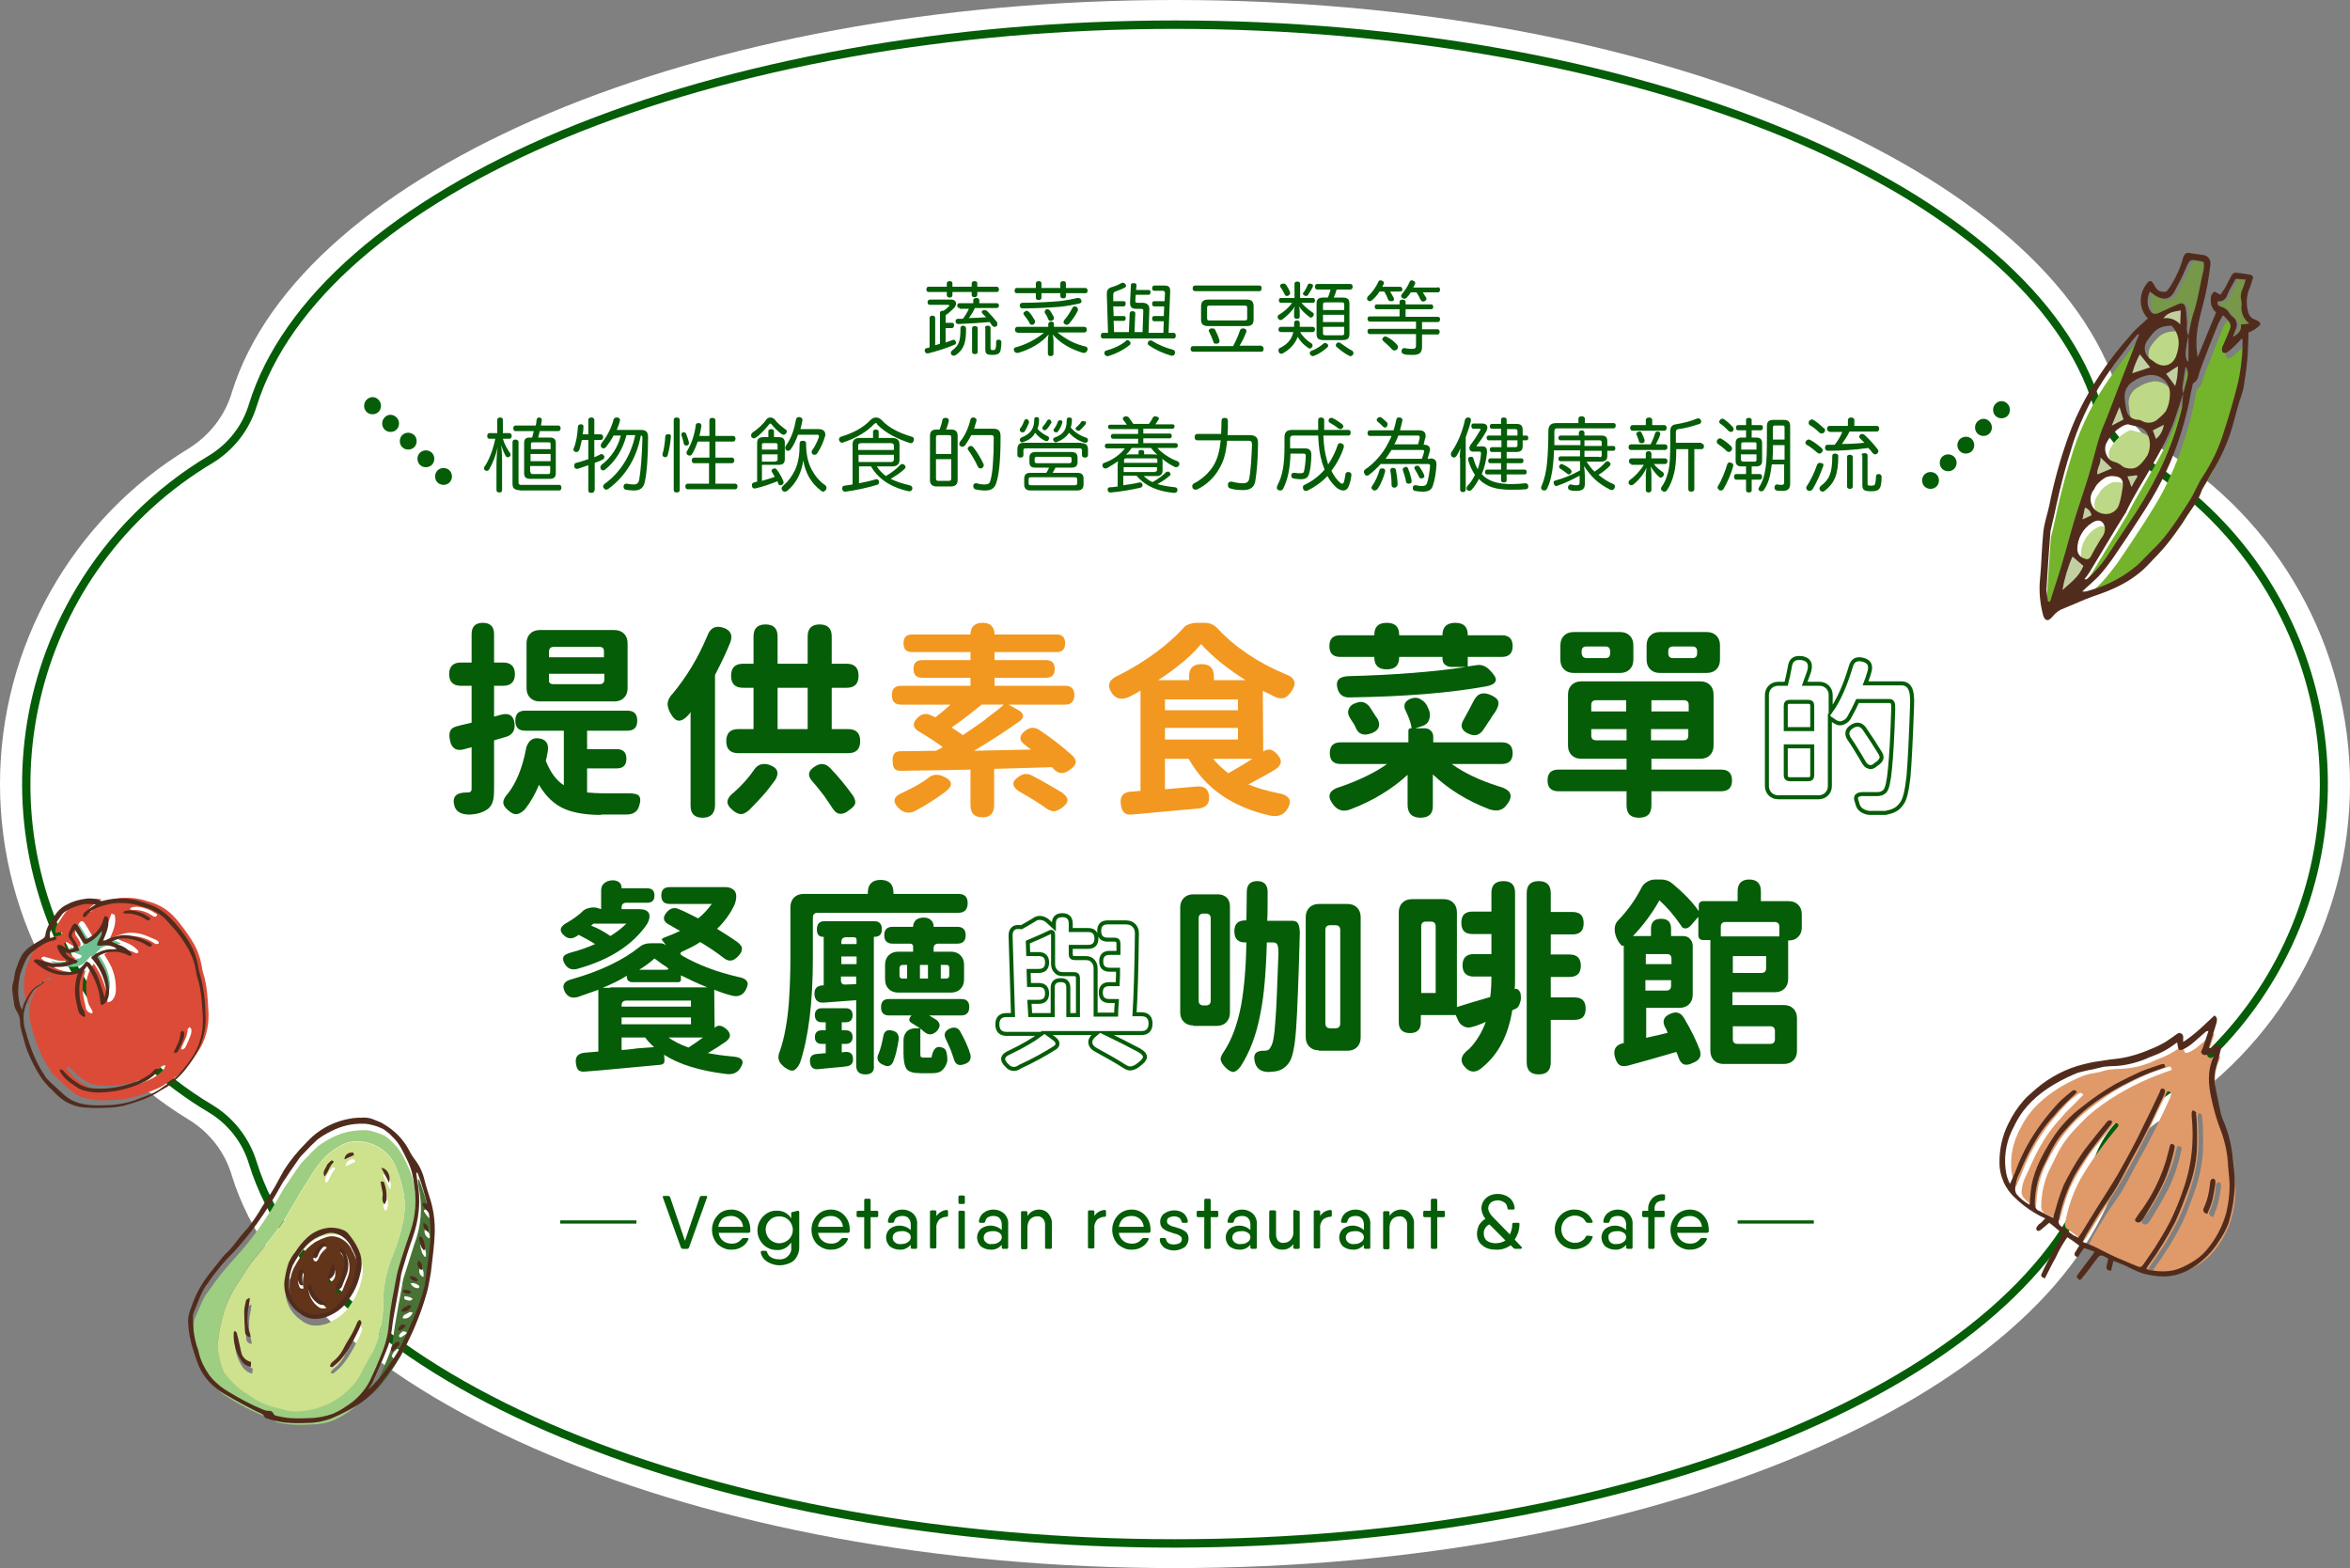 <svg height="391" viewBox="0 0 586 391" width="586" xmlns="http://www.w3.org/2000/svg" xmlns:xlink="http://www.w3.org/1999/xlink"><rect x="0" y="0" width="586" height="391" fill="#808080" stroke="none"/><clipPath id="a"><path d="m0 0h586v391h-586z"/></clipPath><g clip-path="url(#a)"><path d="m538.9 111.8c-5.2-3.2-9-8.1-10.7-13.9-17.1-55.4-115.9-97.9-235.2-97.9s-218.1 42.5-235.2 97.9c-1.7 5.8-5.6 10.7-10.7 13.9-29.2 17.7-47.1 49.5-47.1 83.7 0 34.2 17.9 66 47.1 83.7 5.2 3.2 9 8.1 10.7 13.9 17.1 55.4 115.9 97.9 235.2 97.9s218.1-42.5 235.2-97.9c1.7-5.8 5.6-10.7 10.7-13.9 29.3-17.7 47.1-49.5 47.1-83.7 0-34.2-17.9-66-47.1-83.7" fill="#fff"/><path d="m293 385.9c-56.2 0-110.5-9.7-152.9-27.4-42.1-17.5-69.8-41.7-78-68.2-1.6-5.4-5.2-10-10-12.9-45.3-26.9-60.1-85.5-33.1-130.7 8.1-13.6 19.5-25 33.1-33.1 4.8-2.9 8.4-7.5 10-12.9 8.2-26.4 35.9-50.6 78-68.2 42.4-17.6 96.7-27.4 152.9-27.4s110.5 9.7 152.9 27.4c42.1 17.5 69.8 41.7 78 68.2 1.6 5.4 5.2 10 10 12.9 45.3 27 60.1 85.5 33.1 130.7-8.1 13.6-19.5 25-33.1 33.1-4.8 2.9-8.4 7.5-10 12.9-8.2 26.4-35.9 50.6-78 68.2-42.4 17.6-96.7 27.3-152.9 27.4m0-378.7c-55.9 0-109.9 9.7-152.1 27.2-41.5 17.3-68.8 41-76.9 66.9-1.8 5.9-5.7 10.9-10.9 14.1-44.2 26.3-58.7 83.6-32.4 127.8 7.9 13.3 19.1 24.5 32.4 32.4 5.2 3.2 9.1 8.2 10.9 14.1 8 25.8 35.3 49.6 76.9 66.9 42.1 17.5 96.1 27.2 152.1 27.2s109.9-9.7 152.1-27.2c41.5-17.3 68.8-41 76.9-66.9 1.8-5.9 5.7-10.9 10.9-14.1 44.3-26.4 58.8-83.6 32.4-127.9-7.9-13.3-19.1-24.5-32.4-32.4-5.2-3.2-9.1-8.2-10.9-14.1-8-25.8-35.3-49.6-76.9-66.9-42.2-17.4-96.2-27.1-152.1-27.1" fill="#055d08"/><path d="m139.7 304.3h19v.8h-19z" fill="#055d08"/><path d="m170.3 311.4c-.2 0-.4-.1-.5-.3l-4.5-12.5c-.1-.1 0-.2 0-.3.1-.1.2-.1.3-.1h1c.2 0 .4.1.5.3l3.7 10.9 3.7-10.9c.1-.2.3-.3.5-.3h1c.1 0 .2 0 .3.1s.1.2 0 .3l-4.5 12.5c-.1.2-.2.3-.5.3z" fill="#055d08"/><path d="m182.4 301.6c1.3 0 2.5.5 3.4 1.5s1.3 2.2 1.3 3.6v.3c0 .2-.2.4-.4.4h-7.5c.1.8.5 1.5 1.1 2s1.4.7 2.2.7c.5 0 1-.1 1.4-.3s.7-.5 1-.8c.1-.2.3-.3.5-.3h.9c.1 0 .2 0 .3.1s.1.2 0 .3c-.3.7-.9 1.4-1.6 1.8-.8.5-1.6.7-2.5.7-1.3.1-2.6-.5-3.6-1.4-1.8-2-1.8-5.1 0-7.1.8-1 2.1-1.5 3.5-1.5m-3.3 4.3h6.2c-.1-.8-.4-1.5-1-2s-1.3-.7-2-.7c-.8 0-1.6.2-2.2.7-.5.5-.9 1.3-1 2" fill="#055d08"/><path d="m198.9 301.9c.2 0 .4.1.4.3v8.8c0 .9-.2 1.7-.7 2.5-.4.7-1 1.2-1.8 1.5-.7.3-1.5.5-2.4.5-1.1 0-2.1-.3-3.1-.9-.8-.5-1.4-1.3-1.6-2.3 0-.2.1-.4.3-.4h.9c.2 0 .4.1.4.4.2.5.5 1 1 1.2.6.4 1.3.5 1.9.5.9.1 1.7-.2 2.3-.8s.9-1.3.8-2.1v-1.3c-.8 1.2-2.1 2-3.6 1.9-1.3 0-2.5-.5-3.4-1.4-1.9-2-1.9-5 0-7 .9-.9 2.1-1.5 3.4-1.4 1.4-.1 2.8.6 3.6 1.9v-1.2c0-.3.1-.4.4-.4zm-7 7.1c.6.6 1.5 1 2.4 1 1.9 0 3.4-1.5 3.4-3.3 0-1.9-1.5-3.4-3.3-3.4h-.1c-.9 0-1.8.3-2.4 1-1.3 1.2-1.3 3.3 0 4.7" fill="#055d08"/><path d="m207.2 301.6c1.3 0 2.5.5 3.4 1.5s1.3 2.2 1.3 3.6v.3c0 .2-.2.4-.4.4h-7.5c.1.8.5 1.5 1.1 2s1.4.7 2.2.7c.5 0 1-.1 1.4-.3s.7-.5 1-.8c.1-.2.3-.3.5-.3h.9c.1 0 .2 0 .3.1s.1.2 0 .3c-.3.7-.9 1.4-1.6 1.8-.8.5-1.6.7-2.5.7-1.3.1-2.6-.5-3.6-1.4-1.8-2-1.8-5.1 0-7.1.9-1 2.1-1.5 3.5-1.5m-3.2 4.3h6.2c-.1-.8-.4-1.5-1-2s-1.3-.7-2-.7c-.8 0-1.6.2-2.2.7s-1 1.3-1 2" fill="#055d08"/><path d="m218.6 301.9c.2 0 .4.1.4.3v.9c0 .2-.1.4-.3.4h-1.6v7.5c0 .2-.1.4-.3.4h-.9c-.2 0-.4-.1-.4-.3v-7.6h-1.5c-.2 0-.4-.1-.4-.3v-.9c0-.2.1-.4.3-.4h1.6v-2.6c0-.2.1-.4.3-.4h.9c.2 0 .4.1.4.3v2.7z" fill="#055d08"/><path d="m225 301.6c1 0 1.9.3 2.7 1 .7.7 1.1 1.7 1 2.7v5.7c0 .3-.1.4-.4.4h-.8c-.2 0-.4-.1-.4-.3v-.7c-.7.8-1.7 1.3-2.8 1.2-.9 0-1.7-.3-2.4-.8-1.2-1.2-1.3-3.1-.1-4.3l.1-.1c1.6-1.2 3.8-1 5.2.3v-1.4c0-.6-.2-1.2-.6-1.6s-.9-.5-1.5-.5c-.5 0-.9.1-1.3.3s-.6.6-.7 1c-.1.3-.2.4-.4.4h-.8c-.3 0-.4-.1-.4-.4.1-.8.5-1.6 1.2-2.1.6-.5 1.5-.8 2.4-.8m-.3 8.6c.6 0 1.2-.1 1.7-.5.7-.4.9-1.3.5-1.9-.1-.2-.3-.3-.4-.4-.5-.3-1.1-.5-1.7-.4-.6 0-1.1.1-1.6.4-.4.3-.6.7-.6 1.2s.2.9.6 1.2c.3.3.9.5 1.5.4" fill="#055d08"/><path d="m236 301.7c.3 0 .4.1.4.4v.9c0 .3-.1.4-.3.4-.7 0-1.4.3-1.9.7-.5.6-.8 1.4-.7 2.1v4.7c0 .2-.1.4-.3.4h-.9c-.3 0-.4-.1-.4-.4v-8.7c0-.3.1-.4.4-.4h.8c.2 0 .4.1.4.3v1.1c.6-.8 1.5-1.4 2.5-1.5" fill="#055d08"/><path d="m239.4 300.2c-.3 0-.4-.1-.4-.4v-1.3c0-.3.1-.4.4-.4h.8c.2 0 .4.1.4.3v1.4c0 .2-.1.4-.3.4zm0 11.2c-.3 0-.4-.1-.4-.4v-8.7c0-.3.1-.4.4-.4h.8c.2 0 .4.1.4.3v8.8c0 .2-.1.4-.3.4z" fill="#055d08"/><path d="m247.7 301.6c1 0 1.9.3 2.7 1 .7.7 1.1 1.7 1 2.7v5.7c0 .3-.1.4-.4.4h-.8c-.2 0-.4-.1-.4-.3v-.7c-.7.8-1.7 1.3-2.8 1.2-.9 0-1.7-.3-2.4-.8-1.2-1.2-1.3-3.1-.1-4.3l.1-.1c1.6-1.2 3.8-1 5.2.3v-1.4c0-.6-.2-1.2-.6-1.6s-.9-.5-1.5-.5c-.5 0-.9.1-1.3.3s-.6.6-.7 1c-.1.3-.2.4-.4.4h-.8c-.3 0-.4-.1-.4-.4.1-.8.5-1.6 1.2-2.1.6-.5 1.5-.8 2.4-.8m-.3 8.6c.6 0 1.2-.1 1.7-.5.7-.4.9-1.3.5-1.9-.1-.2-.3-.3-.4-.4-.5-.3-1.1-.5-1.7-.4-.6 0-1.1.1-1.6.4-.4.3-.6.7-.6 1.2s.2.9.6 1.2c.3.3.9.5 1.5.4" fill="#055d08"/><path d="m259.1 301.6c.9 0 1.7.3 2.3 1s1 1.7.9 2.6v5.8c0 .2-.1.4-.3.4h-1c-.2 0-.4-.1-.4-.3v-5.8c0-.6-.2-1.1-.6-1.5s-.9-.6-1.4-.5c-.6 0-1.2.2-1.7.7-.5.6-.7 1.3-.7 2.1v5c0 .2-.1.4-.3.4h-.9c-.3 0-.4-.1-.4-.4v-8.7c0-.3.1-.4.4-.4h.8c.2 0 .4.1.4.3v.9c.7-1.1 1.8-1.6 2.9-1.6" fill="#055d08"/><path d="m275.4 301.7c.3 0 .4.1.4.4v.9c0 .3-.1.4-.3.4-.7 0-1.4.3-1.9.7-.5.6-.8 1.4-.7 2.1v4.7c0 .2-.1.4-.3.4h-.9c-.3 0-.4-.1-.4-.4v-8.7c0-.3.1-.4.4-.4h.8c.2 0 .4.1.4.3v1.1c.5-.8 1.4-1.4 2.5-1.5" fill="#055d08"/><path d="m282.2 301.6c1.3 0 2.5.5 3.4 1.5s1.3 2.2 1.3 3.6v.3c0 .2-.2.4-.4.4h-7.5c.1.8.5 1.5 1.1 2s1.4.7 2.2.7c.5 0 1-.1 1.4-.3s.7-.5 1-.8c.1-.2.3-.3.5-.3h.9c.1 0 .2 0 .3.1s.1.2 0 .3c-.3.7-.9 1.4-1.6 1.8-.8.5-1.6.7-2.5.7-1.3.1-2.6-.5-3.6-1.4-1.8-2-1.8-5.1 0-7.1.9-1 2.2-1.5 3.5-1.5m-3.2 4.3h6.2c-.1-.8-.4-1.5-1-2s-1.3-.7-2-.7c-.8 0-1.6.2-2.2.7-.5.5-.9 1.3-1 2" fill="#055d08"/><path d="m291 304.5c0 .3.1.6.4.8s.6.4 1 .5.8.2 1.3.4c.5.1.9.3 1.3.5s.8.5 1 .8c.7 1.1.4 2.6-.6 3.5-.8.5-1.7.8-2.6.8s-1.7-.2-2.5-.7c-.6-.5-1.1-1.2-1.1-2 0-.3.1-.4.4-.4h.8c.2 0 .3.1.4.4.2.8.8 1.2 1.9 1.2.5 0 1-.1 1.4-.3s.6-.6.6-1c0-.3-.1-.6-.4-.8s-.6-.4-1-.5-.8-.2-1.3-.4c-.4-.1-.9-.3-1.3-.5s-.8-.5-1-.8c-.3-.4-.4-.9-.4-1.4 0-.8.4-1.6 1-2 .7-.5 1.6-.8 2.5-.8.8 0 1.6.2 2.3.7.6.5 1 1.2 1.1 2 0 .3-.1.4-.4.4h-.8c-.2 0-.3-.1-.4-.4-.1-.4-.3-.7-.6-.9-.4-.2-.7-.3-1.2-.3s-.9.1-1.3.3c-.3.1-.5.5-.5.9" fill="#055d08"/><path d="m303.4 301.9c.2 0 .4.1.4.3v.9c0 .2-.1.4-.3.4h-1.6v7.5c0 .2-.1.4-.3.4h-.9c-.2 0-.4-.1-.4-.3v-7.6h-1.5c-.2 0-.4-.1-.4-.3v-.9c0-.2.1-.4.3-.4h1.6v-2.6c0-.2.1-.4.3-.4h.9c.2 0 .4.1.4.3v2.7z" fill="#055d08"/><path d="m309.7 301.6c1 0 1.9.3 2.7 1 .7.7 1.1 1.7 1 2.7v5.7c0 .3-.1.4-.4.4h-.8c-.2 0-.4-.1-.4-.3v-.7c-.7.8-1.7 1.3-2.8 1.2-.9 0-1.7-.3-2.4-.8-1.2-1.2-1.3-3.1-.1-4.3l.1-.1c1.6-1.2 3.8-1 5.2.3v-1.4c0-.6-.2-1.2-.6-1.6s-.9-.5-1.5-.5c-.5 0-.9.1-1.3.3s-.6.6-.7 1c-.1.3-.2.4-.4.4h-.8c-.3 0-.4-.1-.4-.4.1-.8.5-1.6 1.2-2.1.6-.5 1.5-.8 2.4-.8m-.3 8.6c.6 0 1.2-.1 1.7-.5.7-.4.9-1.3.5-1.9-.1-.2-.3-.3-.4-.4-.5-.3-1.1-.5-1.7-.4-.6 0-1.1.1-1.6.4-.4.3-.6.7-.6 1.2s.2.9.6 1.2 1 .5 1.5.4" fill="#055d08"/><path d="m323.7 301.9c.2 0 .4.1.4.3v8.8c0 .2-.1.4-.3.4h-.9c-.3 0-.4-.1-.4-.4v-.8c-.6.9-1.7 1.5-2.8 1.4-.9 0-1.7-.3-2.3-1s-1-1.7-.9-2.6v-5.8c0-.2.1-.4.3-.4h1c.2 0 .4.1.4.3v5.8c0 .6.2 1.1.5 1.5.4.4.9.6 1.4.5.6 0 1.2-.2 1.7-.7.5-.6.8-1.3.7-2.1v-5c0-.2.1-.4.3-.4h.1z" fill="#055d08"/><path d="m331.7 301.7c.3 0 .4.1.4.4v.9c0 .3-.1.4-.3.4-.7 0-1.4.3-1.9.7-.5.6-.8 1.4-.7 2.1v4.7c0 .2-.1.4-.3.4h-.9c-.3 0-.4-.1-.4-.4v-8.7c0-.3.1-.4.4-.4h.8c.2 0 .4.1.4.3v1.1c.5-.8 1.4-1.4 2.5-1.5" fill="#055d08"/><path d="m338 301.6c1 0 1.9.3 2.7 1 .7.7 1.1 1.7 1 2.7v5.7c0 .3-.1.4-.4.4h-.8c-.2 0-.4-.1-.4-.3v-.7c-.7.8-1.7 1.3-2.8 1.2-.9 0-1.7-.3-2.4-.8-1.2-1.2-1.3-3.1-.1-4.3l.1-.1c1.6-1.2 3.8-1 5.2.3v-1.4c0-.6-.2-1.2-.6-1.6s-.9-.5-1.5-.5c-.5 0-.9.1-1.3.3s-.6.6-.7 1c-.1.3-.2.4-.4.4h-.8c-.3 0-.4-.1-.4-.4.1-.8.5-1.6 1.2-2.1.6-.5 1.5-.8 2.4-.8m-.3 8.6c.6 0 1.2-.1 1.7-.5.7-.4.9-1.3.5-1.9-.1-.2-.3-.3-.4-.4-.5-.3-1.1-.5-1.7-.4-.6 0-1.1.1-1.6.4-.4.3-.6.7-.6 1.2s.2.9.6 1.2.9.5 1.5.4" fill="#055d08"/><path d="m349.4 301.6c.9 0 1.7.3 2.3 1s1 1.7.9 2.6v5.8c0 .2-.1.4-.3.4h-1c-.2 0-.4-.1-.4-.3v-5.8c0-.6-.2-1.1-.6-1.5s-.9-.6-1.4-.5c-.6 0-1.2.2-1.7.7-.5.6-.7 1.3-.7 2.1v5c0 .2-.1.4-.3.4h-.9c-.3 0-.4-.1-.4-.4v-8.7c0-.3.1-.4.4-.4h.8c.2 0 .4.1.4.3v.9c.7-1.1 1.8-1.6 2.9-1.6" fill="#055d08"/><path d="m359.9 301.9c.2 0 .4.1.4.3v.9c0 .2-.1.4-.3.4h-1.6v7.5c0 .2-.1.4-.3.4h-.9c-.2 0-.4-.1-.4-.3v-7.6h-1.5c-.2 0-.4-.1-.4-.3v-.9c0-.2.1-.4.3-.4h1.6v-2.6c0-.2.1-.4.3-.4h.9c.2 0 .4.1.4.3v2.7z" fill="#055d08"/><path d="m379.4 310.9c.1.1.2.2.1.3s-.2.2-.3.2h-1.3c-.2 0-.4-.1-.5-.2l-.7-.7c-1.1.8-2.4 1.2-3.8 1.1-1.2 0-2.4-.3-3.3-1.1-.9-.7-1.3-1.7-1.3-2.9 0-.7.2-1.4.5-2.1.4-.6.9-1.2 1.6-1.6-.6-.7-.9-1.6-1-2.5 0-1 .4-2 1.2-2.7s1.8-1 2.9-1c1 0 2 .3 2.8.9s1.3 1.6 1.4 2.6c0 .3-.1.4-.4.4h-1c-.2 0-.4-.1-.4-.4-.1-.6-.3-1.1-.8-1.4s-1-.5-1.6-.5-1.2.2-1.7.5c-.4.4-.7.9-.7 1.5.1.9.6 1.6 1.2 2.2l4.2 4.3c.4-.8.6-1.7.6-2.5 0-.2.1-.4.3-.4h1.1c.3 0 .4.1.4.3 0 1.4-.4 2.7-1.2 3.9zm-6.5-.9c.9 0 1.8-.2 2.5-.7l-4-4c-.9.4-1.5 1.4-1.4 2.4 0 .7.3 1.3.8 1.7.6.4 1.4.6 2.1.6" fill="#055d08"/><path d="m396.8 308.2c.1 0 .2 0 .3.1s.1.2 0 .3c-.3.9-.9 1.6-1.7 2.1s-1.8.8-2.8.8c-2.8 0-5-2.3-4.9-5 0-2.8 2.3-5 5-4.9 1 0 1.9.3 2.7.8s1.4 1.3 1.7 2.1c.1.1.1.2 0 .3s-.2.1-.3.1h-.9c-.2 0-.4-.1-.5-.3-.3-.5-.6-.9-1.1-1.1-1.3-.7-2.9-.5-4 .6-1.3 1.3-1.3 3.5 0 4.8.6.6 1.5 1 2.4 1 .6 0 1.1-.1 1.6-.4s.9-.6 1.1-1.1c.1-.2.3-.3.5-.3z" fill="#055d08"/><path d="m403.4 301.6c1 0 1.9.3 2.7 1 .7.7 1.1 1.7 1 2.7v5.7c0 .3-.1.4-.4.4h-.8c-.2 0-.4-.1-.4-.3v-.7c-.7.8-1.7 1.3-2.8 1.2-.9 0-1.7-.3-2.4-.8-1.2-1.2-1.3-3.1-.1-4.3 0-.1.1-.1.1-.1 1.6-1.2 3.8-1 5.2.3v-1.4c0-.6-.2-1.2-.6-1.6s-.9-.5-1.5-.5c-.5 0-.9.1-1.3.3s-.6.6-.7 1c-.1.3-.2.4-.4.4h-.8c-.3 0-.4-.1-.4-.4.1-.8.5-1.6 1.2-2.1.6-.5 1.5-.8 2.4-.8m-.3 8.6c.6 0 1.2-.1 1.7-.5.7-.4.9-1.3.5-1.9-.1-.2-.3-.3-.4-.4-.5-.3-1.1-.5-1.7-.4-.6 0-1.1.1-1.6.4-.4.3-.6.7-.5 1.2 0 .5.2.9.5 1.2.4.3.9.5 1.5.4" fill="#055d08"/><path d="m414.7 299.4c-.6 0-1.1.1-1.6.5-.4.5-.6 1.1-.5 1.7v.3h2.1c.3 0 .4.1.4.4v.8c0 .3-.1.4-.4.4h-2.1v7.5c0 .2-.1.4-.3.4h-.9c-.2 0-.4-.1-.4-.3v-7.6h-1.1c-.2 0-.4-.1-.4-.3v-.9c0-.2.1-.4.3-.4h1.2v-.3c-.1-1 .3-2 1-2.8.7-.7 1.8-1.1 2.8-1 .3 0 .4.1.4.4v.8c-.1.3-.3.4-.5.4" fill="#055d08"/><path d="m421.4 301.6c1.3 0 2.5.5 3.4 1.5s1.3 2.2 1.3 3.6v.3c0 .2-.2.4-.4.4h-7.5c.1.8.5 1.5 1.1 2s1.4.7 2.2.7c.5 0 1-.1 1.4-.3s.7-.5 1-.8c.1-.2.3-.3.5-.3h.9c.1 0 .2 0 .3.1s.1.2 0 .3c-.3.7-.9 1.4-1.6 1.8-.8.5-1.6.7-2.5.7-1.3.1-2.6-.5-3.6-1.4-1.8-2-1.8-5.1 0-7.1.9-1 2.2-1.5 3.5-1.5m-3.2 4.3h6.2c-.1-.8-.4-1.5-1-2s-1.3-.7-2-.7c-.8 0-1.6.2-2.2.7-.5.5-.9 1.3-1 2" fill="#055d08"/><path d="m433.3 304.3h19v.8h-19z" fill="#055d08"/><g fill-rule="evenodd"><path d="m520.2 148.9c1.5-1.4 2.8-2.5 4-3.8 1.4-1.5 2.6-3.1 3.8-4.7 2.4-3.5 4.8-7.1 7.1-10.7 1.6-2.6 3.3-5.2 4.7-8 3.2-6.4 5.6-13.1 7.1-20.1.3-1.3.5-2.7.8-4 .1-.3.1-.6.3-.7 1.1-.7 1.1-1.8 1.5-2.8.5-1.5 1.1-3 1.7-4.5 1-2.6 2-5.1 3-7.6.3-.6.6-1.2 1.1-2 .6.6 1.2 1.2 1.7 1.8.2.5.3 1 .1 1.5-.5 1.4-1.1 2.8-1.7 4.1-.1.3-.3.5-.3.7-.1.4 0 .7.2 1.1.3.2.7.2 1 0 .7-.5 1.4-1.1 2-1.7.6-.5 1.1-1.2 1.6-1.7l.3.1c0 1.3.1 2.6-.1 3.9-.2 2.3-.5 4.6-1 6.8-1 4.1-2.2 8.2-3.5 12.2-1.2 4-3 7.8-5.3 11.3-1.3 2-2.1 4.2-3.4 6.2-2.6 4-5.1 8.1-8.5 11.5-1.5 1.5-2.9 3.1-4.4 4.4-3.2 2.7-6.9 4.8-10.9 6-.7.2-1.4.4-2 .6-.3.1-.6.1-.9.1" fill="#74b42c"/><path d="m510.7 151.7c-.2-.9-.3-1.9-.3-2.9.3-4.9.7-9.8 1-14.6.1-.4.1-.9.3-1.3.9-3.8 1.6-7.5 2.6-11.2.8-3.2 1.8-6.5 2.8-9.7 2.1-6.3 5.1-12.2 8.9-17.6 1.7-2.5 3.6-5 5.5-7.4.5-.7 1.1-1.3 1.7-2l.3.2c-.4.9-.8 1.8-1.1 2.7-1.7 4.3-3.3 8.6-5 12.9-.8 2.2-1.6 4.3-2.5 6.4-1.6 3.7-2.4 7.6-3.5 11.5-.6 2.2-1.3 4.3-2 6.4-.9 2.9-2 5.7-2.7 8.6-1.4 5.1-2.8 10.2-4.5 15.2-.3.9-.6 1.9-.9 2.8z" fill="#74b42c"/><path d="m541.1 104c-.6.7-1.2 1.4-1.9 2-1 1-2.7 1.3-4 .6-.3-.2-.6-.3-.9-.3-2.1-.1-3-1.4-3.2-3.3-.1-.8-.2-1.5-.3-2.3-.1-1.7.8-3.3 2.3-4.1 1.2-.8 2.5-1.3 3.9-1.5 2.5-.2 4.8 1.6 5 4.1v.5c0 1.4-.3 2.9-.9 4.3" fill="#bdd886"/><path d="m536.5 114.9c-1.9 2.9-3.1 3.6-5.3 3.3-.4 0-.7-.2-1-.4-.6-.6-1.4-1-2.3-1.2-1.7-.5-2.6-3-1.7-4.7 1-1.9 2.6-3.5 4.5-4.4.3-.2.6-.3.9-.2 1.7.6 3.8.4 4.8 2.4.9 1.6.9 3.6.1 5.2" fill="#bdd886"/><path d="m546.4 84.1c-.7-1.3-.2-2.8-.4-4.2-.1-.9-.1-1.9-.3-2.8-.2-1.2-.9-1.5-2-.9-1.5.7-3.1 1.4-4.6 2.1-1.2.5-1.8.3-2.4-.8-.7-1.4-.6-3.1.1-4.5.7.5 1.2.9 1.7 1.2 1.8 1 3.3.7 4.3-1 1.2-2 2.2-4.2 3.1-6.3.8-1.8 1-2 2.8-1.6.4.1.9.2 1.5.3.1.7.1 1.3 0 2-.9 3.4-1.3 7-2.4 10.4-.7 2-1 4.1-1.4 6.1z" fill="#779749"/><path d="m544.7 99.1c-.1 1.2-.2 2.3-.4 3.5-1.4 5.6-3.3 11-5.8 16.1-2.3 4.6-4.9 9-7.8 13.2-1.6 2.5-3.3 5.1-5 7.6-1.4 2.1-3.1 4-5 5.7-.2.1-.5.2-.7.1.4-.6.9-1.2 1.3-1.8 1.5-2.4 2.9-4.9 4.4-7.3s3-4.8 4.4-7.2c.1-.1.1-.2.2-.3 2-4.1 4.4-7.8 6.6-11.8 1.5-2.6 2.9-5.3 4.2-8 1-2.3 1.7-4.7 2.6-7.1.4-.9.7-1.8 1-2.7z" fill="#74b42c"/><path d="m542.5 82.6c2.1 2.3 2.1 5 1 7.7-1.1 2.5-3.4 2.9-5.6 1.2-.2-.2-.5-.3-.7-.5-1.5-1-1.9-3.1-.9-4.6.1-.1.1-.2.2-.3.2-.3.4-.5.6-.8 1.6-2 2.8-2.6 5.4-2.7" fill="#bdd886"/><path d="m523.2 123.4c.6-1.2 1.5-2.1 2.7-2.7.5-.3 1-.5 1.5-.5 1.9 0 3.4.3 3 2.9-.2 1.3-.5 2.6-.8 3.9-.4 1.8-2.2 3-4 2.6-2-.2-3.5-2-3.3-4 0-.9.4-1.6.9-2.2" fill="#bdd886"/><path d="m557.5 84.3c.3-.8.4-1.3.6-1.8.5-1 .2-2.3-.6-3-.4-.3-.8-.8-1.1-1.2-.4-.7-1.1-1.3-1.9-1.5-.7-.2-1.1-.5-.9-1.4 1.1.1 2.1-.6 2.4-1.6.6-1.4 1.4-2.6 2.1-4 .8.1 1.5.1 2.5.2-.3.8-.5 1.5-.7 2.1-.5 1-.7 2.1-.4 3.2.1.5.1 1.1 0 1.6 0 1.6.8 3.1 2 4.1l-2.1.2c.3 1.4-.4 2.3-1.9 3.1" fill="#779749"/><path d="m524.9 135.7c-.9 1.5-1.7 2.9-2.6 4.4-.5.8-.9.9-1.8.5-1-.4-1.6-1.3-1.6-2.3 0-2.6 1.4-5.1 3.6-6.5 1.3-.8 2.2-.8 2.8 0s.6 1.9.2 2.8c-.2.4-.4.8-.6 1.1q0 .1 0 0" fill="#bdd886"/><path d="m514.3 147.1c.5-2.9 1.3-5.6 2.5-8.3.9.7 1.8 1.5 2.7 2.3-1 2.6-3.2 4.2-5.2 6" fill="#c2d0a1"/><path d="m536.2 91.6-4.6 1.5c.5-1.7 1.1-3.3 1.9-4.8 1 1.2 1.8 2.2 2.7 3.3" fill="#c2d0a1"/><path d="m539.4 79.4c1.2-1.6 2.7-1.8 4.4-2.1 0 1.2-.1 2.2-.1 3.6-1.1-1.1-2.7-1.7-4.3-1.5" fill="#c2d0a1"/><path d="m543.1 91.3c0 1.7-.2 3.4-.6 5l-2.3-3.1c.9-.6 1.8-1.2 2.9-1.9" fill="#c2d0a1"/><path d="m523.8 114.1 2.8 2.8-3.6 1.5c-.2-1.5.8-2.6.8-4.3" fill="#c2d0a1"/><path d="m526.6 106.1c.6-1.6 1.2-2.9 1.9-4.6l1 3.1z" fill="#c2d0a1"/><path d="m536.8 107.3 2.8-1.4c-.2 1.4-.9 2.7-2 3.5-.3-.7-.5-1.4-.8-2.1" fill="#c2d0a1"/><path d="m544.7 99.1c-.1-.5-.2-.9-.2-1.4.2-1.7.5-3.3.8-5.2.9 1.2.4 2.3.3 3.4-.3 1-.6 2.1-.9 3.2z" fill="#74b42c"/><path d="m533 118.8c-.5.8-.9 1.6-1.5 2.5-.4-1-.7-1.7-1-2.6.8-.1 1.6-.2 2.3-.3 0 .2.1.3.2.4" fill="#c2d0a1"/><path d="m521.5 128.5-2.2 1.1.6-2.9c.9.2 1.5.9 1.6 1.8" fill="#c2d0a1"/><path d="m535.6 79.4c-2.2-2.3-2.4-5.9-.4-8.5.8-1.2 1.3-1.1 2 .2.4.8.8 1.4 1.7 1.6 1.3.2 1.3.1 2.1-1 1.5-2.3 2.7-4.8 3.4-7.5.3-.9.8-1.3 1.7-1.1 1.1.2 2.2.3 3.3.5 1.1.1 1.8 1 1.8 2.1v.3c-.3 2.2-.6 4.5-1.1 6.7-.7 3.6-2 7.1-2.3 10.8-.2 1.9-.1 3.7.2 5.6l4.6-11.2c-.9-.8-1.4-1.9-1.3-3.1-.1-.8.2-1.6.9-2.1l1.5.8c.4-.6.8-1.2 1.2-1.8.5-1 1-2 1.5-2.9.2-.5.7-.9 1.3-.8 1.1.1 2.3.3 3.4.5.4 0 .8.4.7.9 0 .1 0 .2-.1.2-.2.6-.4 1.3-.6 1.9-.9 2-1.1 4.2-.5 6.3.2.8.7 1.5 1.5 1.8.6.3 1.4.4 1.6 1.3-.8.9-1.9 1.6-3 2-.1 2.2-.1 4.5-.3 6.7-.2 2.5-.6 4.9-1 7.4-.3 1.1-.6 2.1-1 3.1-.5 1.7-.9 3.4-1.4 5.1-1 3.9-2.6 7.7-4.6 11.2-1.1 1.7-2 3.5-3.1 5.3-.1.1-.1.2-.2.3-.8 3-3 5.2-4.5 7.8-.2.4-.5.8-.8 1.2-1.2 1.7-2.4 3.4-3.7 5-1.4 1.7-3 3.3-4.6 5-2.4 2.5-5.4 4.4-8.6 5.8-2.2 1-4.5 1.7-6.8 2.6-2.1.9-4.3 1.8-6.4 2.7-.5.3-.9.6-1.3 1-.3.3-.6.7-.9 1-.9.9-1.6.6-2-.6-.8-3-1.1-6.1-.8-9.1.4-3.8.4-7.7.8-11.5.2-2.3 1-4.5 1.5-6.8 1.1-5.6 2.6-11.1 4.5-16.5 1.6-4.6 3.7-9 6.2-13.1 2.7-4.5 5.9-8.8 9.4-12.7 1.5-1.9 3-3 4.5-4.4m8.8 18.7c.3-1.1.6-2.2.9-3.3.2-1 .6-2.2-.3-3.4-.3 1.9-.6 3.5-.8 5.2 0 .5.1 1 .2 1.5-.3.9-.6 1.8-.9 2.8-.8 2.4-1.5 4.8-2.6 7.1-1.2 2.7-2.7 5.4-4.2 8-2.2 3.9-4.7 7.7-6.6 11.8 0 .1-.1.2-.2.3-1.5 2.4-3 4.8-4.4 7.2-1.5 2.4-2.9 4.9-4.4 7.3-.4.6-.8 1.2-1.3 1.8.2.1.5.1.7-.1 1.9-1.7 3.6-3.6 5-5.7 1.6-2.5 3.3-5.1 5-7.6 2.9-4.2 5.5-8.6 7.8-13.2 2.5-5.1 4.5-10.5 5.8-16.1.1-1.3.2-2.4.3-3.6m1.3-14.4c-.9 4.2-.9 5.6-.1 6.5l.1-.1c0-2.1.1-4.2 0-6.4.1.1 0 0 0 0 .4-2 .7-4.1 1.4-6 1.1-3.4 1.5-6.9 2.4-10.4.1-.7.1-1.3 0-2-.6-.1-1.1-.3-1.5-.3-1.8-.4-2-.2-2.8 1.6-.9 2.2-2 4.3-3.1 6.3-1 1.7-2.5 2-4.3 1-.6-.3-1-.7-1.7-1.2-.7 1.4-.8 3.1-.1 4.5.6 1.1 1.2 1.3 2.4.8 1.5-.7 3.1-1.4 4.6-2.1 1.1-.5 1.8-.3 2 .9.2.9.2 1.8.3 2.8.2 1.3-.3 2.7.4 4.1m-26.5 63.8h.9c.7-.2 1.4-.4 2-.6 4-1.2 7.7-3.3 10.9-6 1.5-1.4 2.9-3 4.4-4.4 3.4-3.4 5.9-7.5 8.5-11.5 1.3-2 2.1-4.3 3.4-6.2 2.3-3.5 4.1-7.3 5.3-11.3 1.3-4 2.5-8.1 3.5-12.2.5-2.2.8-4.5 1-6.8.1-1.3.1-2.6.1-3.9l-.3-.1c-.5.6-1.1 1.2-1.6 1.7-.6.6-1.3 1.2-2 1.7-.3.2-.7.1-1 0-.2-.3-.3-.7-.2-1.1 0-.3.2-.5.3-.8.6-1.4 1.2-2.7 1.7-4.1.2-.5.1-1-.1-1.5-.5-.7-1.1-1.3-1.7-1.8-.4.8-.8 1.4-1.1 2-1 2.5-2.1 5.1-3 7.6-.6 1.5-1.2 3-1.7 4.5-.3 1-.4 2.2-1.5 2.8-.2.1-.3.5-.3.7-.3 1.3-.6 2.7-.8 4-1.5 7-3.8 13.8-7.1 20.1-1.4 2.7-3 5.4-4.7 8-2.3 3.6-4.7 7.2-7.1 10.7-1.2 1.7-2.4 3.3-3.8 4.8-1.2 1.2-2.5 2.3-4 3.7m-8.5 2.5h.5c.3-.9.6-1.9.9-2.8 1.7-5 3.1-10.1 4.5-15.2.8-2.9 1.8-5.8 2.7-8.6.7-2.1 1.4-4.3 2-6.4 1.1-3.9 1.9-7.8 3.5-11.5.9-2.1 1.7-4.3 2.5-6.4 1.7-4.3 3.3-8.6 5-12.9.3-.9.7-1.8 1.1-2.7l-.3-.2c-.6.7-1.2 1.3-1.7 2-1.8 2.5-3.8 4.9-5.5 7.4-3.8 5.4-6.8 11.3-8.9 17.6-1 3.2-2 6.4-2.8 9.7-1 3.7-1.7 7.5-2.6 11.2-.1.4-.2.9-.3 1.3-.4 4.9-.7 9.8-1 14.6.1 1 .2 1.9.4 2.9m29.4-47.5c.7-1.4 1-2.8 1-4.4 0-2.5-2-4.6-4.6-4.6h-.5c-1.4.2-2.8.7-3.9 1.5-1.5.8-2.4 2.4-2.3 4.1.1.8.1 1.5.3 2.3.2 2 1.1 3.2 3.2 3.3.3 0 .6.1.9.3 1.3.7 2.9.5 4-.6.6-.5 1.3-1.1 1.9-1.9m-4.6 11c.8-1.7.8-3.6 0-5.3-1-2-3.1-1.8-4.8-2.4-.3 0-.7.1-.9.2-2 .9-3.5 2.5-4.5 4.4-.9 1.7 0 4.2 1.7 4.7.9.2 1.6.6 2.3 1.2.3.2.7.4 1 .4 2.1.5 3.3-.3 5.2-3.2m6-32.3c-2.7.1-3.8.7-5.3 2.7-.2.3-.4.5-.6.8-1.2 1.4-1 3.5.4 4.7.1.1.2.2.3.2.2.2.5.3.7.5 2.1 1.7 4.5 1.3 5.6-1.2 1-2.7 1.1-5.4-1.1-7.7m-19.3 40.8c-1.3 1.5-1.2 3.8.3 5.2.6.5 1.3.8 2 .9 1.8.4 3.6-.8 4-2.6.4-1.3.6-2.6.8-3.9.4-2.6-1.1-2.9-3-2.9-.5.1-1.1.2-1.5.5-1.1.7-2.1 1.6-2.6 2.8m34.6-38c1.5-.8 2.2-1.7 2-3.1l2.1-.2c-1.3-1-2-2.5-2-4.1.1-.5.1-1.1 0-1.6-.3-1.1-.1-2.2.4-3.2.3-.6.4-1.3.7-2.1l-2.5-.2c-.7 1.3-1.5 2.6-2.1 4-.3 1.1-1.3 1.8-2.4 1.6-.2.9.2 1.2.9 1.4.8.2 1.5.7 1.9 1.4.3.5.6.9 1.1 1.2.9.7 1.1 2 .6 3-.2.5-.4 1-.7 1.9m-32.9 50.3s0 .1 0 0c.3-.3.5-.7.7-1.1.4-.9.4-2-.2-2.8s-1.6-.8-2.8 0c-2.2 1.4-3.6 3.9-3.6 6.5 0 1 .6 2 1.6 2.3.9.4 1.3.3 1.8-.5.7-1.4 1.6-2.9 2.5-4.4m-9.6 12.8c2-1.8 4.2-3.4 5.2-6-1-.8-1.8-1.6-2.7-2.3-1.2 2.7-2 5.5-2.5 8.3m21.9-55.5-2.6-3.3c-.8 1.5-1.5 3.1-1.9 4.8 1.5-.5 2.8-.9 4.5-1.5m3.2-12.2c1.6-.3 3.3.3 4.3 1.6 0-1.4.1-2.5.1-3.6-1.7.3-3.2.4-4.4 2m3.7 11.9-3 1.9c.7 1 1.4 1.9 2.3 3.1.5-1.6.7-3.3.7-5m-19.3 22.8c.1 1.7-1 2.7-.8 4.2l3.6-1.5zm2.8-8 2.9-1.5-1-3.1c-.7 1.6-1.2 3-1.9 4.6m10.2 1.2c.3.7.5 1.4.8 2.2 1.1-.9 1.8-2.2 2-3.6zm-3.8 11.5-.2-.3c-.8.1-1.5.2-2.3.3.4.9.7 1.7 1 2.6.5-1 1-1.8 1.5-2.6m-11.5 9.7c-.1-.9-.7-1.6-1.6-1.9l-.6 2.9z" fill="#512c1d"/><path d="m12.8 244.2c-.3-.5-.6-.3-.9-.2-1.5.6-2.7 1.7-3.5 3.1-.5 1.1-1.3 2.1-1.4 3.5-.2-.2-.3-.4-.4-.6-.6-2-.8-4.2-.5-6.3.1-.6.2-1.2.3-1.8.4-1.4 1-2.8 1.7-4.2.4-.7 1-1.4 1.7-1.8.6-.5 1.3-.9 2-1.4.9-.6 1.9-1 2.9-1.2.2 0 .4-.1.6-.2.1-.1.2-.3.3-.4-.2-.1-.3-.3-.5-.3-.4.1-.8.1-1.2.3-.2-.8 0-1.5.4-2.2.8-1.2 1.6-2.5 2.5-3.6.4-.5.8-.9 1.3-1.2 1.4-.8 3-1.4 4.7-1.6.8 0 1.7 0 2.5.1-.8.6-1.4 1-2 1.4s-1.2.9-1.2 1.7c.5.2.7 0 .9-.3.5-.7 1.1-1.2 1.8-1.6 1.5-.7 3-1.1 4.6-1.4 2.5-.3 5-.1 7.3.7 2.1.5 4.1 1.5 5.7 2.9 1 .9 1.9 1.9 2.7 3 1.3 1.6 2.4 3.3 3.4 5 .8 1.5 1.4 3.2 1.7 4.8.2.7.2 1.4.4 2 1.1 3.3 1.2 6.8 1.4 10.3.1 3.5-.8 6.9-2.8 9.8-1.3 2-2.8 3.8-4.6 5.4-1 .9-2.2 1.5-3.2 2.3-1.9 1.4-4.3 2-6.5 2.9-2.5.8-5 1.2-7.6 1.2-2.2.2-4.3 0-6.4-.6-1.3-.3-2.4-1-3.4-1.9-1.4-1.3-2.9-2.7-4.3-4-.3-.3-.5-.6-.7-1-1.5-2.2-2.7-4.6-3.5-7.1-.4-1.2-.8-2.3-1.1-3.5-.4-1.4-.6-2.9-.6-4.4.3-2.2 1.1-4.3 2.4-6.1.6-.6 1.3-1.1 2-1.5.6.3.8.1 1.1 0m10.2 8.5c.2-.5-.1-.9-.3-1.2-.2-.4-.4-.7-.6-1.1-.4-1.2-.6-2.4-.6-3.7-.1-1.4.1-2.8.6-4.1.3-.8.7-1.6 1.3-2.3 1 1.4 1.8 2.9 2.4 4.6.6 1.6 1 3.3 1 5 .4 0 .9-.2 1.2-.5.6-.7.9-1.6.9-2.6 0-1.7-.2-3.3-.8-4.9-.2-.5-.4-1-.7-1.5-.4-.8-.9-1.6-1.4-2.4.5-.4 1.1-.7 1.7-.9 1.8-.6 3.8-.5 5.6.3.2.1.5.2.7.3.2 0 .4-.1.5-.2 0-.2 0-.4-.1-.5-.8-.9-1.9-1.6-3-2-.6-.2-1.3-.5-1.9-.8 1.1-.6 2.3-.8 3.5-.8 2 .1 3.9.7 5.5 1.8.1.1.2.1.3.2.2 0 .5 0 .7-.1.2-.2.1-.5-.2-.7-.2-.1-.3-.2-.5-.3-.9-.4-1.9-.8-2.9-1.2-1.2-.4-2.6-.6-3.9-.5-1.4.2-2.8.6-4.1 1.3-.2.1-.3.1-.5.1.8-1.9 1.7-3.7 1.2-5.9l-.8-.3c-.1.4-.3.7-.4 1.1-.5 1.6-1.5 3-3 4-1.4 1-1.2.8-1.9-.4-.5-.8-.9-1.6-1.4-2.3s-1-.7-1.4.1c-.3.5-.5 1.1-.8 1.7-.3.5-.2 1.1.2 1.5.3.4.6.9.8 1.3.4.9.2 1.3-.8 1.3-.3 0-.5-.1-.8-.2-.4-.2-.9-.5-1.3-.8-.3-.3-.7-.2-1 .1v.1c.4 1.6 1.5 3 3 3.8-1.5.5-3.1.6-4.6.4-1.1-.3-2.2-.6-3.2-.9-.3-.2-.7 0-.9.3v.1c3.2 2.9 6.8 4.1 11.1 3-.2.3-.3.7-.4 1.1-.4 1.6-.5 3.2-.3 4.8.2 1.1.4 2.2.7 3.3 0 .7.7 1.4 1.6 1.5m18.3 13c-.4-.1-.9 0-1.2.4-.4.4-.8.8-1.2 1.2-1.5 1.1-3.2 1.9-5 2.3-2.8.9-5.8 1.3-8.8 1.1-1.5-.1-3-.6-4.3-1.5-1.3-.8-2.4-1.9-3.4-3-.1-.2-.4-.2-.6-.3-.4.3-.2.5 0 .8.9 1.2 2 2.3 3.2 3.1.5.4 1 .7 1.5 1 1.7.8 3.5 1.1 5.4.9 3.4-.1 6.8-.9 10-2.3 1.5-.6 2.8-1.5 3.9-2.7.2-.4.4-.7.5-1m-2.2-37.8c-.1-.1-.3-.1-.4-.2-1.3-.9-2.8-1.4-4.3-1.6-.6 0-1.1 0-1.6.2-.2 0-.3.3-.4.4.2.1.4.2.5.2 1.9-.1 3.7.4 5.2 1.5.2.1.4.2.6.2s.3-.2.4-.3c.1 0 .1-.2 0-.4m6.1 33.8c.4 0 .8-.2 1-.5.5-1 1-2.1 1.4-3.2.1-.4.2-.9.1-1.4 0-.2-.3-.3-.4-.5-.2.1-.3.3-.5.5-.1.1 0 .2 0 .4-.1.5-.2 1-.3 1.4-.4.9-.8 1.8-1.2 2.7-.1.2-.1.4-.1.6" fill="#db4b37"/><path d="m24 237.5c1.8 1.9 3 4.3 3.3 6.9.2 1 .1 2-.2 3-.1-.5-.2-.9-.4-1.3-.5-1.4-.9-2.9-1.5-4.3-.5-1-1.1-2-1.8-2.9-.1-.2-.5-.3-.8-.5-.3.4-.6.7-.9 1-.9 1.2-2.4 1.8-3.9 1.7-1.8-.1-3.5-.6-5.1-1.4.6-.2 1 .2 1.5.2.6 0 1.1 0 1.7-.1.5 0 1.1-.1 1.6-.2.6-.1 1.1-.2 1.6-.5.4-.2 1.1.1 1.3-.8-1.1-.6-2.5-.7-3.1-2.1 1.3.4 2.4-.2 3.5-.5-.2-.9-.7-1.8-1.3-2.6-.8-1.1-.8-1.4.2-2.6l1.4 2.2c.1.3.3.5.5.8.5.6.8.7 1.4.3 1.2-.6 2.2-1.4 3-2.5.1-.2.3-.3.4-.4.1 1.4-1.1 2.2-1.2 3.5.3.1.5.1.8.1 1.2-.3 2.4-.1 3.5.4.2.1.5.2.6.4-.3.1-.5.1-.8.1-1.5-.1-3 .3-4.3 1.1-.1.3-.6.7-1 1" fill="#6dc092"/><path d="m12.5 271.4c-.9-1-1.8-2-2.5-3.1-1.3-2-2.3-4.1-3.2-6.3-.6-1.5-.9-3.1-1.4-4.7-.2-.8-.4-1.6-.4-2.4 0-1-.3-1.9-.8-2.7-.4-.6-.6-1.2-.7-1.9-.1-1-.3-1.9-.4-2.9-.1-.8-.1-1.7.2-2.5.3-1 .3-2 .6-3 .4-1.2.8-2.3 1.4-3.5.7-1.2 1.8-2.2 3-2.9.8-.5 1.7-1 2.5-1.5.2-.2.4-.4.5-.7.1-1.2.6-2.4 1.3-3.4.5-.9 1.1-1.7 1.7-2.5.7-.8 1.5-1.5 2.5-1.9 1.4-.8 3-1.2 4.6-1.4 1.3-.2 2.6 0 3.7.5.2.1.4.1.6 0 2.7-.7 5.6-.8 8.4-.1 1.5.4 2.9.9 4.3 1.5 1.6.7 3 1.8 4.2 3 1.5 1.6 2.8 3.2 4 5 1.4 2.1 2.4 4.4 2.8 6.9.1.9.4 1.7.6 2.5.7 2.7 1.1 5.4 1.2 8.2v.8c.3 2.9-.2 5.9-1.4 8.6-.9 2-2.1 3.8-3.5 5.6-1.1 1.4-2.4 2.6-3.8 3.8-.7.6-1.6 1-2.4 1.5-2.8 1.9-6 2.9-9.2 3.8-1.4.3-2.8.5-4.2.5-1.6.1-3.2.1-4.9 0-1.9 0-3.8-.6-5.4-1.5-.7-.4-1.3-.9-1.9-1.4-.7-.7-1.4-1.4-2.1-2.1l.1.2m-1.5-26.4c-.2.2-.5.3-.7.5-.7.4-1.4.9-2 1.5-1.3 1.8-2.2 3.9-2.4 6.1-.1 1.5.1 3 .6 4.4.3 1.2.7 2.3 1.1 3.5.9 2.5 2 4.9 3.5 7.1.2.4.4.7.7 1 1.4 1.4 2.9 2.7 4.3 4 1 .9 2.2 1.5 3.4 1.9 2.1.6 4.3.7 6.4.6 2.6 0 5.2-.4 7.6-1.2 2.2-.9 4.5-1.5 6.5-2.9 1-.8 2.2-1.4 3.2-2.3 1.8-1.6 3.3-3.4 4.6-5.4 2-2.9 2.9-6.3 2.8-9.8-.2-3.5-.3-6.9-1.4-10.3-.2-.7-.3-1.3-.4-2-.3-1.7-.9-3.3-1.7-4.8-1-1.8-2.1-3.5-3.4-5-.9-1-1.8-2-2.7-3-1.6-1.4-3.6-2.4-5.7-2.9-2.4-.8-4.9-1-7.3-.7-1.6.3-3.2.7-4.6 1.4-.7.4-1.3.9-1.8 1.6-.2.3-.4.5-.9.3-.1-.9.6-1.3 1.2-1.7.6-.5 1.2-.9 2-1.4-.8-.1-1.6-.1-2.5-.1-1.6.2-3.2.8-4.7 1.6-.5.3-1 .7-1.3 1.1-.9 1.2-1.7 2.4-2.5 3.6-.5.6-.6 1.4-.4 2.2.4-.1.8-.2 1.2-.3.2 0 .3.2.5.3-.1.1-.2.3-.3.4-.2.1-.4.2-.6.2-1 .2-2 .6-2.9 1.2-.7.4-1.4.9-2 1.4-.7.5-1.3 1.1-1.7 1.8-.7 1.3-1.2 2.7-1.7 4.2-.1.6-.2 1.2-.3 1.8-.3 2.1-.2 4.3.5 6.3.1.2.3.4.4.6.1-1.5.9-2.4 1.4-3.5.8-1.4 2-2.5 3.5-3.1-.1-.5.2-.6.5-.2" fill="#512c1d"/><path d="m21.2 253.6c-.9-.2-1.5-.8-1.7-1.7-.3-1.1-.5-2.2-.7-3.3-.2-1.6-.1-3.3.3-4.8.1-.4.2-.7.4-1.1-4.3 1.2-7.9-.1-11.1-3 .1-.4.4-.6.8-.5h.1c1.1.3 2.2.6 3.3.9 1.6.2 3.1.1 4.6-.4-1.5-.8-2.6-2.2-3-3.8.2-.3.6-.4 1-.2h.1c.4.3.8.5 1.3.8.2.1.5.2.8.2 1 0 1.2-.4.8-1.3-.2-.5-.5-.9-.8-1.3-.4-.4-.4-1-.2-1.5.3-.6.5-1.2.8-1.7.4-.7.9-.8 1.4-.1s.9 1.5 1.4 2.3c.7 1.2.5 1.4 1.9.4 1.4-.9 2.5-2.3 3-4 .1-.4.3-.7.4-1.1l.8.3c.5 2.1-.4 3.9-1.2 5.9.2 0 .4-.1.5-.1 1.3-.7 2.7-1.1 4.1-1.3 1.3-.1 2.6.1 3.9.5 1 .3 1.9.7 2.9 1.2.2.1.3.2.5.3.2.2.4.5.2.7-.1.1-.4.1-.7.1-.1 0-.2-.1-.3-.2-1.7-1.1-3.6-1.7-5.5-1.8-1.2-.1-2.4.2-3.5.8.6.3 1.2.5 1.9.8 1.2.4 2.2 1.1 3 2 .1.1.2.4.1.5-.1.2-.3.3-.5.2-.2 0-.5-.1-.7-.3-1.8-.8-3.7-.9-5.6-.3-.6.2-1.2.5-1.7.9.5.9 1 1.7 1.4 2.4.3.5.5 1 .7 1.5.6 1.6.8 3.2.8 4.9 0 .9-.3 1.9-.9 2.6-.3.4-.7.6-1.2.5-.1-1.7-.4-3.4-1-5s-1.4-3.2-2.4-4.6c-.6.7-1 1.4-1.3 2.3-.5 1.3-.7 2.7-.6 4.1 0 1.3.2 2.5.6 3.7.2.4.4.8.6 1.1.1.7.4 1 .2 1.5m1.5-14.8c.4-.3.8-.7 1.3-1 1.3-.8 2.8-1.2 4.3-1.1.3 0 .5-.1.8-.1-.2-.2-.4-.3-.6-.4-1.1-.5-2.3-.6-3.5-.4-.3 0-.5 0-.8-.1.1-1.3 1.3-2.2 1.2-3.5-.2.1-.3.2-.4.4-.8 1-1.8 1.9-3 2.5-.6.4-1 .3-1.4-.3-.2-.3-.3-.5-.5-.8l-1.4-2.2c-1 1.2-1 1.5-.2 2.6.6.8 1 1.7 1.3 2.6-1.2.3-2.2.9-3.5.5.7 1.4 2.1 1.5 3.1 2.1-.2.8-.9.6-1.3.8-.5.2-1.1.4-1.6.5s-1 .2-1.6.2-1.1 0-1.7.1c-.5 0-.9-.4-1.5-.2 1.6.9 3.3 1.4 5.1 1.4 1.5.1 2.9-.5 3.9-1.7.3-.4.6-.7.9-1 .3.2.6.3.8.5.7.9 1.3 1.9 1.8 2.9.6 1.4 1 2.9 1.5 4.3.1.4.2.7.4 1.3.3-1 .4-2 .2-3-.6-2.6-1.8-5-3.6-6.9" fill="#512c1d"/><path d="m39.6 266.5c-.1.3-.3.6-.5.9-1.1 1.2-2.4 2.1-3.9 2.7-3.1 1.4-6.5 2.2-10 2.3-1.9.1-3.7-.2-5.4-.9-.5-.3-1-.6-1.5-1-1.3-.8-2.4-1.8-3.2-3.1-.2-.3-.3-.5 0-.8.2.1.5.2.6.3 1 1.2 2.1 2.2 3.4 3 1.2.9 2.7 1.4 4.3 1.5 3 .2 6-.2 8.8-1.1 1.8-.5 3.5-1.3 5-2.3.4-.3.9-.7 1.2-1.2.2-.2.7-.4 1.2-.3" fill="#512c1d"/><path d="m37.4 228.8c0 .1.1.3 0 .4-.1.2-.2.3-.4.3s-.4-.1-.6-.2c-1.5-1.1-3.4-1.6-5.2-1.5-.2 0-.4-.2-.5-.2.1-.2.2-.4.4-.4.5-.2 1.1-.2 1.6-.2 1.6.2 3 .7 4.3 1.6.1.1.2.2.4.2" fill="#512c1d"/><path d="m43.4 262.5c0-.2 0-.4.1-.5.4-.9.9-1.8 1.2-2.7.1-.5.2-.9.3-1.4 0-.1-.1-.3 0-.4.1-.2.3-.3.5-.5.2.2.4.3.4.5.1.5 0 .9-.1 1.4-.4 1.1-.9 2.1-1.4 3.2-.2.3-.6.5-1 .4" fill="#512c1d"/><path d="m52.1 321.8c1.9-2.8 4-5.4 6.2-7.8 2.1-2.3 4.1-4.7 5.9-7.2 2.3-3.2 4.4-6.5 6.3-10 .3-.5.6-1 1-1.5 1.1-1.6 2.1-3.2 3.2-4.7.4-.6.9-1.1 1.4-1.6 1-1.1 2.1-2.2 3.2-3.2 1.1-.8 2.2-1.5 3.4-2.1 2.5-1.3 5.3-1.9 8.1-1.9.7 0 1.4.1 2.1.3 1 .3 2 .6 3 1.1.8.5 1.5 1.1 2.1 1.8 1.9 1.7 2.9 4 3.9 6.2.9 1.9 1.4 4 1.6 6.1.6 3.6.3 7.3-.8 10.9-1 3.1-2.1 6.1-3 9.2-.5 1.7-.8 3.4-1.1 5.1-.4 2.1-.8 4.1-1.1 6.2-.2 1.5-.3 3-.5 4.5-.3 2.3-1 4.5-1.9 6.6-.7 1.8-1.5 3.5-2.3 5.3-1 2.3-2.6 4.3-4.5 5.9-1.5 1.2-3.2 2.3-5 3.1-1.9.8-4 1.1-6.1 1.1-1.5.1-3.1.1-4.7 0-1.2-.1-2.4-.3-3.5-.6-.2-.1-.5-.2-.6-.5-.2-.5-.8-.8-1.3-.7-.5 0-1-.1-1.5-.4-2.9-1.2-5.6-2.6-8.3-4.3-1.9-1.1-3.5-2.5-4.9-4.2-1.2-1.6-2.1-3.5-2.6-5.5-.1-.5-.2-.9-.4-1.4-.8-2.4-1.2-4.8-1.1-7.3 0-.5.1-1 .2-1.4 1.2-2.5 2-5.2 3.6-7.1m9.7 25.8c2.1 1.6 4.4 2.7 7 3.3.3.1.5.2.8.2 1 .3 2 .6 3 .7 2.8.2 5.7-.3 8.3-1.4 2.4-.9 4.5-2.4 6.3-4.2 1.1-1 2-2.2 2.7-3.5.7-1.5 1.5-2.9 2.3-4.3.9-1.6 1.7-3.4 2.2-5.2.9-3.4 1.3-6.8 1.2-10.3.2-3.5 1.1-7 2.5-10.3.5-1.2.9-2.4 1.3-3.7s.7-2.6 1-3.9c.6-2.5.7-5.1.2-7.7-.4-2-.9-4-1.7-5.8-.7-2.1-2.1-3.9-3.9-5.1q-2.9-1.9-6.3-1.8c-1.1 0-2.1.2-3.1.7-1.8.9-3.4 2-4.8 3.5-1.5 1.6-2.8 3.4-3.9 5.4-1.3 1.9-2.4 3.9-3.6 5.9-.9 1.5-1.8 3.1-2.8 4.6-.8 1.2-1.7 2.4-2.6 3.6-1.6 2-3.2 4-4.8 5.9-.4.5-.8 1-1.1 1.5-.8 1.1-1.4 2.3-2.2 3.4-1.9 2.7-3.3 5.6-4.2 8.8-.5 1.8-.9 3.6-1.1 5.4-.3 1.8-.2 3.6.2 5.3.3 1.1.7 2.1 1 3.2.1.2.2.4.4.6 1.5 2.1 3.5 3.8 5.7 5.2" fill="#9ece81"/><path d="m104.5 294.1c1 2.6 1.8 5.2 2.4 7.9-.3-.2-.3-.3-.5-.3-.2-.1-.4-.1-.6 0-.1 0-.1.4 0 .5.3.5.6.9 1 1.3.4.3.6.7.6 1.1.4 2.5.5 5 .2 7.5-.4 3.2-.8 6.3-1.2 9.5 0 .2-.1.5-.1.7-.8 3.1-1.9 6.2-3.2 9.1-1 2.2-2 4.4-3.1 6.6-.9 1.5-1.8 3-2.8 4.4-1.4 2.1-3.1 4.1-5 5.8.4-.5.8-1.1 1.1-1.7 1.1-2.4 2.1-4.8 3.1-7.2.5-1.2 1-2.4 1.3-3.7.4-1.7.5-3.5.8-5.2.5-3.1 1.1-6.3 1.7-9.4.1-.8.2-1.5.4-2.2.9-2.8 1.8-5.7 2.7-8.5 1.7-4.4 2.1-9.2 1.2-13.9-.2-.7-.2-1.5-.3-2.2 0-.1.2-.1.3-.1m1.4 19.3c.1 0 .2-.1.3-.1.1-1.1-.2-2.1-.7-3.1-.1-.1-.3-.2-.5-.1-.1.1-.2.3-.2.5.1.7.3 1.3.5 1.9zm-7.7 25.4c.5-.6.9-1 1.3-1.4.1-.1.2-.2.3-.4s.1-.4 0-.6c-.1-.1-.2-.2-.4-.2-.8.3-1.5 1.1-1.7 2 .1.2.3.3.5.6m2.2-10.1c1.1.3 2.2-.4 2.5-1.5-.4 0-.8-.1-1 .1-.5.4-1.4.4-1.5 1.4m5.2-10.3c.1-1.3 0-1.8-.8-2.4-.5.8-.3 1.8.5 2.3 0 0 .1 0 .3.1m.3-11.8c-.2.9.3 1.9 1.2 2.2.2-1-.1-1.6-1.2-2.2m-4.5 25.9c0-.1 0-.2-.1-.4-.3 0-.7-.2-.9-.1-.4.3-.7.6-.9 1-.1.3.3.6.6.4.5-.3.9-.6 1.3-.9m-.5-9.3c-.2.5-.1.8.3.9.6.2 1.2.4 1.7-.2-.6-.5-.7-.5-2-.7m1.5-3.2c.3.7 1 1.2 1.8 1.2.3 0 .5-.4.3-.6-.6-.5-1.4-.8-2.1-.6" fill="#487335"/><path d="m89.9 342.8c.7-1.5 1.5-2.9 2.3-4.3.9-1.6 1.7-3.4 2.2-5.2.9-3.4 1.3-6.8 1.2-10.3.2-3.5 1.1-7 2.5-10.3.5-1.2.9-2.4 1.3-3.7s.7-2.6 1-3.9c.6-2.5.7-5.1.2-7.7-.4-2-.9-4-1.7-5.8-.7-2.1-2.1-3.9-3.9-5.1q-2.9-1.9-6.3-1.8c-1.1 0-2.1.2-3.1.7-1.8.9-3.4 2-4.8 3.5-1.5 1.6-2.8 3.4-3.9 5.4-1.3 1.9-2.4 3.9-3.6 5.9-.9 1.5-1.8 3.1-2.8 4.6-.8 1.2-1.7 2.4-2.6 3.6-1.6 2-3.2 4-4.8 5.9-.4.5-.8 1-1.1 1.5-.8 1.1-1.4 2.3-2.2 3.4-1.9 2.7-3.3 5.6-4.2 8.8-.5 1.8-.9 3.6-1.1 5.4-.3 1.8-.2 3.6.2 5.3.3 1.1.6 2.1 1 3.2.1.2.2.4.4.6 1.5 2.1 3.5 3.9 5.7 5.2 2.1 1.6 4.4 2.7 7 3.3.3.1.5.2.8.2 1 .3 2 .6 3 .7 2.8.2 5.7-.3 8.3-1.4 2.4-.9 4.5-2.4 6.3-4.2 1.1-1 2-2.2 2.7-3.5m-6.7-1.5c1.3-1 2.3-2.3 3-3.8.6-1.2 1.4-2.3 2-3.5.5-.9.9-1.9 1.3-2.8.1-.2.2-.4.3-.5.4.1.6.6.5 1 0 0 0 .1-.1.1-.3.9-.7 1.8-1.2 2.7-1.1 2.3-2.4 4.5-4.1 6.4-.5.5-1.1 1-1.7 1.5-.2.1-.4.1-.6 0-.1 0-.1-.4 0-.5.3-.2.4-.4.6-.6m-5.1-10.8c-1.1-.1-2.2-.6-3-1.3-3-2-4.5-5.6-3.7-9.1.2-1.2.5-2.4.9-3.6.5-1 1-1.9 1.7-2.7.8-1.3 1.8-2.5 3-3.6 1.3-1.2 3-2 4.8-2.3 1.5-.2 3.1 0 4.5.7.6.3 1 .9 1.4 1.4 1 1.3 1.9 2.8 2.4 4.3.5 1.6.5 3.4 0 5.1-.5 2.1-1.4 4.1-2.7 5.9-1 1.7-2.6 3.1-4.4 4-1.5 1-3.2 1.3-4.9 1.2m-17.6 10.4c-1.4-2.1-2.1-4.6-1.9-7.1 0-.1.1-.1.1-.2 0 0 .1 0 .2-.1.6.3.5 1 .7 1.5.3 1.2.5 2.4.8 3.6.3 1.3 1.3 2.2 2.6 2.6 0 .4 0 .8-.1 1.3-1-.2-1.8-.8-2.4-1.6m27.8-51.8c.2.1.2.4.3.6l-2.4 1.1c0-1 .9-1.8 1.9-1.7 0-.1.1 0 .2 0m-25.6 36.2c0 .5-.1 1-.2 1.6-.4 1.8-.5 3.6-.3 5.4.1.5.2 1.1.4 1.6.1.4.1.7.2 1.2-.8 0-1.4-.6-1.4-1.4-.1-1.6-.2-3.2-.2-4.9 0-.9.2-1.7.4-2.6.2-.6.3-.6 1.1-.9m33.5-23.3c-1-1-.3-2-.5-2.9s-.3-1.8-.5-2.7c.5-.2.8-.1.9.2.5 1.4.7 2.8.6 4.3-.1.4-.3.7-.5 1.1m1.1-5.4-1.9-3.7c1.5 0 2.5 2 1.9 3.7m-15.6-2c-.1.1-.3.3-.4.4-.6-1.2.3-1.9.6-2.7.2-.5.7-.8 1.1-1.2.1-.1.4 0 .5.1s.1.3 0 .4c-.9.8-1.1 2.1-1.8 3" fill="#cee18d"/><path d="m74.8 313.6c1-1.6 2.3-2.9 3.8-3.9.9-.5 1.8-.9 2.7-1.2 2.3-.8 4.9.5 6.2 2.7.5.9.9 1.8 1.3 2.7.2.6.3 1.2.3 1.9-.2 3.9-1.9 7.6-4.7 10.4-1.4 1.4-3.3 2.3-5.3 2.4-.6 0-1.3 0-1.9-.3-1.5-.5-2.8-1.5-3.7-2.8-.8-1.3-1.3-2.8-1.3-4.3 0-1.7.3-3.3 1-4.9.5-.9 1-1.8 1.6-2.7m9 8.8c.8.2 1.6-.3 1.8-1.1.4-.9.7-1.9 1.1-2.8.7-1.8.6-3.8-.3-5.6-.2-.3-.5-.6-.8-.9-.1-.1-.4 0-.6 0 0 .2-.1.5.1.6 1 1.2 1.3 2.8.9 4.2-.4 1.6-1 3.1-1.8 4.5-.2.5-.3.8-.4 1.1m-2.4 3.7c-.3-.3-.6-.6-.9-.8-1.1-.6-1.9-1.6-2.3-2.8-.1-.2-.1-.4-.2-.6-.1-.3-.2-.8-.7-.7s-.4.6-.3.9c.3 1.5 1.1 2.8 2.3 3.7.6.5 1.4.6 2.1.3m-2.6-11.5c.2-.2.5-.4.6-.7.3-.9.9-1.7 1.6-2.3.2-.2.3-.3.5-.5-.4-.4-1.1-.4-1.5 0q-.1.1-.1.2c-.6.7-1.1 1.4-1.6 2.2-.4.5-.1.9.5 1.1m-3.1 6.6c-.3-1-.2-2.1 0-3.1.1-.3.1-.7-.3-.7-.3 0-.6.2-.7.4-.5 1-.5 2.1 0 3.1.1.4.5.5.9.4 0 0 .1 0 .1-.1m6.3-1.3c.9-.3 1.6-1.1 1.6-2 0-.6.2-1.3-.7-1.7-.3 1.1-.7 2.1-1 3.1.1.2.1.4.1.6" fill="#62351a"/><path d="m96.8 281c2.2 1.5 4 3.5 5.2 5.8.5 1 1.1 1.9 1.8 2.8 1 1.4 1.7 3 2.1 4.8.4 1.7 1 3.3 1.5 5 .8 2.7 1.1 5.5 1 8.3s-.5 5.5-.8 8.3c-.1.9-.2 1.8-.4 2.7-.2 1.1-.4 2.3-.7 3.4-.7 2.5-1.5 4.9-2.5 7.3-.8 2.1-1.8 4.2-2.8 6.2s-2.2 3.9-3.5 5.7c-.6.7-1 1.5-1.6 2.2-1.1 1.6-2.4 3.1-3.8 4.4-.7.7-1.5 1.3-2.3 1.9-2.3 1.5-4.8 2.8-7.4 3.9-1.9.7-3.8 1.1-5.8 1.1-1.9.1-3.9.1-5.8-.1-1.6-.2-3.2-.6-4.7-1.1-.1 0-.2-.1-.3-.2-.3-.8-1-1-1.7-1.3-2.8-1.4-5.6-2.9-8.3-4.5-2.8-1.6-5.1-4-6.4-6.9-.5-1.2-.9-2.5-1.3-3.7-.8-2.4-1.3-4.9-1.4-7.5 0-1.9.8-3.5 1.4-5.2 1.1-2.7 2.6-5.1 4.4-7.3.9-1.1 1.8-2.3 2.7-3.4.3-.4.6-.7.9-1 1.6-1.4 2.7-3.2 4-4.7.5-.6 1-1.2 1.5-1.7 1.3-1.7 2.5-3.4 3.5-5.2 1.1-1.7 2.2-3.3 3.2-5 .8-1.4 1.5-2.8 2.3-4.2 1.6-2.5 3.4-4.7 5.5-6.8 1.1-1.2 2.3-2.3 3.7-3.2 2.4-1.6 5.2-2.6 8.1-3 .7-.1 1.4-.1 2-.1.9-.1 1.8 0 2.7.3.7.3 1.3.5 2 .8s1.3.8 2 1.2m-45.1 39.1c-1.5 1.9-2.3 4.6-3.4 7.2-.2.4-.2.9-.2 1.4 0 2.5.3 4.9 1.1 7.3.2.4.3.9.4 1.4.5 2 1.4 3.8 2.6 5.5 1.3 1.7 3 3.1 4.9 4.2 2.6 1.6 5.4 3.1 8.3 4.3.5.2 1 .4 1.5.4.6-.1 1.1.2 1.3.7.1.2.3.4.6.5 1.2.3 2.3.5 3.5.6 1.5.1 3.1.1 4.7 0 2.1 0 4.1-.4 6.1-1.1 1.8-.8 3.4-1.9 5-3.1 1.9-1.6 3.5-3.6 4.5-5.9.8-1.7 1.6-3.5 2.3-5.3.9-2.1 1.6-4.3 1.9-6.6.2-1.5.3-3 .5-4.5.3-2.1.7-4.2 1.1-6.2.3-1.7.6-3.5 1.1-5.1.9-3.1 2-6.1 3-9.2 1.1-3.5 1.4-7.2.8-10.9-.2-2.1-.7-4.2-1.6-6.1-1.1-2.2-2-4.5-3.9-6.2-.6-.7-1.3-1.2-2.1-1.8-1-.5-2-.9-3-1.1-.7-.2-1.4-.3-2.1-.3-2.8-.1-5.6.6-8.1 1.9-1.2.6-2.4 1.3-3.4 2.1-1.1 1-2.2 2.1-3.2 3.2-.5.5-1 1-1.4 1.6-1.1 1.6-2.2 3.1-3.2 4.7-.4.5-.7 1-1 1.5-1.9 3.5-4 6.8-6.3 10-1.8 2.5-3.8 4.9-5.9 7.2-2.4 2.3-4.5 5-6.4 7.7m52.4-27.7c-.1 0-.2 0-.3.1.1.7.2 1.5.3 2.2.9 4.6.4 9.4-1.2 13.9-1 2.8-1.9 5.7-2.7 8.5-.2.7-.3 1.5-.4 2.2-.6 3.1-1.1 6.3-1.7 9.4-.3 1.7-.4 3.5-.8 5.2-.3 1.3-.8 2.5-1.3 3.7-1 2.4-2 4.8-3.1 7.2-.3.6-.7 1.2-1.1 1.7 1.9-1.7 3.6-3.7 5-5.8 1-1.4 2-2.9 2.8-4.4 1.1-2.1 2.1-4.4 3.1-6.6 1.3-3 2.4-6 3.2-9.1.1-.2.1-.5.1-.7.4-3.2.9-6.3 1.2-9.5.3-2.5.2-5-.2-7.5 0-.4-.3-.8-.6-1.1-.4-.4-.8-.8-1-1.3-.1-.1 0-.5 0-.5.2-.1.4 0 .6 0 .1 0 .2.1.5.3-.6-2.6-1.4-5.3-2.4-7.9" fill="#512c1d"/><path d="m105.6 311.7c-.2-.3-.5-.6-.6-.9-.2-.6-.4-1.3-.5-1.9 0-.2 0-.4.2-.5s.4 0 .5.1c.6.9.8 2 .8 3.1z" fill="#512c1d"/><path d="m97.9 337.1c-.2-.3-.4-.4-.4-.6.2-.9.8-1.6 1.7-2 .1 0 .3.1.4.2v.6c-.1.1-.2.3-.3.4-.5.4-.9.9-1.4 1.4" fill="#512c1d"/><path d="m100.1 327c.1-1 1-1 1.5-1.4.2-.2.6-.1 1-.1-.3 1.1-1.4 1.8-2.5 1.5" fill="#512c1d"/><path d="m105.2 316.7c-.9-.3-1.3-1.3-1-2.1 0-.1.1-.2.2-.3.8.7 1 1.1.8 2.4" fill="#512c1d"/><path d="m105.6 304.9c1.1.6 1.4 1.2 1.2 2.2-.9-.3-1.4-1.2-1.2-2.2" fill="#512c1d"/><path d="m101.1 330.8c-.4.3-.8.7-1.2.9-.3.2-.8-.1-.6-.4.2-.4.5-.8.9-1 .2-.1.6.1.9.1-.1.2 0 .3 0 .4" fill="#512c1d"/><path d="m100.6 321.6c1.3.1 1.4.1 2 .6-.5.6-1.1.4-1.7.2-.4-.1-.5-.3-.3-.8" fill="#512c1d"/><path d="m102.1 318.3c.7-.2 1.5.1 2 .6.2.2 0 .6-.3.6-.7 0-1.4-.5-1.7-1.2" fill="#512c1d"/><path d="m87.1 323.8c-1 1.7-2.6 3.1-4.4 4-1.5.8-3.2 1.2-4.9 1-1.1-.1-2.2-.6-3-1.3-3-2-4.5-5.6-3.7-9.1.2-1.2.5-2.4.9-3.6.5-1 1-1.9 1.7-2.7.8-1.3 1.8-2.5 3-3.6 1.3-1.2 3-2 4.8-2.3 1.5-.2 3.1 0 4.5.7.6.3 1 .9 1.4 1.4 1 1.3 1.9 2.8 2.4 4.3.5 1.6.5 3.4 0 5.1-.5 2.3-1.4 4.3-2.7 6.1m-12.5-11c-.6.9-1.1 1.8-1.6 2.7-.6 1.5-1 3.2-1 4.9 0 1.5.5 3 1.3 4.3.9 1.3 2.2 2.2 3.7 2.8.6.2 1.2.3 1.9.3 2-.1 3.9-1 5.3-2.4 2.8-2.8 4.5-6.5 4.7-10.4 0-.6-.1-1.3-.3-1.9-.4-.9-.8-1.8-1.3-2.7-1.3-2.2-3.9-3.6-6.2-2.7-.9.3-1.8.7-2.7 1.2-1.5 1-2.8 2.4-3.8 3.9" fill="#512c1d"/><path d="m89.6 329.1c.4.1.6.6.5 1 0 0 0 .1-.1.1-.3.9-.7 1.8-1.2 2.7-1.1 2.3-2.4 4.5-4.1 6.4-.5.5-1.1 1-1.7 1.5-.2.1-.4.1-.6 0-.1 0-.1-.4 0-.5.1-.3.3-.5.5-.7 1.3-1 2.3-2.3 3-3.8.6-1.2 1.4-2.3 2-3.5.5-.9.9-1.9 1.3-2.8.2-.1.3-.3.4-.4" fill="#512c1d"/><path d="m62.6 339.6c0 .4 0 .8-.1 1.3-.9-.2-1.8-.8-2.3-1.6-1.4-2.1-2.1-4.6-1.9-7.1 0-.1.1-.1.1-.2 0 0 .1 0 .2-.1.6.3.5 1 .7 1.5.3 1.2.5 2.4.8 3.6.2 1.3 1.2 2.3 2.5 2.6" fill="#512c1d"/><path d="m62.5 333.4c-.8 0-1.4-.6-1.4-1.4-.1-1.6-.2-3.2-.2-4.9 0-.9.2-1.7.4-2.6.1-.5.2-.5 1-.9 0 .5-.1 1-.2 1.6-.4 1.8-.5 3.6-.3 5.4.1.5.2 1.1.4 1.6.2.3.2.7.3 1.2" fill="#512c1d"/><path d="m95.9 300.3c-1-1-.3-2-.5-2.9s-.3-1.8-.5-2.7c.5-.2.8-.1.9.2.5 1.4.7 2.8.6 4.3-.2.4-.3.8-.5 1.1" fill="#512c1d"/><path d="m80.9 293.3c-.6-1.2.3-1.9.6-2.7.2-.5.7-.8 1.1-1.2.1-.1.4 0 .5.1s.1.3 0 .4c-.9.8-1.1 2-1.8 2.9-.1.3-.2.4-.4.5" fill="#512c1d"/><path d="m97 294.9-1.9-3.7c1.4.1 2.5 2 1.9 3.7" fill="#512c1d"/><path d="m88.3 288-2.4 1.1c0-1 .9-1.8 1.9-1.7h.3c0 .1.1.4.2.6" fill="#512c1d"/><path d="m83.6 321.6.3-.9c.9-1.4 1.5-2.9 1.8-4.5.4-1.5.1-3.1-.9-4.2-.1-.1 0-.4-.1-.6.2 0 .5-.1.6 0 .3.2.6.5.8.9.9 1.7 1 3.8.3 5.6-.4.9-.7 1.9-1.1 2.8-.1.5-.9 1-1.7.9" fill="#512c1d"/><path d="m81.2 325.2c-.7.3-1.5.2-2.1-.3-1.2-.9-2-2.2-2.3-3.7-.1-.3-.2-.8.3-.9s.6.3.7.7c.1.2.1.4.2.6.4 1.2 1.2 2.2 2.3 2.8.3.3.6.6.9.8" fill="#512c1d"/><path d="m78.7 313.8c-.7-.3-.9-.6-.5-1.2.5-.8 1-1.5 1.6-2.2.3-.5 1-.6 1.4-.3.1 0 .1.1.2.1-.2.2-.3.4-.5.5-.8.6-1.3 1.4-1.6 2.3-.1.4-.4.6-.6.8" fill="#512c1d"/><path d="m75.6 320.4c-.3.2-.7.1-.9-.2 0-.1-.1-.1-.1-.2-.5-1-.5-2.1 0-3.1.2-.2.4-.4.7-.4.4 0 .4.4.3.7-.3 1.1-.3 2.2 0 3.2" fill="#512c1d"/><path d="m81.8 319.1v-.7c.3-1 .6-2 1-3.1.8.4.7 1.1.7 1.7-.1 1-.8 1.8-1.7 2.1" fill="#512c1d"/><path d="m519.7 309.3c-.4-.2-.7-.4-1.1-.6-1-.7-2-1.5-3-2.2-.6-.3-.8-1-.6-1.7.7-3.9 2-7.6 3.9-11 1.5-2.6 3.2-5.1 5-7.5 1.3-1.8 2.7-3.5 4.1-5.2.3-.4.4-.7 0-1-.3-.1-.6 0-.9.2-.9 1.1-1.8 2.2-2.7 3.3-1.3 1.7-2.8 3.3-3.9 5.1-1.6 2.4-3.1 4.9-4.3 7.5-.9 2.2-1.6 4.4-2.2 6.7-.2.5-.3 1-.4 1.5l-3.6-1.8c-.6-.3-1-.9-1-1.6 0-3.7.9-7.4 2.7-10.6.7-1.4 1.3-2.8 2.1-4.1.7-1.2 1.5-2.3 2.4-3.4 1.4-1.6 2.8-3 4.3-4.5 2.4-2.1 4.9-3.9 7.6-5.5 3.5-2.1 7.3-3.9 11.2-5.3.7-.3 1.4-.5 2.2-.8 0-.8-.3-1-1-.7-1.7.6-3.5 1.1-5.1 1.8-2.1.9-4.2 2-6.3 3.1-2.9 1.6-5.6 3.5-8.2 5.6-3 2.3-5.6 5.1-7.7 8.3-2.2 3.5-4.2 7.1-5 11.3-.2 1.1-.3 2.3-.4 3.5 0 .4-.1.8-.1 1.4-1.3-.7-2.4-1.6-3.3-2.7-.2-.4-.3-.8-.3-1.2.1-1.4.4-2.7 1.1-4 1.1-2.4 2.1-4.8 3.4-7.1 1.5-2.7 3.3-5.2 5.4-7.4.4-.4.7-.9 1.1-1.3 1-1 2.1-2 3.1-3.1.4-.4.9-.9 1.3-1.3-.6-.8-1-.4-1.4-.1-1.1.8-2.1 1.6-3 2.6-1.6 1.7-3.1 3.5-4.6 5.4-2.6 3.5-4.7 7.3-6.2 11.3-.4 1.2-1 2.3-1.6 3.7-.3-.8-.6-1.6-.9-2.5-.7-3.6-.2-7.3 1.3-10.6.3-.7.6-1.3 1-2 2.2-4.3 5.6-7.2 9.6-9.7 1.9-1.1 3.9-2.1 5.9-2.9 1.1-.4 2.3-.6 3.5-.8 1-.2 2-.6 3-.7 1.1-.1 2.1-.2 3.2-.2 2.9-.2 5.7-.9 8.3-2.2 2.3-.8 4.4-1.9 6.4-3.4.1-.1.3-.1.4-.2 0 .2.1.3.1.5.2 1.5.4 1.6 1.7 1 .8-.4 1.5-.9 2.2-1.5 1.1-.9 2.1-1.8 3.1-2.7.2-.2.5-.2.7-.2-.5 1.4-.9 2.8-1.4 4.2-.2.5-.7 1.1-.2 1.5.5.5 1.1.3 1.7.1.4-.1.7-.2 1.3-.3 0 .4-.1.9-.3 1.3-1.4 3.2-1.1 6.6-.4 9.9.6 2.9 1.4 5.7 2.5 8.4 1.1 2.8 1.6 5.7 1.7 8.7.1 1 .2 2.1.3 3.1.2 2.8-.1 5.5-.7 8.2-.8 3.1-2.2 5.9-4.1 8.4-1.1 1.5-2.5 2.8-4 3.8-1.1.7-2.2 1.3-3.4 1.8-2.6 1.1-5.2 1-7.9.5l-.6-.3c.2-.4.4-.7.6-1 2.5-3.4 4.7-6.9 6.6-10.7 1.3-2.5 2.2-5.2 3.2-7.9 1.2-3.2 1.9-6.5 2.2-9.9.1-2.2.1-4.5 0-6.7 0-.8-.1-1.6-.2-2.4v-.5c-.2-.2-.5-.4-.8-.5-.1.3-.3.5-.3.8 0 1.1.2 2.2.2 3.4.2 4.1-.2 8.1-1.2 12-.9 3.5-2.2 6.9-3.7 10.2-1.1 2.2-2.3 4.4-3.6 6.5-1.1 1.8-2.4 3.6-3.6 5.4-.7 1.1-.8 1-2 .5-2.8-1.2-5.6-2.2-8.3-3.7-1.6-.8-3.2-1.5-4.9-2.2.3-.6.5-1.1.7-1.6 1.1-1.9 2.3-3.9 3.5-5.8.9-1.5 2-2.9 3-4.4 1.8-2.7 3.2-5.6 4.7-8.4.8-1.5 1.7-3 2.5-4.5.8-1.6 1.6-3.1 2.4-4.7 1.2-2.4 2.3-4.8 3.4-7.2 0-.1.1-.2.1-.2 0-.5.5-1.1-.2-1.4s-.8.4-1 .9c-1.4 2.8-2.8 5.7-4.1 8.5-.9 1.7-1.7 3.5-2.6 5.2-1.2 2.3-2.5 4.6-3.8 6.9-1.6 2.7-3.3 5.3-5 8-1.4 2.2-2.7 4.3-4 6.5-.2.4-.5.7-.8 1.1m16-7.1c-.5.6-.9 1.3-1.3 1.9-.2.3-.5.6-.1 1 .3.3.8.3 1.2 0 .3-.2.5-.5.7-.8 1.3-2.2 2.7-4.4 3.9-6.7 1.8-3.3 3-6.9 3.8-10.6.1-.5.3-1-.4-1.2s-.7.4-.8.8c-.4 1.5-.7 2.9-1.2 4.3-1.6 4.1-3.5 7.9-5.8 11.3m16.2 1.3c.4-1.2.9-2.3 1.2-3.4.3-1.3.5-2.6.7-3.9.1-.9 0-1.3-.5-1.4-.4-.1-.8.4-.8 1.3-.1 2.1-.7 4.2-1.6 6.1q-.3.9 1 1.3" fill="#e09a6a"/><path d="m510 303.8c-2.7-1.2-5.2-2.9-7.4-5-2.6-2.3-4.1-5.7-4-9.2 0-3.2.7-6.4 2.2-9.4 1-2.1 2.3-4.1 3.9-5.9.6-.7 1.3-1.3 2-1.9 3.2-3 7.1-5.3 11.3-6.6 1.8-.5 3.7-1 5.5-1.2 1.7-.3 3.4-.5 5.1-.7 2.6-.4 5.2-1.2 7.7-2.3 1.3-.5 2.5-1.1 3.7-1.8.9-.6 1.8-1.2 2.6-1.8.4-.3.8-.6 1.3-.3.4.2.6.7.5 1.2v.9c3-1.9 5.3-4.3 7.8-6.6.9.6.6 1.3.5 1.9-.6 2.1-1.3 4.1-1.9 6.2.6.2 1-.2 1.4-.4s.8-.6 1.3-.3c.5.4.3.9.2 1.4-.3 1.4-.7 2.8-1.1 4.1s-.5 2.7-.3 4.1c.4 2.5 1 5 1.5 7.5.1.3.2.7.3 1 1.3 2.9 2.2 6 2.6 9.2.3 3.3.9 6.6.4 10-.2 2.4-.7 4.8-1.4 7.1-.6 1.6-1.4 3.1-2.4 4.5-1.6 2.6-3.8 4.8-6.4 6.5-2.9 1.9-6.3 2.7-9.7 2.1-.7-.1-1.4-.2-2.2-.4-2.2-.5-4.1-1.8-6.2-2.6l-1.8-.7c-.2.9-.4 1.7-.6 2.5-1-.2-1.2-.4-1.1-1.2.1-.6.3-1.2.4-1.7-.1-.2-.1-.3-.2-.3-1.9-1-1.8-.9-3.1.8-1.1 1.5-2.2 3-3.4 4.4-.1.1-.2.2-.4.3-.9-.7-.9-.8-.4-1.5 1-1.4 2-2.7 3-4 .4-.5.7-1 1.1-1.6l-2.6-.9c-.6.8-1.1 1.5-1.6 2.3-.8-.3-1-.7-.6-1.3l1-1.6c-.9-.7-1.9-1.4-3-2.1-1.1 1.6-2.1 3.3-2.9 5.1-1 1.7-1.8 3.5-2.7 5.2-1-.5-1.1-.6-.7-1.4.7-1.6 1.6-3.2 2.4-4.7.9-1.7 1.8-3.3 2.7-5.1-1.1-.9-2.1-1.8-3.3-2.7-.6.5-1.3 1.1-1.9 1.6-.2.2-.4.3-.6.4s-.4 0-.6-.1c-.1-.2-.2-.4-.1-.7.2-.3.4-.6.6-.8.5-.3 1-.8 1.6-1.5m8.2 4.8c.3-.4.5-.7.8-1.1 1.3-2.2 2.7-4.3 4-6.5 1.7-2.7 3.4-5.3 5-8 1.3-2.3 2.6-4.6 3.8-6.9.9-1.7 1.8-3.5 2.6-5.2 1.4-2.8 2.8-5.7 4.1-8.5.2-.4.2-1.2 1-.9.7.3.2.9.2 1.4 0 .1-.1.2-.1.2-1.1 2.4-2.3 4.8-3.4 7.2-.8 1.6-1.6 3.1-2.4 4.7-.8 1.5-1.7 3-2.5 4.5-1.5 2.8-2.9 5.7-4.7 8.4-1 1.5-2 2.9-3 4.4-1.2 1.9-2.3 3.8-3.5 5.8-.3.5-.5 1-.7 1.6 1.7.6 3.3 1.3 4.9 2.2 2.6 1.4 5.5 2.5 8.3 3.7 1.2.5 1.3.5 2-.5 1.2-1.8 2.5-3.5 3.6-5.4 1.3-2.1 2.6-4.3 3.6-6.5 1.5-3.3 2.8-6.7 3.7-10.2 1-3.9 1.4-8 1.2-12 0-1.1-.2-2.2-.2-3.4 0-.2.2-.5.3-.8.3.2.5.3.8.5.1.1 0 .3 0 .5.1.8.2 1.6.2 2.4.1 2.2.1 4.5 0 6.7-.2 3.4-1 6.7-2.2 9.9-1 2.7-2 5.3-3.2 7.9-1.9 3.7-4.1 7.3-6.6 10.7-.2.3-.4.6-.6 1l.6.3c2.7.4 5.3.6 7.9-.5 1.2-.5 2.3-1.1 3.4-1.8 1.6-1 2.9-2.3 4-3.8 1.9-2.5 3.3-5.4 4.1-8.4.6-2.7.9-5.5.7-8.2-.1-1-.2-2.1-.3-3.1-.1-3-.7-5.9-1.7-8.7-1.1-2.7-1.9-5.6-2.5-8.4-.7-3.3-1-6.6.4-9.9.1-.4.2-.8.3-1.3-.5.1-.9.2-1.3.3-.6.2-1.3.3-1.7-.1-.5-.5 0-1 .2-1.5.5-1.4.9-2.8 1.4-4.2-.3 0-.5 0-.7.2-1 .9-2.1 1.8-3.1 2.7-.7.6-1.4 1.1-2.2 1.5-1.3.6-1.5.5-1.7-1 0-.2-.1-.3-.1-.5-.2 0-.3.1-.4.2-1.9 1.5-4.1 2.6-6.4 3.4-2.6 1.2-5.5 2-8.3 2.2-1.1 0-2.1.1-3.2.2-1 .2-2 .5-3 .7-1.2.2-2.3.5-3.5.8-2 .8-4 1.8-5.9 2.9-4 2.4-7.4 5.4-9.6 9.7-.3.7-.7 1.3-1 2-1.5 3.3-2 7-1.3 10.6.2.9.5 1.7.9 2.5.6-1.4 1.2-2.5 1.6-3.7 1.5-4 3.6-7.8 6.2-11.3 1.4-1.9 2.9-3.7 4.5-5.4.9-.9 2-1.8 3-2.6.4-.3.9-.7 1.4.1-.4.4-.8.9-1.3 1.3-1 1-2.1 2-3.1 3.1-.4.4-.7.9-1.1 1.3-2.1 2.2-3.9 4.7-5.4 7.4-1.3 2.3-2.4 4.7-3.4 7.1-.7 1.2-1 2.6-1.1 4 0 .4.1.8.3 1.2.9 1.1 2 2 3.3 2.7.1-.6.1-1 .1-1.4.1-1.2.2-2.3.4-3.5.8-4.1 2.8-7.8 5-11.3 2-3.2 4.6-6 7.7-8.3 2.6-2.1 5.3-3.9 8.2-5.6 2.1-1.1 4.1-2.1 6.3-3.1 1.7-.7 3.4-1.2 5.1-1.8.7-.2 1-.1 1 .7-.7.3-1.4.5-2.2.8-3.9 1.4-7.6 3.2-11.2 5.3-2.7 1.6-5.3 3.4-7.6 5.5-1.5 1.4-2.9 2.9-4.3 4.5-.9 1-1.7 2.2-2.4 3.4-.8 1.3-1.4 2.8-2.1 4.1-1.8 3.3-2.7 6.9-2.7 10.6 0 .7.4 1.4 1 1.6l3.6 1.8c.1-.5.2-1 .4-1.5.6-2.3 1.3-4.5 2.2-6.7 1.3-2.6 2.7-5.1 4.3-7.5 1.2-1.8 2.6-3.4 3.9-5.1.9-1.1 1.8-2.2 2.7-3.3.2-.2.6-.3.9-.2.4.2.3.6 0 1-1.4 1.7-2.7 3.4-4.1 5.2-1.8 2.4-3.5 4.9-5 7.5-1.8 3.5-3.2 7.2-3.9 11-.2.6 0 1.3.6 1.7 1 .7 2 1.5 3 2.2.5.2.8.4 1.2.6" fill="#512c1d"/><path d="m534.2 301.5c2.4-3.4 4.3-7.2 5.6-11.1.5-1.4.8-2.9 1.2-4.3.1-.5.2-1 .8-.8s.5.7.4 1.2c-.8 3.7-2 7.3-3.8 10.6-1.2 2.3-2.6 4.5-3.9 6.7-.2.3-.4.6-.7.8-.3.3-.8.3-1.2 0-.4-.4-.1-.7.1-1 .6-.9 1-1.5 1.5-2.1" fill="#512c1d"/><path d="m550.4 302.7q-1.3-.4-.9-1.4c.9-1.9 1.4-4 1.6-6.1 0-.9.4-1.3.8-1.3.5.1.6.5.5 1.4-.2 1.3-.4 2.6-.7 3.9-.3 1.2-.8 2.3-1.3 3.5" fill="#512c1d"/></g><path d="m94.4 99.7c.8.8.8 2.2 0 3s-2.2.8-3 0-.8-2.2 0-3c.8-.9 2.2-.9 3 0z" fill="#055d08"/><path d="m98.9 104.1c.8.8.8 2.2 0 3s-2.2.8-3 0-.8-2.2 0-3c.8-.9 2.1-.9 3 0z" fill="#055d08"/><path d="m103.3 108.5c.8.8.8 2.2 0 3s-2.2.8-3 0-.8-2.2 0-3 2.1-.8 3 0z" fill="#055d08"/><path d="m107.7 112.9c.8.8.8 2.2 0 3s-2.2.8-3 0-.8-2.2 0-3 2.2-.8 3 0z" fill="#055d08"/><path d="m112.1 117.3c.8.8.8 2.2 0 3s-2.2.8-3 0-.8-2.2 0-3 2.2-.8 3 0z" fill="#055d08"/><path d="m497.6 100.7c-.8.8-.8 2.2 0 3s2.2.8 3 0 .8-2.2 0-3c-.8-.9-2.2-.9-3 0z" fill="#055d08"/><path d="m493.1 105.1c-.8.8-.8 2.2 0 3s2.2.8 3 0 .8-2.2 0-3c-.8-.9-2.1-.9-3 0z" fill="#055d08"/><path d="m488.7 109.5c-.8.8-.8 2.2 0 3s2.2.8 3 0 .8-2.2 0-3-2.1-.8-3 0z" fill="#055d08"/><path d="m484.3 113.9c-.8.8-.8 2.2 0 3s2.2.8 3 0 .8-2.2 0-3-2.2-.8-3 0z" fill="#055d08"/><path d="m479.9 118.3c-.8.8-.8 2.2 0 3s2.2.8 3 0 .8-2.2 0-3c-.8-.8-2.2-.8-3 0z" fill="#055d08"/><path d="m233.1 86.1c.4-.1.8-.2 1.3-.4v-7.7c0-.4.3-.5.7-.5h.1c.6-.3 1-.7 1.4-1.1.1-.1.1-.2.1-.2 0-.1-.1-.2-.3-.2h-4.5c-.4 0-.6-.2-.6-.6s.2-.7.6-.7h5.2c.9 0 1.3.4 1.3 1 0 .3-.1.6-.4 1-.6.6-1.3 1.3-2.2 1.9v1.9h1.6c.4 0 .5.2.5.6s-.2.7-.5.7h-1.6v3.6c.6-.2 1.2-.4 1.7-.6.1 0 .2-.1.3-.1.2 0 .4.2.5.4 0 .1.1.2.1.3 0 .3-.1.5-.5.6-1.8.8-4.4 1.6-6.4 2.1h-.3c-.3 0-.5-.2-.6-.5v-.2c0-.3.1-.6.5-.6.2 0 .5-.1.7-.2v-7.3c0-.4.3-.6.7-.6s.7.2.7.6v6.8zm4.4-12.5c0 .4-.3.6-.7.6s-.7-.2-.7-.6v-.8h-4.6c-.3 0-.5-.3-.5-.6 0-.4.2-.7.5-.7h4.6v-.8c0-.4.3-.6.7-.6.5 0 .7.2.7.6v.8h4.8v-.8c0-.4.3-.6.7-.6.5 0 .7.2.7.6v.8h4.9c.3 0 .5.3.5.7s-.2.6-.5.6h-4.9v.7c0 .4-.3.6-.7.6-.5 0-.7-.2-.7-.6v-.7h-4.8zm3.4 8.3c0 3.3-.4 5.1-2.5 6.6-.2.1-.4.2-.6.2s-.4-.1-.5-.2-.2-.3-.2-.5.1-.4.3-.6c1.8-1.3 2.1-2.4 2.1-5.6 0-.4.3-.6.7-.6.4.1.7.3.7.7zm-1.6-5.1c-.4 0-.6-.2-.6-.6s.2-.6.6-.6h3.4v-.8c0-.3.3-.5.8-.5.4 0 .7.2.7.5v.8h4.3c.4 0 .6.2.6.6s-.2.6-.6.6h-5.4c-.4.9-.9 1.7-1.5 2.5 1.5 0 2.9-.1 4.3-.2-.3-.3-.6-.6-.9-.9-.1-.1-.2-.3-.2-.4 0-.2.1-.3.3-.4.1-.1.3-.1.4-.1.2 0 .4.1.6.2.9.9 1.8 1.9 2.5 2.8.1.2.1.3.1.5 0 .3-.1.5-.3.6-.1.1-.3.1-.4.1-.2 0-.4-.1-.6-.3-.2-.3-.4-.6-.6-.9-2.4.2-5.2.4-7.8.5-.4 0-.7-.2-.7-.6v-.1c0-.4.2-.6.6-.6h1.2c.6-.8 1.1-1.6 1.5-2.5h-2.3zm4.5 11c0 .3-.3.5-.7.5s-.7-.2-.7-.5v-6c0-.3.3-.5.7-.5s.7.2.7.5zm1.8-6.1c0-.3.3-.5.7-.5s.7.2.7.5v5c0 .5.1.6.6.6s.6-.1.7-.6c.1-.3.1-.8.1-1.5 0-.3.2-.5.6-.5h.1c.3 0 .6.2.6.6 0 .9-.1 1.6-.2 2.1-.2.7-.7 1.1-2 1.1-1.6 0-1.8-.4-1.8-1.4v-5.4z" fill="#055d08"/><path d="m253.7 82.9c-.4 0-.6-.3-.6-.7s.2-.7.6-.7h7.7v-.7c0-.3.3-.6.7-.6.5 0 .7.2.7.6v.7h7.6c.4 0 .6.3.6.7s-.2.7-.6.7h-6.7c2.1 1.7 4.3 2.9 7 3.5.4.1.5.4.5.7 0 .1 0 .2-.1.3-.1.3-.4.6-.7.6h-.3c-3-.9-5.6-2.3-7.6-4.6.1.4.2 1 .2 1.5v3.3c0 .4-.3.6-.7.6s-.7-.2-.7-.6v-3.3c0-.5.1-1 .2-1.5-1.9 2.2-4.6 3.7-7.6 4.6h-.3c-.3 0-.6-.2-.7-.5 0-.1-.1-.2-.1-.3 0-.3.2-.6.5-.6 2.6-.7 5-2 7-3.6h-6.6zm6-8.7c0 .4-.2.6-.7.6s-.7-.2-.7-.6v-1.1h-4.8c-.3 0-.5-.2-.5-.6s.2-.7.5-.7h4.8v-1.1c0-.4.3-.6.7-.6.5 0 .7.2.7.6v1.1h4.7v-1.1c0-.4.3-.6.7-.6.5 0 .7.2.7.6v1.1h4.9c.3 0 .5.3.5.7s-.2.6-.5.6h-4.9v.7c0 .4-.2.6-.7.6-.4 0-.7-.2-.7-.6v-.7h-4.7zm-4.7 2.7c-.5 0-.7-.3-.7-.7 0-.4.2-.7.7-.7 3.3 0 6.8-.2 9.1-.4 1.7-.2 3.4-.5 4.5-.8h.3c.3 0 .6.2.7.5 0 .1.1.2.1.3 0 .3-.2.5-.6.6-1.3.3-3 .6-4.8.8-2.5.2-6.1.4-9.3.4zm1 .6c.2 0 .4.1.6.3.5.5 1 1.3 1.4 2 .1.2.1.3.1.5s-.1.4-.4.6c-.1.1-.3.1-.4.1-.2 0-.5-.1-.6-.5-.3-.6-.8-1.3-1.3-1.9-.1-.1-.2-.3-.2-.4 0-.2.1-.4.4-.5.1-.2.3-.2.4-.2zm5.2-.4c.2 0 .4.1.6.3.3.4.7 1.1.9 1.5.1.1.1.2.1.4 0 .3-.1.5-.4.6-.1.1-.3.1-.4.1-.3 0-.5-.1-.6-.4-.2-.5-.5-1.1-.8-1.5-.1-.1-.1-.3-.1-.4 0-.2.2-.4.4-.6zm7.6.1c0 .1 0 .3-.1.4-.5 1-1.3 2.2-2.1 3.1-.2.2-.4.3-.6.3s-.3-.1-.5-.2-.3-.3-.3-.5c0-.1.1-.3.2-.5.8-.9 1.5-2 2-3 .1-.3.4-.4.6-.4.1 0 .2 0 .4.1.3.2.4.4.4.7z" fill="#055d08"/><path d="m284.9 83.1.2-5.7c0-.3-.3-.4-.6-.4h-1.2c-1 0-1.5-.4-1.5-1.4v-.2l.2-4.3c0-.4.2-.5.7-.5.4 0 .7.1.7.5l-.1 1.2h3.1c.4 0 .5.2.5.6s-.2.6-.5.6h-3.2l-.1 1.6c0 .3.2.4.6.4h1.2c1 0 1.7.5 1.7 1.5v.1l-.2 5.9h3.7l.1-2.9h-2.4c-.4 0-.5-.3-.5-.7s.2-.6.5-.6h2.4l.1-2.4h-2.5c-.4 0-.5-.3-.5-.7s.2-.6.5-.6h2.6l.1-2c0-.4-.2-.6-.6-.6h-2.1c-.3 0-.5-.2-.5-.6s.2-.7.5-.7h2.5c1.2 0 1.5.4 1.5 1.4v.1l-.4 10.3h1.3c.3 0 .5.3.5.7s-.2.7-.5.7h-17.7c-.3 0-.5-.3-.5-.7s.2-.7.5-.7h1.3l-.3-9.5v-.2c0-1 .3-1.4 1.2-1.7.8-.2 1.7-.6 2.4-1 .1-.1.3-.1.4-.1.2 0 .4.1.6.3.1.1.2.3.2.4 0 .2-.1.4-.3.5-.7.4-1.6.7-2.4 1-.3.1-.5.3-.5.8v1.6h2.6c.4 0 .5.2.5.6s-.2.7-.5.7h-2.6l.1 2.4h2.5c.4 0 .5.2.5.6s-.2.6-.5.6h-2.5l.1 2.8h3.7l.2-4.7c.1-.3.2-.5.6-.5h.1c.4 0 .7.2.7.5l-.2 4.7h2zm-3.8 1.7c.2 0 .4.1.6.3s.2.3.2.5-.1.4-.3.5c-1.5 1.2-3.5 2.2-5.3 2.7h-.2c-.3 0-.5-.2-.7-.5v-.3c0-.3.2-.6.5-.6 1.8-.5 3.6-1.3 4.9-2.4 0-.2.1-.2.3-.2zm11.4 2.4c.3.1.5.3.5.6v.3c-.1.4-.4.6-.7.6h-.2c-1.8-.5-4.1-1.5-5.6-2.6-.2-.1-.3-.3-.3-.5s.1-.3.2-.5c.2-.2.3-.2.5-.2.1 0 .3 0 .4.1 1.4.9 3.5 1.8 5.2 2.2z" fill="#055d08"/><path d="m314.6 86.3c.3 0 .5.3.5.7s-.2.7-.5.7h-17.1c-.4 0-.6-.3-.6-.7s.2-.7.6-.7h10c.7-1.3 1.3-2.7 1.7-3.9.1-.3.3-.5.7-.5h.3c.4.1.6.3.6.6v.2c-.4 1.1-1 2.4-1.7 3.5h5.5zm-16.6-13.7c-.4 0-.6-.3-.6-.7s.2-.7.6-.7h16.1c.4 0 .5.3.5.7s-.2.7-.5.7zm12.9 2.1c1.2 0 1.7.5 1.7 1.7v3.3c0 1.2-.6 1.6-1.7 1.6h-9.7c-1.2 0-1.7-.5-1.7-1.6v-3.3c0-1.2.6-1.7 1.7-1.7zm-.5 5.2c.4 0 .6-.1.6-.5v-2.7c0-.4-.2-.5-.6-.5h-8.8c-.4 0-.6.1-.6.5v2.7c0 .4.2.5.6.5zm-8 2c.3 0 .5.1.6.3.4.8.9 1.9 1.1 2.7v.2c0 .3-.2.5-.6.6h-.3c-.3 0-.6-.1-.6-.4-.3-.9-.7-1.8-1.1-2.6 0-.1-.1-.2-.1-.2 0-.2.2-.5.5-.6z" fill="#055d08"/><path d="m324.6 75.6c.9 1 1.8 1.7 2.7 2.3.2.1.3.3.3.5 0 .1 0 .2-.1.4-.2.2-.4.4-.6.4-.1 0-.2 0-.3-.1-1.1-.8-2-1.7-2.7-2.7.1.3.2.7.2 1.5v1.1c0 .3-.3.5-.7.5s-.7-.2-.7-.5v-1.2c0-.7.1-1 .2-1.4-.8 1.3-2.2 2.6-3.2 3.3-.1.1-.3.1-.4.1-.2 0-.4-.1-.6-.4-.1-.1-.1-.3-.1-.4 0-.2.1-.4.3-.5 1.2-.7 2.5-1.8 3.3-3h-2.8c-.3 0-.5-.3-.5-.6 0-.4.2-.6.5-.6h3.4v-3.6c0-.3.3-.5.7-.5s.7.2.7.5v3.6h3.2c.3 0 .5.2.5.6s-.2.6-.5.6h-2.8zm-.4 7.2c.7 1.2 1.8 2.2 2.8 2.8.2.1.3.3.3.5 0 .1 0 .3-.1.4-.2.3-.4.4-.6.4-.1 0-.2 0-.3-.1-1.1-.7-2-1.6-2.7-2.8-.7 1.8-1.9 3.1-3.7 4.1-.1.1-.3.1-.4.1-.2 0-.5-.1-.6-.4-.1-.1-.1-.3-.1-.4 0-.3.1-.5.3-.6 1.5-.7 2.5-1.7 3-2.8.2-.4.3-.8.4-1.2h-3.1c-.4 0-.6-.3-.6-.6 0-.4.2-.7.6-.7h3.3v-1c0-.4.3-.6.7-.6s.7.2.7.6v1h3.2c.4 0 .6.2.6.6s-.2.7-.6.7zm-4.1-12.1c.2 0 .3.1.5.2.4.5.9 1.4 1.1 2v.2c0 .2-.1.4-.4.6-.1.1-.2.1-.4.1s-.4-.1-.5-.3c-.3-.6-.7-1.4-1.1-1.9-.1-.1-.1-.2-.1-.3 0-.2.1-.4.4-.5.2-.1.4-.1.5-.1zm7.3.5v.2c-.2.6-.9 1.6-1.2 2.1-.1.2-.3.3-.5.3-.1 0-.2 0-.4-.1s-.4-.3-.4-.5c0-.1 0-.2.1-.2.4-.5.9-1.4 1.1-2 .1-.2.3-.3.5-.3.1 0 .2 0 .3.1.4 0 .5.2.5.4zm3.8 15c0 .2-.1.3-.2.4-.9.8-2.1 1.7-3.3 2.1-.1 0-.2.1-.3.1-.3 0-.5-.2-.7-.4 0-.1-.1-.2-.1-.3 0-.3.2-.6.4-.6 1.1-.4 2.3-1.2 3-1.8.1-.1.3-.2.4-.2.2 0 .4.1.5.2.2.1.3.3.3.5zm-2.7-14c-.4 0-.6-.3-.6-.7s.2-.7.6-.7h8.2c.4 0 .6.3.6.7s-.2.7-.6.7h-3.4c-.2.7-.4 1.3-.7 2h2.2c1.2 0 1.7.4 1.7 1.5v7.6c0 1.1-.5 1.5-1.7 1.5h-4.8c-1.2 0-1.7-.4-1.7-1.5v-7.6c0-1.1.5-1.5 1.7-1.5h1.1c.3-.6.5-1.3.7-2zm6.7 5.1v-1.4c0-.4-.2-.5-.6-.5h-4.1c-.4 0-.6.1-.6.5v1.4zm0 3v-1.8h-5.3v1.8zm-5.3 2.8c0 .4.2.5.6.5h4.1c.4 0 .6-.1.6-.5v-1.6h-5.3zm7.2 4.3c.2.1.4.4.4.6 0 .1 0 .2-.1.4-.2.3-.4.4-.6.4-.1 0-.2 0-.4-.1-1-.5-2.2-1.4-3.1-2.2-.1-.1-.2-.2-.2-.4s.1-.3.2-.5c.2-.2.4-.2.5-.2s.3 0 .4.1c1 .7 2.1 1.5 2.9 1.9z" fill="#055d08"/><path d="m346.7 72.8c.3.5.6 1 .8 1.4.1.1.1.3.1.4 0 .3-.2.5-.5.5h-.3c-.3 0-.5-.1-.7-.5-.2-.6-.5-1.2-.9-1.9h-1.2c-.5.8-1.1 1.5-1.8 2.1-.2.2-.4.3-.6.3s-.3-.1-.5-.2-.2-.3-.2-.5.1-.3.2-.5c1.1-1 2-2.3 2.6-3.6.1-.3.3-.4.6-.4.1 0 .2 0 .3.1.3.1.5.3.5.5 0 .1 0 .2-.1.4s-.2.4-.3.6h4.4c.3 0 .6.2.6.6s-.2.6-.6.6h-2.4zm-3.4 4.3c-.3 0-.5-.2-.5-.6s.2-.6.5-.6h5.7v-.7c0-.3.3-.5.7-.5s.8.2.8.5v.7h6.4c.3 0 .5.3.5.6 0 .4-.2.6-.5.6h-6.4v1.9h8c.4 0 .6.2.6.6s-.2.7-.6.7h-3.9v1.8h3.9c.3 0 .5.3.5.6 0 .4-.2.7-.5.7h-3.9v3.1c0 1.5-.7 2-2.3 2-.8 0-1.7 0-2.2-.2-.4-.1-.6-.3-.6-.7v-.2c.1-.4.3-.6.6-.6h.2c.4.1 1.2.2 1.7.2.9 0 1.1-.2 1.1-.9v-2.8h-11.5c-.4 0-.6-.3-.6-.7s.2-.6.6-.6h11.5v-1.8h-11.5c-.3 0-.6-.3-.6-.7s.2-.6.6-.6h7.4v-1.8zm5.1 8.9c.2.2.2.4.2.6s-.1.4-.3.6c-.2.1-.4.2-.6.2s-.4-.1-.6-.3c-.5-.6-1.4-1.4-2.1-2-.2-.2-.3-.3-.3-.5s.1-.4.3-.5c.1-.2.3-.2.5-.2s.3.1.5.2c1 .5 1.8 1.2 2.4 1.9zm10.1-14.4c.3 0 .6.2.6.6s-.2.7-.6.7h-3.7c.3.5.6 1 .8 1.3.1.1.1.2.1.3 0 .2-.1.5-.5.6-.1 0-.2.1-.3.1-.3 0-.5-.2-.7-.5-.2-.5-.5-1.1-1-1.8h-1.4c-.3.5-.7 1-1 1.3-.2.2-.4.3-.6.3s-.3-.1-.5-.2-.3-.3-.3-.5.1-.3.2-.5c.7-.8 1.5-2 1.9-3 .1-.3.3-.4.6-.4.1 0 .2 0 .3.1.3.1.5.3.5.6 0 .1 0 .2-.1.3-.1.2-.2.5-.4.8h6.1z" fill="#055d08"/><path d="m127 108c.4 0 .6.3.6.7s-.2.7-.6.7h-1.6c.4 1.4 1.1 2.6 1.8 3.6.1.1.1.3.1.4 0 .2-.1.4-.3.5-.1.1-.2.1-.4.1s-.4-.1-.5-.3c-.4-.7-.8-1.7-1.1-2.7.1 1.1.2 2.6.2 3.6v7.6c0 .4-.2.6-.7.6-.4 0-.7-.2-.7-.6v-6.5c0-1.2.1-2.7.3-4.2-.4 1.9-1.3 4.2-2.1 5.5-.1.2-.3.4-.6.4-.1 0-.3 0-.4-.1-.2-.1-.3-.3-.3-.5 0-.1 0-.3.1-.4 1.2-1.7 2.2-4.5 2.7-7h-1.5c-.4 0-.5-.3-.5-.7s.2-.7.5-.7h2v-3.3c0-.4.3-.6.7-.6.5 0 .7.2.7.6v3.3zm2.5 14.2c-1.2 0-1.7-.5-1.7-1.6v-10.4c0-.4.3-.6.7-.6s.8.2.8.6v10.1c0 .4.2.6.6.6h9.6c.3 0 .5.3.5.7s-.2.7-.5.7h-10zm-1-14.7c-.3 0-.5-.3-.5-.7s.2-.7.5-.7h5.1c.1-.5.2-1 .2-1.4.1-.4.3-.6.6-.6h.1c.5.1.6.3.6.6v.1c-.1.4-.1.8-.2 1.3h4.3c.4 0 .6.3.6.7s-.2.7-.6.7h-4.6c-.1.5-.3 1.1-.4 1.6h2.9c1 0 1.5.4 1.5 1.4v7.5c0 1-.5 1.4-1.5 1.4h-4.9c-1 0-1.5-.4-1.5-1.4v-7.5c0-1 .4-1.4 1.4-1.4h.6c.1-.5.3-1.1.4-1.6zm8.8 4.5v-1.3c0-.4-.2-.4-.5-.4h-3.9c-.4 0-.5.1-.5.4v1.3zm-5 3h5v-1.8h-5zm0 2.7c0 .4.2.5.5.5h3.9c.3 0 .5-.1.5-.5v-1.5h-5v1.5z" fill="#055d08"/><path d="m148.2 122.3c0 .4-.3.6-.8.6-.4 0-.7-.2-.7-.6v-6.3c-.9.3-1.8.6-2.6.9h-.3c-.3 0-.5-.2-.6-.5v-.3c0-.3.1-.6.5-.7 1-.2 2-.6 3-.9v-4.8h-1.6c-.2.9-.4 1.7-.6 2.4-.2.4-.4.6-.7.6h-.3c-.3-.1-.5-.3-.5-.6 0-.1 0-.3.1-.4.6-1.4.9-3.4 1-5.2 0-.5.3-.7.7-.7h.1c.4 0 .6.2.6.6v.1c0 .6-.1 1.2-.2 1.8h1.4v-3.6c0-.4.3-.6.7-.6.5 0 .8.2.8.6v3.6h1.6c.4 0 .6.3.6.7s-.2.7-.6.7h-1.6v4.3c.5-.2 1-.4 1.5-.7.1 0 .2-.1.3-.1.2 0 .4.2.6.4.1.1.1.3.1.4 0 .2-.1.4-.4.6-.6.3-1.3.6-2 .8v6.9zm8-13.7c-.9 3.3-2.5 6.2-5.3 8.5-.1.1-.3.2-.5.2s-.4-.1-.5-.2c-.1-.2-.2-.4-.2-.6s.1-.4.3-.6c2.4-1.8 4.1-4.4 4.8-7.3h-1.8c-.5 1-1.2 2-1.9 2.9-.2.2-.4.3-.6.3s-.3-.1-.5-.2c-.1-.1-.2-.3-.2-.5s.1-.4.2-.6c1.4-1.7 2.5-3.9 3-5.9.1-.3.4-.5.7-.5h.3c.4.1.6.3.6.6v.2c-.2.8-.5 1.5-.8 2.3h6c1.3 0 1.8.5 1.8 1.8 0 4.9-.3 8.8-.8 11.1-.3 1.5-1.1 2.2-2.7 2.2-.8 0-1.6-.1-2.1-.2-.3-.1-.5-.3-.5-.7v-.2c.1-.4.3-.6.6-.6h.2c.4.1 1.1.2 1.7.2.8 0 1.2-.3 1.4-1.2.4-2.4.7-6.3.8-10.4 0-.4-.1-.6-.4-.6-1.1 5.8-3.9 10.2-8.1 13.3-.2.1-.4.2-.5.2-.2 0-.4-.1-.6-.3-.1-.2-.2-.3-.2-.5s.1-.4.3-.6c3.9-2.8 6.6-7 7.7-12.2h-2.2z" fill="#055d08"/><path d="m167.3 108.8c-.1 1.5-.4 3.3-.8 4.7-.1.3-.3.5-.6.5h-.2c-.3-.1-.5-.3-.5-.6v-.2c.4-1.2.6-2.9.7-4.4 0-.4.3-.5.6-.5h.1c.4-.1.7 0 .7.5zm2.2 13.4c0 .4-.3.6-.8.6-.4 0-.7-.2-.7-.6v-17.5c0-.4.3-.6.7-.6.5 0 .8.2.8.6zm2.3-11.8v.1c0 .3-.2.5-.5.6h-.2c-.3 0-.5-.2-.6-.5-.1-.5-.3-1.4-.6-2.1v-.2c0-.3.2-.4.4-.5h.3c.2 0 .4.1.5.4.3.7.6 1.6.7 2.2zm1.3 5.1c-.4 0-.6-.3-.6-.7s.2-.7.6-.7h3.8v-4h-2.9c-.4 1.1-.8 2.1-1.4 3.1-.2.3-.4.4-.6.4-.1 0-.3 0-.4-.1-.3-.1-.4-.3-.4-.6 0-.1 0-.3.1-.4 1.2-1.9 1.9-4.2 2.2-6.5 0-.4.3-.5.7-.5h.1c.4 0 .6.3.6.6v.1c-.1.8-.3 1.7-.5 2.5h2.5v-3.9c0-.4.3-.6.7-.6.5 0 .8.2.8.6v3.9h4.4c.4 0 .6.3.6.7s-.2.7-.6.7h-4.4v4h4.1c.4 0 .6.3.6.7s-.2.7-.6.7h-4.1v5.1h4.9c.4 0 .6.3.6.7s-.2.7-.6.7h-11.8c-.4 0-.6-.3-.6-.7s.2-.7.6-.7h5.3v-5.1s-3.7 0-3.7 0z" fill="#055d08"/><path d="m195.9 107.1c.2.1.3.3.3.5s-.1.3-.2.5c-.2.2-.4.3-.6.3-.1 0-.3 0-.4-.1-1-.7-1.9-1.6-2.6-2.5-.1-.1-.2-.2-.3-.2s-.2.1-.3.2c-.9 1.1-2 2.4-3.3 3.3-.2.1-.3.2-.5.2s-.4-.1-.6-.3c-.1-.2-.1-.3-.1-.5s.1-.4.3-.6c1.3-.9 2.6-2 3.5-3.3.2-.3.6-.5 1-.5s.8.2 1.1.5c.7 1 1.8 1.8 2.7 2.5zm-5.9 12.8c1.1-.3 2.1-.6 3.2-1-.2-.4-.5-.8-.7-1.2-.1-.1-.1-.2-.1-.3 0-.2.1-.4.4-.5.1-.1.3-.1.4-.1.2 0 .4.1.5.3.7.9 1.3 2 1.6 2.8.1.2.1.3.1.4 0 .2-.1.4-.4.6-.1.1-.3.1-.4.1-.3 0-.5-.2-.6-.6 0-.1-.1-.2-.1-.4-1.8.7-3.8 1.4-5.6 1.8h-.2c-.3 0-.5-.2-.6-.6v-.3c0-.3.2-.5.5-.6s.5-.1.8-.2v-9.6c0-1.1.5-1.5 1.6-1.5h1.2v-1.5c0-.3.3-.5.7-.5s.7.2.7.5v1.5h1.2c1 0 1.5.4 1.5 1.4v4.1c0 1-.5 1.4-1.5 1.4h-4.2zm3.9-7.8v-1.2c0-.3-.2-.4-.5-.4h-2.9c-.4 0-.5.1-.5.4v1.2zm-.5 2.9c.4 0 .5-.1.5-.4v-1.3h-3.9v1.8h3.4zm2.9 7.4c-.2.1-.4.2-.6.2s-.5-.1-.6-.3-.2-.3-.2-.5.1-.4.3-.6c1.3-1.1 2.2-2.3 3-3.9.9-1.9 1.2-4 1.2-6.8 0-.4.3-.6.8-.6s.8.2.8.6c0 2.8.5 4.9 1.4 6.6.8 1.5 2 3 3.4 3.9.2.2.3.4.3.7 0 .2-.1.4-.2.5-.2.2-.4.4-.6.4s-.4-.1-.5-.2c-2.6-1.9-4-4.6-4.5-7.6-.4 2.9-1.6 5.6-4 7.6zm2.7-14c-.5 1.3-1 2.5-1.8 3.6-.1.2-.4.4-.6.4-.1 0-.3 0-.5-.1-.2-.2-.3-.4-.3-.7 0-.2.1-.3.2-.5 1.4-1.9 2.1-4.3 2.5-6.5.1-.4.3-.6.7-.6h.2c.4.1.7.3.7.6v.2c-.1.7-.3 1.4-.5 2.2h4.6c1 0 1.6.5 1.6 1.3 0 .2 0 .4-.1.6-.4 1.4-1.1 2.9-1.9 4.1-.2.3-.4.4-.7.4-.1 0-.3 0-.4-.1-.2-.1-.3-.4-.3-.6 0-.1 0-.3.1-.4.7-.9 1.3-2.2 1.7-3.3v-.3c0-.2-.1-.3-.5-.3z" fill="#055d08"/><path d="m218.4 105.5c-.1 0-.2.1-.4.2-1.7 1.9-4.6 3.6-7.7 4.6-.1 0-.2.1-.3.1-.3 0-.6-.2-.7-.5 0-.1-.1-.2-.1-.3 0-.3.2-.6.5-.7 2.9-.9 5.4-2.1 7.4-4.2.4-.4.9-.6 1.3-.6.5 0 1 .2 1.4.6 2.1 2.3 5.2 3.5 7.6 4.2.4.1.5.4.5.7 0 .1 0 .2-.1.4-.1.4-.4.5-.7.5-.1 0-.2 0-.4-.1-2.7-.9-5.8-2.3-8-4.6 0-.2-.1-.3-.3-.3zm.3 10.9c.6.9 1.4 1.7 2.2 2.3 1.5-.9 2.7-1.8 3.6-2.8.1-.1.3-.2.5-.2s.4.1.5.2c.2.2.3.3.3.5s-.1.3-.2.5c-.9.9-2.2 1.7-3.5 2.5 1.4.7 3 1.2 4.7 1.6.4.1.7.3.7.7v.2c-.1.4-.4.6-.7.6h-.2c-3.8-.8-7.4-2.7-9.4-6.2h-3v4.2c1.5-.3 3-.6 4.2-1h.2c.3 0 .5.2.6.5v.3c0 .3-.2.5-.5.6-2.3.7-5.5 1.4-7.9 1.7h-.1c-.4 0-.6-.3-.7-.7v-.1c0-.4.2-.7.6-.7.6-.1 1.3-.2 2-.3v-10c0-1.1.6-1.6 1.8-1.6h3.3v-1.6c0-.3.3-.5.7-.5s.7.2.7.5v1.6h3.4c1.1 0 1.8.5 1.8 1.6v3.9c0 1.1-.7 1.6-1.8 1.6h-3.8zm4.2-4.2v-1.1c0-.4-.3-.6-.7-.6h-7.5c-.4 0-.7.2-.7.6v1.1zm-.7 3c.4 0 .7-.2.7-.6v-1.2h-8.8v1.8s8.1 0 8.1 0z" fill="#055d08"/><path d="m237.1 107.1c1.1 0 1.7.4 1.7 1.6v11c0 1.1-.6 1.6-1.7 1.6h-3.5c-1.1 0-1.7-.5-1.7-1.6v-11c0-1.1.5-1.6 1.7-1.6h.7c.3-.8.6-1.7.7-2.4.1-.3.3-.5.7-.5h.3c.4.1.6.3.6.6v.2c-.2.7-.4 1.5-.7 2.1zm.1 6v-4.1c0-.4-.2-.5-.6-.5h-2.6c-.4 0-.6.1-.6.5v4.2h3.8zm-3.8 6.2c0 .5.2.6.6.6h2.6c.4 0 .6-.1.6-.6v-4.8h-3.8zm8.8-10.8c-.5 1-1.1 1.9-1.6 2.6-.2.2-.4.3-.6.3s-.4-.1-.6-.2c-.1-.1-.2-.3-.2-.5s.1-.4.2-.6c1.1-1.2 2.1-3.4 2.6-5.5.1-.4.4-.5.7-.5h.2c.3.1.6.3.6.6v.2c-.2.7-.4 1.3-.6 2h4.8c1.2 0 1.8.5 1.8 1.8v.4c0 5.8-.4 9.4-1.1 11.4-.4 1.3-1.3 1.8-2.7 1.8-.9 0-1.8-.1-2.5-.3-.3-.1-.5-.4-.5-.7v-.3c.1-.4.4-.5.7-.5h.2c.5.2 1.2.3 1.9.3.9 0 1.3-.2 1.5-1.1.5-1.7.8-5.3.8-10.6 0-.5-.2-.6-.7-.6zm-.1 2.7c.2 0 .4.1.5.2 1 1.2 2 2.9 2.6 4.2.1.1.1.2.1.4 0 .3-.1.5-.4.7-.1.1-.3.1-.4.1-.3 0-.5-.1-.7-.5-.5-1.1-1.4-2.8-2.3-4-.1-.1-.2-.3-.2-.4 0-.2.1-.4.3-.5.2-.2.4-.2.5-.2z" fill="#055d08"/><path d="m269.6 110.5c1.2 0 1.7.5 1.7 1.6v1.4c0 .4-.3.6-.8.6-.4 0-.7-.2-.7-.6v-1.2c0-.4-.2-.5-.6-.5h-13.4c-.4 0-.6.1-.6.5v1.2c0 .4-.3.6-.7.6-.5 0-.8-.2-.8-.6v-1.5c0-1.1.5-1.6 1.7-1.6h14.2zm-14.4-.3c-.1 0-.2.1-.3.1-.3 0-.4-.1-.5-.3-.1-.1-.1-.2-.1-.3 0-.2.1-.5.4-.6 2.6-1 3.2-2.6 3.2-4.5 0-.4.2-.6.6-.6s.6.2.6.6c0 .8-.1 1.6-.4 2.3.7.9 1.9 1.6 2.6 1.9.2.1.3.3.3.5 0 .1 0 .2-.1.3-.1.3-.3.4-.6.4-.1 0-.2 0-.3-.1-.7-.3-1.7-1-2.5-2-.5 1.1-1.4 1.8-2.9 2.3zm1.4-5v.2c-.3.7-.7 1.6-1.1 2.2-.1.2-.4.2-.6.2-.1 0-.2 0-.3-.1-.2-.1-.3-.3-.3-.5 0-.1 0-.3.1-.4.4-.4.7-1.1 1-1.9.1-.2.3-.4.5-.4h.2c.4.3.5.5.5.7zm1.6 11.4c-1.1 0-1.5-.4-1.5-1.4v-1.1c0-1 .5-1.4 1.7-1.4h8.6c1.2 0 1.7.4 1.7 1.4v1.1c0 1-.5 1.4-1.5 1.4h-4c-.2.4-.5.9-.7 1.3h6.1c1.1 0 1.6.4 1.6 1.5v1.4c0 1-.5 1.5-1.6 1.5h-11.6c-1.1 0-1.6-.5-1.6-1.5v-1.4c0-1.1.5-1.5 1.6-1.5h3.9c.3-.4.5-.8.7-1.3zm9.8 4.4c.4 0 .6-.1.6-.5v-1c0-.4-.2-.5-.6-.5h-10.9c-.4 0-.6.1-.6.5v1c0 .4.2.5.6.5zm-1.4-5.5c.4 0 .6-.1.6-.5v-.6c0-.4-.2-.5-.6-.5h-8c-.4 0-.6.1-.6.5v.6c0 .4.2.5.6.5zm-4.4-10.2c0 .1 0 .2-.1.2-.4.7-.8 1.3-1.2 1.6-.1.1-.3.2-.4.2-.2 0-.3-.1-.4-.2s-.2-.2-.2-.4c0-.1.1-.3.2-.4.3-.3.7-.8 1-1.4.1-.2.3-.3.5-.3.1 0 .2 0 .3.1.1.2.3.4.3.6zm2.7-.1v.2c-.2.7-.6 1.6-1.1 2.2-.1.2-.3.2-.5.2-.1 0-.2 0-.3-.1-.2-.1-.3-.3-.3-.4s0-.2.1-.3c.4-.5.8-1.2 1-1.9.1-.2.3-.3.5-.3h.2c.3 0 .4.2.4.4zm-1.3 5c-.1 0-.2.1-.3.1-.2 0-.4-.1-.6-.4 0-.1-.1-.2-.1-.3 0-.2.1-.4.4-.5 2.5-.9 3-2.3 3-4.4 0-.4.2-.6.6-.6h.1c.4 0 .6.2.6.5 0 .7-.1 1.4-.3 2 .9 1.1 2.4 2.1 3.8 2.5.3.1.5.3.5.6v.2c-.1.3-.3.5-.6.5h-.2c-1.4-.4-2.9-1.3-3.9-2.5-.6.9-1.5 1.7-3 2.3zm7.2-4.8c0 .1 0 .2-.1.4-.5.6-1 1.1-1.4 1.5-.1.1-.3.1-.4.1-.2 0-.4-.1-.5-.2s-.2-.2-.2-.3.1-.3.2-.4c.4-.3.9-.8 1.2-1.3.1-.2.3-.2.5-.2.1 0 .2 0 .4.1.2-.1.3.1.3.3z" fill="#055d08"/><path d="m288.6 111.7c1.3 1.4 3.1 2.6 5 3.3.3.1.5.4.5.7 0 .1 0 .2-.1.3-.1.3-.4.5-.7.5-.1 0-.3 0-.4-.1-1.1-.5-2.1-1.2-3.1-2 .1.3.1.7.1 1.1v1.8c0 1-.5 1.4-1.5 1.4h-3.2c.7.6 1.4 1.2 2.2 1.5 1.5-.8 2.6-1.7 3.3-2.4.2-.2.4-.2.5-.2.2 0 .3 0 .4.1.2.2.3.4.3.5 0 .2-.1.3-.2.4-.8.7-1.9 1.5-3.1 2.1 1.3.4 2.7.6 4.4.8.4 0 .6.3.6.6v.2c-.1.4-.3.6-.8.6h-.1c-4-.4-7-1.6-9.3-4.3h-3.3v2.4c1.4-.2 2.8-.4 4-.7h.2c.3 0 .5.2.6.5v.2c0 .3-.2.5-.5.6-2 .5-5.1 1-7.4 1.2h-.1c-.4 0-.6-.2-.7-.6v-.1c0-.4.2-.6.6-.6.6 0 1.2-.1 1.9-.2v-4.9c0-.5 0-.9.1-1.4-.9.6-1.8 1.2-2.7 1.7-.2.1-.3.1-.5.1s-.5-.1-.6-.4c-.1-.1-.1-.3-.1-.4 0-.3.2-.5.5-.6 2-.7 3.9-2 5.1-3.6h-4.5c-.3 0-.5-.3-.5-.6s.2-.6.5-.6h7.8v-1.2h-6.3c-.3 0-.5-.3-.5-.6s.2-.6.5-.6h6.3v-1.2h-7c-.3 0-.5-.3-.5-.6s.2-.5.5-.5h4.2c-.3-.4-.6-.8-.9-1.2-.1-.1-.1-.2-.1-.3 0-.2.1-.4.4-.5.1-.1.3-.1.4-.1.2 0 .4.1.6.2.4.5.8 1.1 1.2 1.7h3.9c.4-.5.8-1.2 1-1.6.1-.2.3-.3.6-.3.1 0 .2 0 .4.1.3.1.5.3.5.5 0 .1 0 .2-.1.2-.2.4-.5.8-.8 1.2h4.3c.3 0 .5.2.5.5s-.2.6-.5.6h-7.3v1.2h6.6c.3 0 .5.2.5.6 0 .3-.2.6-.5.6h-6.6v1.2h8.1c.3 0 .5.2.5.6 0 .3-.2.6-.5.6zm0 3.7v-.7c0-.3-.2-.4-.5-.4h-7.2c-.4 0-.6.1-.6.4v.7zm-.6 2.2c.4 0 .5-.1.5-.4v-.7h-8.3v1.2h7.8zm-5.8-5.9c-.4.6-.9 1.2-1.4 1.7.4-.1.8-.1 1.1-.1h2v-.7c0-.3.3-.4.7-.4s.7.2.7.4v.7h2.2c.4 0 .7 0 1.1.1-.6-.5-1.1-1.1-1.6-1.7z" fill="#055d08"/><path d="m304.5 108.4c0-1 .1-2.2.1-3.5 0-.5.3-.7.8-.7s.8.2.8.8c0 1.3 0 2.4-.1 3.5h5.5c1.5 0 2.1.6 2.1 1.9v.3c0 3.4-.3 7.1-.7 9.4-.3 1.4-1.2 2.1-3 2.1-1.2 0-2.3-.1-3.2-.4-.4-.1-.6-.4-.6-.8v-.3c.1-.4.3-.6.7-.6h.3c.7.2 1.8.4 2.7.4 1 0 1.4-.3 1.6-1.1.4-2.1.6-5.7.7-8.5 0-.8-.2-1-.9-1h-5.3c-.3 3.2-.9 5.2-2 7-1.2 2.2-3.3 4.1-5.4 5.1-.2.1-.4.1-.5.1-.3 0-.5-.1-.7-.4-.1-.2-.1-.3-.1-.5 0-.3.2-.6.5-.7 1.8-.9 3.7-2.6 4.8-4.4 1-1.7 1.5-3.5 1.8-6.3h-5.8c-.5 0-.7-.3-.7-.8s.2-.8.7-.8h5.9z" fill="#055d08"/><path d="m330 108.7c.1 2.4.4 4.4.9 6.1.1.3.2.7.3 1 1-1.5 1.8-3.1 2.4-4.9.1-.3.3-.4.6-.4.1 0 .2 0 .4.1.3.1.5.3.5.6v.3c-.7 2.2-1.8 4.2-3.1 5.9.6 1.2 1.4 2.3 2.1 2.9.2.2.4.3.6.3s.3-.1.4-.4.3-1.1.4-1.9c0-.4.3-.6.7-.6h.1c.4 0 .7.3.7.7-.1 1.1-.4 2.3-.8 3.1-.3.6-.8.8-1.3.8-.4 0-.9-.2-1.5-.6-.8-.7-1.7-1.7-2.4-3-1.4 1.5-3.1 2.7-4.9 3.6-.2.1-.3.1-.5.1s-.5-.1-.6-.4c-.1-.2-.1-.3-.1-.5 0-.3.1-.5.4-.6 1.9-.9 3.6-2.2 5-3.8-.2-.5-.4-1.1-.6-1.7-.6-1.9-.9-4.1-1-6.8h-6.2c-.5 0-.8.2-.8.8v2.4h3.7c1.1 0 1.6.5 1.6 1.6 0 1.5-.2 3.5-.5 4.5-.3 1.3-1 1.6-2.2 1.6-.5 0-1.3-.1-1.8-.2-.3-.1-.5-.3-.5-.6v-.3c.1-.4.3-.5.6-.5h.3c.4.1.9.1 1.3.1.7 0 .9-.1 1-.6.2-1 .4-2.5.4-3.8 0-.4-.2-.5-.6-.5h-3.2c-.1 3.5-.6 6.3-1.8 8.7-.1.3-.4.5-.7.5-.2 0-.3 0-.5-.1-.3-.1-.4-.3-.4-.6 0-.1 0-.3.1-.5 1.4-2.6 1.8-5.5 1.8-9.8v-2.3c0-1.2.6-1.8 1.8-1.8h6.6v-2.5c0-.4.3-.6.7-.6s.8.2.8.6v2.5h6.1c.4 0 .5.3.5.7s-.2.7-.5.7h-6.3zm4.7-2.9c.2.2.3.4.3.5 0 .2-.1.3-.2.4-.1.2-.4.3-.6.3s-.3-.1-.5-.2c-.6-.5-1.4-1-2.1-1.4-.2-.1-.3-.3-.3-.5 0-.1 0-.3.1-.4.1-.2.3-.3.6-.3.1 0 .3 0 .4.1.8.4 1.7 1 2.3 1.5z" fill="#055d08"/><path d="m356.6 114.3c1 0 1.6.4 1.6 1.4v.2c-.1 1.8-.4 3.8-.9 5.2-.3 1-1 1.5-2.5 1.5-.7 0-1.5-.1-2-.2-.3-.1-.5-.3-.5-.6v-.3c.1-.4.3-.5.6-.5h.2c.4.1 1 .2 1.4.2.8 0 1.2-.2 1.4-.9.3-1 .6-2.6.7-4.1v-.1c0-.3-.2-.4-.6-.4h-11.7c-1 1.1-2 2-2.9 2.7-.2.1-.3.2-.5.2-.3 0-.5-.1-.6-.4-.1-.2-.2-.3-.2-.5 0-.3.1-.5.4-.7 1.8-1.2 3.8-3.3 5.1-5.5.5-.9 1-1.8 1.4-2.8h-5.4c-.4 0-.6-.3-.6-.7s.2-.7.6-.7h5.9c.3-.9.5-1.8.7-2.7.1-.4.3-.5.6-.5h.3c.4.1.6.3.6.6v.2c-.2.8-.4 1.6-.6 2.4h4.8c1.1 0 1.6.5 1.6 1.4 0 .2 0 .3-.1.5-.1.5-.3 1.1-.4 1.7h.2c.9 0 1.4.5 1.4 1.2 0 .1 0 .3-.1.5-.2.6-.3 1.2-.5 1.8h.6zm-12 2.5h.3c.4.1.5.3.5.6v.2c-.4 1.5-1.1 3.2-1.8 4.2-.2.3-.5.5-.8.5-.1 0-.3 0-.4-.1-.3-.2-.4-.4-.4-.6s.1-.3.2-.5c.7-.9 1.4-2.5 1.8-3.9 0-.3.3-.4.6-.4zm1.4-10.9c0 .2-.1.3-.2.5s-.3.2-.5.2-.3-.1-.4-.2c-.5-.5-.9-.9-1.4-1.3-.1-.1-.2-.2-.2-.4s.1-.4.3-.5c.2-.2.3-.2.5-.2s.3.1.5.2c.5.4 1 .9 1.4 1.3zm8.6 8.4c.2-.6.4-1.1.5-1.6v-.2c0-.3-.2-.3-.5-.3h-7.6c-.5.8-1 1.5-1.5 2.2h9.1zm-7.1 2.4c.3 0 .6.2.6.5.2 1.1.4 2.5.4 3.6 0 .5-.3.7-.7.8h-.1c-.4 0-.7-.2-.7-.7v-.2c0-1-.1-2.3-.3-3.3v-.2c0-.3.2-.5.6-.6 0 .1.1.1.2.1zm6.1-5.9c.2-.6.3-1.1.4-1.5v-.3c0-.3-.1-.4-.5-.4h-4.8c-.3.7-.6 1.5-1 2.2zm-3.8 6.2c0-.2.2-.4.5-.5.1 0 .2-.1.3-.1.2 0 .4.1.5.4.4.9.7 2 .9 3v.2c0 .3-.1.5-.5.6h-.3c-.3 0-.6-.2-.6-.5-.1-.8-.5-2-.8-2.9zm3.6-.9c.2 0 .4.1.5.2.4.6 1 1.5 1.2 2.1 0 .1.1.2.1.3 0 .2-.1.4-.4.5-.1.1-.3.1-.4.1-.2 0-.4-.1-.5-.3-.3-.6-.7-1.4-1.1-2-.1-.1-.1-.2-.1-.3 0-.2.1-.4.3-.5.1 0 .3-.1.4-.1z" fill="#055d08"/><path d="m364 114.1c0-.7.1-1.6.2-2.3-.3.7-.7 1.4-1 1.9-.2.2-.4.4-.6.4s-.3-.1-.5-.2-.3-.4-.3-.6c0-.1 0-.3.1-.5 1.6-2.3 2.8-5.2 3.4-8.1.1-.3.3-.6.7-.6h.2c.4 0 .6.3.6.6v.2c-.3 1.3-.7 2.5-1.3 4.1v13.1c0 .4-.3.6-.7.6s-.7-.2-.7-.6v-8zm5.7-2.8c.8 0 1.1.5 1.1 1.3v.3c-.2 1.9-.6 3.7-1.3 5.3.4.5 1 1 1.6 1.3 1.2.7 2.8 1.1 5 1.2h1c1.1 0 2.3-.1 3.2-.2h.1c.4 0 .7.3.7.7v.1c0 .4-.2.7-.7.7-.9.1-1.8.1-2.9.1h-1.6c-2.4-.1-4.2-.5-5.7-1.5-.5-.3-1-.7-1.4-1.2-.5 1-1.1 1.9-1.8 2.7-.2.2-.4.3-.6.3s-.4-.1-.5-.2c-.2-.1-.2-.3-.2-.5s.1-.4.2-.5c.8-.8 1.4-1.8 1.9-2.8-.7-1-1.3-2.3-1.7-3.7v-.2c0-.3.1-.5.5-.6h.3c.3 0 .4.1.5.4.3 1 .6 1.9 1.1 2.7.4-1.2.7-2.5.8-3.8v-.2c0-.3-.1-.4-.4-.4h-1.6c-.6 0-.9-.4-.9-.9 0-.2.1-.5.3-.8.8-1 1.7-2.4 2.4-3.6 0-.1.1-.1.1-.2s-.1-.2-.2-.2h-1.6c-.3 0-.5-.2-.5-.7 0-.4.2-.6.5-.6h2.3c.7 0 1.2.4 1.2 1 0 .2-.1.5-.2.8-.7 1.3-1.6 2.6-2.4 3.6-.1.1-.1.2-.1.2 0 .1.1.1.2.1zm8.4-5.6c1.1 0 1.6.4 1.6 1.5v1.4h.9c.3 0 .5.2.5.6s-.2.6-.5.6h-.9v1.4c0 1.1-.5 1.5-1.6 1.5h-2.4v1.6h3.7c.3 0 .5.2.5.6 0 .3-.2.6-.5.6h-3.7v1.6h4.5c.3 0 .5.2.5.6s-.2.6-.5.6h-4.5v1.5c0 .3-.2.5-.7.5-.4 0-.7-.2-.7-.5v-1.5h-3.5c-.3 0-.5-.2-.5-.6 0-.3.2-.6.5-.6h3.5v-1.6h-2.7c-.3 0-.5-.2-.5-.6 0-.3.2-.6.5-.6h2.7v-1.6h-2.3c-.3 0-.5-.2-.5-.6s.2-.6.5-.6h2.4v-1.7h-3.1c-.3 0-.6-.2-.6-.6 0-.4.2-.6.5-.6h3.1v-1.7h-2.3c-.3 0-.5-.2-.5-.6 0-.3.2-.6.5-.6h2.3v-1.1c0-.3.2-.5.7-.5.4 0 .7.2.7.5v1.1zm-2.3 2.9h2.6v-1.1c0-.4-.2-.5-.6-.5h-2zm2 2.9c.4 0 .6-.1.6-.5v-1.2h-2.6v1.7z" fill="#055d08"/><path d="m393.7 109.8h-4.6c-.3 0-.5-.3-.5-.6s.2-.6.5-.6h4.6v-.7c0-.3.3-.6.7-.6s.7.2.7.6v.7h4.1c1.2 0 1.6.4 1.6 1.4v1.2h1.5c.4 0 .5.3.5.6 0 .4-.2.6-.5.6h-1.5v1.3c0 1-.5 1.4-1.6 1.4h-3.6c.6.9 1.2 1.7 2 2.5 1.1-.7 2-1.5 2.7-2.3.2-.2.3-.3.5-.3s.3.1.5.2c.2.2.3.3.3.5s-.1.3-.2.5c-.8.8-1.8 1.6-2.8 2.2 1.2 1 2.5 1.8 3.7 2.3.3.1.4.4.4.6 0 .1 0 .2-.1.4-.1.3-.4.5-.7.5-.1 0-.2 0-.4-.1-2.9-1.5-4.6-3-6.5-5.9.1.9.2 1.6.2 2.5v2c0 1.3-.7 1.7-2.2 1.7-.5 0-1.1 0-1.5-.2-.3-.1-.5-.3-.5-.6v-.2c.1-.3.3-.6.6-.6h.2c.3.1.8.2 1.2.2.7 0 .9-.1.9-.8v-1.6c-1.7.9-3.4 1.8-5.5 2.5-.1 0-.2.1-.3.1-.3 0-.5-.2-.6-.5 0-.1-.1-.2-.1-.3 0-.3.2-.6.5-.6 2.2-.6 4.1-1.4 6.1-2.5v-2.3h-4.9c-.3 0-.5-.3-.5-.6s.2-.6.5-.6h4.9v-1.5h-6.5c0 1.1-.1 2.3-.2 3.2-.2 2.4-.7 4.7-1.5 6.3-.1.3-.4.5-.7.5-.1 0-.3 0-.4-.1-.3-.1-.4-.3-.4-.6 0-.1 0-.3.1-.4.7-1.6 1.2-3.7 1.4-6 .2-2.1.3-5.4.3-7.8 0-1.3.7-1.9 1.9-1.9h5.6v-1.1c0-.4.3-.6.8-.6s.8.2.8.6v1.1h7.2c.4 0 .5.3.5.6 0 .4-.2.7-.5.7h-13.9c-.7 0-.9.2-.9.8v3.4h6.5v-1.2zm-2 7.3c.1.1.2.3.2.5s-.1.3-.2.4c-.1.2-.3.3-.5.3s-.3-.1-.4-.2c-.5-.4-1.2-.9-1.8-1.3-.2-.1-.2-.3-.2-.4s0-.3.1-.4c.2-.2.3-.3.5-.3.1 0 .2 0 .3.1.7.3 1.5.8 2 1.3zm7.7-5.9v-.9c0-.4-.2-.5-.6-.5h-3.7v1.4zm-.6 2.8c.4 0 .6-.1.6-.5v-1.1h-4.3v1.5h3.7z" fill="#055d08"/><path d="m406.8 115.7c-.4 0-.6-.3-.6-.7s.2-.7.6-.7h3.6v-1.2c0-.4.3-.6.7-.6s.7.2.7.6v1.2h3.4c.4 0 .6.3.6.7s-.2.7-.6.7h-2.8c.7.9 1.5 1.5 2.2 2 .2.1.3.4.3.6s-.1.3-.2.5c-.2.2-.4.3-.6.3-.1 0-.3-.1-.4-.2-.7-.6-1.5-1.6-2.1-2.6.1.6.2 1.3.2 1.9v4c0 .4-.3.6-.7.6s-.7-.2-.7-.6v-3.7c0-.6.1-1.4.2-1.9-.7 1.6-2 3.2-3.3 4.2-.1.1-.3.2-.5.2s-.4-.1-.6-.3c-.1-.1-.1-.3-.1-.4 0-.2.1-.4.3-.6 1.3-.9 2.6-2.3 3.5-3.8h-3.1zm8.4-4.9c.4 0 .6.3.6.7s-.2.7-.6.7h-8.5c-.4 0-.6-.3-.6-.7s.2-.7.6-.7h4.9c.5-1 .9-2 1.1-2.7.1-.3.3-.5.6-.5h.2c.3.1.5.2.5.5v.2c-.2.7-.6 1.6-1.1 2.5zm-.2-4.8c.4 0 .6.3.6.7s-.2.7-.6.7h-7.9c-.4 0-.6-.3-.6-.7s.2-.7.6-.7h3.3v-1.3c0-.3.3-.6.8-.6.4 0 .8.2.8.6v1.3zm-6.2 1.6c.3 0 .5.1.6.4.2.4.5 1.1.7 1.7v.2c0 .3-.1.5-.5.6h-.3c-.3 0-.5-.1-.6-.4-.1-.5-.4-1.2-.6-1.7 0-.1-.1-.2-.1-.2 0-.2.2-.4.4-.5s.3-.1.4-.1zm15.5 3c.4 0 .6.3.6.7s-.2.7-.6.7h-1.8v10c0 .4-.3.6-.8.6-.4 0-.7-.2-.7-.6v-10h-3c0 2.8-.2 4.7-.6 6.2-.4 1.6-1 3-1.7 4-.2.3-.4.4-.7.4-.2 0-.3-.1-.5-.2s-.3-.3-.3-.6c0-.2.1-.3.2-.5.7-.9 1.2-2.2 1.6-3.7.4-1.7.5-3.7.5-7.3v-2.8c0-1.1.5-1.6 1.4-1.7 1.7-.3 3.6-.7 5.2-1.4.1 0 .2-.1.3-.1.3 0 .5.1.7.4.1.1.1.3.1.4 0 .3-.1.5-.4.6-1.8.6-3.6 1.1-5.3 1.3-.5.1-.6.3-.6.9v2.5h6.4z" fill="#055d08"/><path d="m431.7 111.3c.2.2.2.4.2.6s-.1.4-.2.5c-.2.2-.4.3-.6.3s-.4-.1-.5-.2c-.6-.6-1.6-1.4-2.2-1.8-.2-.1-.3-.3-.3-.6 0-.2.1-.4.2-.5.2-.2.4-.3.6-.3s.3.1.5.2c.7.4 1.6 1.1 2.3 1.8zm.5 4.7v.2c-.5 1.9-1.5 4.2-2.4 5.7-.2.3-.4.4-.7.4-.1 0-.3 0-.4-.1-.2-.2-.4-.4-.4-.6 0-.1 0-.3.1-.4.9-1.4 1.8-3.7 2.3-5.4.1-.3.3-.5.6-.5.1 0 .2 0 .3.1.4 0 .6.3.6.6zm-.6-8.3c-.2 0-.4-.1-.5-.2-.6-.6-1.5-1.5-2.2-1.9-.1-.1-.2-.3-.2-.4s.1-.4.2-.5c.2-.2.4-.3.6-.3s.3.1.5.2c.7.5 1.4 1.1 2.1 1.9.1.1.2.3.2.5s-.1.4-.2.5c0 .1-.3.2-.5.2zm2.7 8.6c-1 0-1.5-.4-1.5-1.4v-4.4c0-1 .5-1.4 1.5-1.4h1.1v-1.8h-2c-.4 0-.5-.3-.5-.7s.2-.6.5-.6h2v-1.3c0-.3.2-.5.7-.5.4 0 .7.2.7.5v1.3h2.3c.4 0 .5.2.5.6s-.2.7-.5.7h-2.3v1.8h1.1c1 0 1.5.4 1.5 1.4v4.4c0 1-.5 1.4-1.5 1.4h-1.1v1.9h2c.4 0 .6.3.6.7s-.2.7-.6.7h-2v2.7c0 .3-.2.5-.7.5-.4 0-.7-.2-.7-.5v-2.7h-2.5c-.3 0-.5-.3-.5-.7s.2-.7.5-.7h2.5v-1.9zm3.7-4.2v-1.4c0-.4-.2-.4-.5-.4h-2.8c-.4 0-.5.1-.5.4v1.4zm-3.8 2.6c0 .3.2.4.5.4h2.8c.3 0 .5-.1.5-.4v-1.4h-3.9v1.4zm7.6 1.2c-.3 2.6-.8 4.6-1.9 6.2-.2.3-.4.4-.7.4-.1 0-.3 0-.4-.1-.2-.1-.3-.3-.3-.5s.1-.3.2-.5c1.7-2.7 1.9-6.2 1.9-11.8v-3.3c0-1.2.5-1.6 1.6-1.6h2.6c1.1 0 1.6.4 1.6 1.6v14.3c0 1.3-.6 1.8-1.8 1.8-.6 0-1.2 0-1.6-.1-.3-.1-.5-.3-.5-.7v-.2c.1-.4.3-.6.6-.6h.1c.4.1.8.1 1.1.1.5 0 .6-.2.6-.7v-4.4h-3.1zm.3-4.9c0 1.2 0 2.4-.1 3.6h3v-3.6zm2.9-4.4c0-.4-.1-.5-.5-.5h-1.9c-.3 0-.5.1-.5.5v3h2.9z" fill="#055d08"/><path d="m454.2 111.7c.2.1.3.4.3.6s-.1.3-.2.5c-.2.2-.4.3-.6.3s-.4-.1-.5-.2c-.8-.7-1.8-1.5-2.7-2-.2-.1-.3-.3-.3-.5s.1-.3.2-.5c.2-.2.4-.3.6-.3.1 0 .3 0 .4.1 1 .5 2 1.3 2.8 2zm.5 4.3c0 .1 0 .2-.1.3-.6 1.8-1.6 4-2.6 5.7-.2.2-.4.4-.7.4-.2 0-.3 0-.5-.1s-.4-.4-.4-.6c0-.1 0-.3.1-.4 1-1.5 2-3.6 2.6-5.4.1-.3.4-.5.7-.5.1 0 .2 0 .3.1.4-.1.6.2.6.5zm.4-8.7c0 .2-.1.4-.2.5-.2.2-.4.3-.6.3s-.4-.1-.6-.2c-.7-.7-1.5-1.4-2.4-1.9-.2-.1-.3-.3-.3-.6 0-.2.1-.3.2-.5.2-.2.4-.3.6-.3.1 0 .3 0 .4.1.8.5 1.8 1.3 2.5 2 .3.1.4.3.4.6zm3.3 6.4c0 4.7-1 6.8-3.4 8.7-.2.1-.3.2-.5.2s-.4-.1-.6-.3c-.1-.1-.2-.3-.2-.5s.1-.4.3-.6c2.1-1.6 2.9-3.1 2.9-7.5 0-.5.3-.6.7-.6s.8.2.8.6zm-2.2-6.1c-.4 0-.6-.3-.6-.7s.2-.7.6-.7h4.6v-1.5c0-.3.3-.6.8-.6.4 0 .8.2.8.6v1.5h5.6c.4 0 .6.3.6.7s-.2.7-.6.7h-6.8c-.5 1.1-1.2 2.1-1.9 3.1 1.9 0 3.8-.1 5.6-.3-.4-.4-.8-.8-1.1-1.1-.1-.1-.2-.3-.2-.4s.1-.3.2-.5c.2-.1.3-.2.5-.2s.4.1.6.2c1.1 1 2.3 2.3 3.3 3.6.1.2.2.3.2.5s-.1.4-.3.6c-.2.1-.3.2-.5.2s-.4-.1-.6-.3c-.3-.4-.7-.9-1.1-1.3-3.5.5-7 .7-10.1.7-.4 0-.7-.3-.7-.7v-.1c0-.4.2-.7.6-.7h1.8c.8-1 1.4-2 1.9-3.2h-3.2zm5.8 13.8c0 .3-.3.5-.7.5s-.7-.2-.7-.5v-7.5c0-.4.3-.5.7-.5s.7.2.7.5zm2.2-7.9c0-.4.3-.5.8-.5.4 0 .7.2.7.5v7c0 .5 0 .6.9.6.6 0 .9-.1 1-.5.1-.5.2-1.2.2-1.8 0-.4.3-.6.7-.6s.7.3.7.7c0 1-.1 1.9-.3 2.5-.3.7-.8 1.1-2.2 1.1-1.8 0-2.3-.3-2.3-1.5v-7.5z" fill="#055d08"/><path d="m113.3 200.9c-.6-2.2.4-3.3 3.1-3.3h.3c.6 0 .9-.3.9-.9v-10.4c-.2.1-.6.2-1.1.3-.3.1-.6.2-.7.2-2 .6-3.2-.2-3.6-2.2-.2-1-.2-1.8.1-2.4s1-1 2-1.2c.3-.1.7-.2 1.2-.3.9-.2 1.6-.4 2.1-.5v-9.2h-2.7c-1.9 0-2.9-1-2.9-2.9s1-2.9 2.9-2.9h2.7v-7.1c0-1.8.9-2.8 2.8-2.8 1.8 0 2.8.9 2.8 2.8v7.1h2.3c1.9 0 2.9 1 2.9 2.9s-1 2.9-2.9 2.9h-2.3v7.7l1.8-.5c1.9-.5 3.1.2 3.3 2.2.2 1.7-.5 2.8-2 3.3l-3.1.9v12.1c0 1.5-.1 2.6-.4 3.4s-.8 1.5-1.6 1.9c-.9.6-2.2 1-3.8 1.1-2.4.1-3.7-.7-4.1-2.2zm36.6 2.3c-3.7 0-6.7-.5-8.9-1.4-2.7-1.1-4.9-3.2-6.6-6.1-.9 2.2-2 4.2-3.5 6.1-.7.7-1.3 1.1-2 1.2-.6.1-1.3-.2-2-.8-.9-.7-1.4-1.4-1.4-2.1s.4-1.4 1.2-2.3c2.1-2.7 3.5-6.3 4.4-10.7.1-1 .5-1.7 1-2.3.6-.6 1.3-.8 2.2-.7 1.8.2 2.6 1.3 2.3 3.2-.2 1-.3 1.8-.5 2.4 1.1 2.8 2.6 4.9 4.5 6.1v-13.6h-9.6c-1.7 0-2.5-.8-2.5-2.5s.8-2.5 2.5-2.5h25.4c1.7 0 2.5.8 2.5 2.5s-.8 2.5-2.5 2.5h-10v4.6h7.4c1.6 0 2.4.8 2.4 2.4s-.8 2.4-2.4 2.4h-7.4v6c1.2.1 2.4.2 3.6.2h6.7c1.3 0 2.2.2 2.6.6.4.5.5 1.3.1 2.5-.4 1.5-1.5 2.2-3.2 2.2h-6.3zm-15.3-28.3c-1 0-1.8-.3-2.4-.9s-.9-1.4-.9-2.4v-11.2c0-1 .3-1.8.9-2.4s1.4-.9 2.4-.9h18.6c1 0 1.8.3 2.4.9s.9 1.4.9 2.4v11.2c0 1-.3 1.8-.9 2.4s-1.4.9-2.4.9zm2.2-11h13.8v-1.5c0-.8-.4-1.1-1.1-1.1h-11.4c-.8 0-1.2.4-1.2 1.2v1.4zm1.2 6.7h11.5c.8 0 1.2-.4 1.2-1.2v-1.4h-13.8v1.5c-.1.7.3 1.1 1.1 1.1z" fill="#055d08"/><path d="m175.2 203.9c-2 0-3-1-3-3v-23.4s-.1.1-.1.2q-.1.1-.1.2c-1 1.2-1.9 1.8-2.7 1.8s-1.5-.7-2.2-2c-.5-1-.7-1.8-.6-2.5s.5-1.5 1.2-2.2c3.5-4.2 6.4-9 8.7-14.5.7-1.9 2-2.6 3.9-2s2.5 1.9 1.8 3.7c-1 2.5-2.3 5.2-3.8 8.1v32.6c-.1 2-1.1 3-3.1 3zm8.9-16.1c-2 0-3-1-3-3s1-3 3-3h3.8v-10.3h-2.6c-2 0-3-1-3-3s1-3 3-3h2.6v-6.8c0-2 1-3 3-3s3 1 3 3v6.8h7.5v-6.8c0-2 1-3 3-3s3 1 3 3v6.8h3.7c2 0 3 1 3 3s-1 3-3 3h-3.7v10.3h4.1c2 0 3 1 3 3s-1 3-3 3zm.7 15.2c-.6 0-1.3-.3-2-.9-1-.8-1.5-1.6-1.4-2.3s.6-1.5 1.7-2.3c2-1.8 3.6-3.6 4.9-5.5.9-1.4 2.2-1.8 3.8-1.3 2.1.7 2.6 2 1.5 3.8-1.1 1.5-2.1 2.8-3 3.8-1 1.1-2.2 2.4-3.5 3.7-.7.6-1.4 1-2 1zm9.1-21.2h7.5v-10.3h-7.5zm15.4 21.1c-.7-.1-1.2-.6-1.8-1.5s-1.3-2-2.1-3.1c-.8-1-1.6-2.1-2.7-3.3-1.5-1.6-1.2-2.9.7-4 1.3-.8 2.5-.6 3.6.5 2.1 2.2 4 4.5 5.7 6.9.5.8.7 1.5.5 2.1-.2.5-.7 1-1.6 1.6-.8.7-1.6.9-2.3.8z" fill="#055d08"/><path d="m245 203.8c-2 0-3-1-3-3v-8.9c-2.5.1-6 .1-10.7.2-3 0-5.2.1-6.6.1-.8 0-1.3-.1-1.6-.5-.3-.3-.5-.9-.5-1.8-.1-.9.1-1.6.4-2s.9-.6 1.7-.6c1.7 0 4.4 0 8.1-.1h.6c.2-.1.5-.3 1-.5.3-.2.5-.3.7-.4-1.6-1.2-3.6-2.5-5.8-3.8-1.8-1-1.9-2.3-.3-3.7 1-.9 2.1-1 3.2-.4.1 0 .3.1.5.2s.4.2.5.3c1-.8 2.3-1.8 3.8-3.2h-12.3c-1.6 0-2.3-.8-2.3-2.4s.8-2.3 2.3-2.3h17.3v-2h-12c-1.5 0-2.2-.7-2.2-2.2s.7-2.2 2.2-2.2h12v-2h-14.5c-1.5 0-2.2-.7-2.2-2.2s.7-2.2 2.2-2.2h14.5v-.1c0-.9.3-1.6.8-2.1.6-.5 1.3-.7 2.2-.7s1.7.2 2.2.7.8 1.2.8 2.1v.1h15.4c1.5 0 2.2.7 2.2 2.2s-.7 2.2-2.2 2.2h-15.4v2h12.8c1.5 0 2.2.7 2.2 2.2s-.7 2.2-2.2 2.2h-12.8v2h17.6c1.6 0 2.3.8 2.3 2.3 0 1.6-.8 2.4-2.3 2.4h-14.1l2.5 1.4c.7.4 1 .8 1.1 1.3s-.2.9-.8 1.4c-3.5 2.5-7.4 5-11.4 7.4l14.2-.3c-.1-.1-.4-.3-.7-.5s-.5-.4-.6-.5c-1.8-1.2-1.8-2.5 0-3.8 1.1-.8 2.1-.8 3.2-.2 3.3 2.2 6.1 4.4 8.4 6.5.7.7 1 1.3.8 1.9-.1.5-.6 1.1-1.5 1.7-1.5 1.1-2.8 1-4-.3-.1-.1-.2-.3-.4-.4-3 .1-7.6.2-13.8.4h-.6v9c0 2.1-1 3.1-2.9 3.1zm-20.7-2.1c-1-.9-1.4-1.8-1.2-2.4.2-.7 1-1.3 2.3-1.8 2.7-1.3 4.8-2.5 6.2-3.6.9-.8 2.1-.9 3.4-.4 2.5 1 2.8 2.3.9 3.8-1.2.9-2.3 1.7-3.3 2.3-1.5 1-3 1.9-4.6 2.7-1.3.6-2.6.4-3.7-.6zm15.8-18.4c2.5-1.7 4.3-2.9 5.5-3.8l.3-.3c2.1-1.6 3.6-2.7 4.4-3.5h-5.5c-2.7 2.2-5.2 4.1-7.5 5.7 1.3.9 2.3 1.5 2.8 1.9zm21 18.4c-1.8-1.3-4-2.7-6.7-4.2-1-.6-1.6-1.2-1.7-1.9s.4-1.3 1.4-2 2.1-.8 3.1-.3c1.9 1 3.5 1.9 4.7 2.6 1.3.8 2.3 1.3 2.9 1.7.9.7 1.4 1.3 1.4 1.9s-.5 1.3-1.5 2c-.7.5-1.3.7-1.8.8-.5 0-1.1-.2-1.8-.6z" fill="#f29820"/><path d="m316.4 203.3c-9.3-2.2-15.9-6.8-20-14.1h-5.9v7.6l8.1-.7c1.8-.1 2.8.7 2.9 2.6.1 1.7-.8 2.7-2.6 2.9-2.3.2-5.6.5-10.1.9-3 .3-5.2.5-6.6.6-.9.1-1.5-.1-1.9-.5s-.7-1.1-.8-2c-.3-2 .5-3 2.4-3.2.3 0 .7 0 1.2-.1.6 0 1-.1 1.3-.1v-25c-1.1.7-2.1 1.2-2.9 1.6-1.8.8-3.2.5-4.2-.9-1.4-2-.8-3.5 1.8-4.6 3.2-1.6 6.1-3.4 9-5.5 2.8-2.1 5.2-4.2 7-6.2.3-.4.7-.7 1.3-.9s1.2-.4 1.8-.4h2.2c1.3 0 2.4.5 3.2 1.4 4.5 4.8 10.1 8.5 16.7 11.3 1.4.5 2.2 1.1 2.4 1.8.3.7 0 1.7-.8 2.8-.6.8-1.2 1.3-1.9 1.5-.7.1-1.5 0-2.4-.5-.3-.2-.9-.5-1.6-.8-.5-.2-.9-.4-1.1-.6l.1 15.2c1-.7 2-.7 3 .2.9.8 1.3 1.5 1.4 2.2 0 .7-.4 1.4-1.3 2-2.1 1.3-4.4 2.5-6.8 3.8 2.2.9 4.6 1.6 7.1 2.1 3.2.5 4 1.9 2.5 4.2-.9 1.4-2.4 1.9-4.5 1.4zm-27.6-33.7h7.7v-.9c0-2.1 1-3.1 3.1-3.1s3.1 1 3.1 3.1v.9h7.9c-4.6-2.9-8.3-5.9-11.1-9-2.5 3-6.1 6-10.7 9zm1.7 7.5h18.2v-2.7h-18.2zm0 7.3h18.2v-2.9h-18.2zm15.8 8.4c2.5-1.4 4.5-2.6 6-3.6h-9.8c1 1.2 2.2 2.4 3.8 3.6z" fill="#f29820"/><path d="m333.5 171.6c-.5-1.9.4-2.9 2.7-3 11.7-.3 21.5-1.1 29.4-2.3h-3.6c-.7 0-1.2-.2-1.7-.6s-.6-1-.6-1.7v-.2h-10.8v.1c0 2-1 3-3.1 3s-3.1-1-3.1-3v-.1h-8.5c-1.8 0-2.7-.9-2.7-2.7s.9-2.7 2.7-2.7h8.5v-.1c0-2 1-3 3.1-3s3.1 1 3.1 3v.1h10.8v-.1c0-2 1.1-3 3.2-3s3.1 1 3.1 3v.1h8.5c1.8 0 2.7.9 2.7 2.7s-.9 2.7-2.7 2.7h-8.5v2.4c.5-.1 1.1-.2 1.9-.3 1.4-.3 2.5.1 3.5 1.1 1.1 1.1 1.7 2 1.6 2.6-.1.7-.8 1.2-2.2 1.5-9.2 1.7-20.6 2.6-34.2 2.8-1.6.1-2.7-.7-3.1-2.3zm20.7 32.3c-2.1 0-3.2-1.1-3.2-3.2v-7.5c-3.9 3.6-8.7 6.5-14.2 8.6-1.8.7-3.2.3-4.3-1.1-.9-1.2-1.2-2.1-.8-2.9.3-.7 1.3-1.3 2.8-1.7 4.5-1.6 8.3-3.4 11.4-5.6h-11.6c-1.8 0-2.7-.9-2.7-2.7s.9-2.7 2.7-2.7h16.9v-2.9c0-.4.2-.6.6-.6h.2c-.1-1.1-.6-2.5-1.4-4.2-.4-.7-.5-1.4-.3-1.9s.6-.9 1.3-1.2l.2-.1c.9-.3 1.8-.3 2.5.2.8.4 1.4 1.1 1.8 2.1.5 1 .6 2 .3 2.8-.2.9-.9 1.5-1.9 1.8l-1.6.5h2.4c.6 0 1.1.2 1.5.6s.6.9.6 1.5v1.4h17.1c1.8 0 2.7.9 2.7 2.7s-.9 2.7-2.7 2.7h-12.5c3.2 2.3 7.1 4.1 11.5 5.5 1.6.4 2.6 1 3 1.7.4.8.2 1.8-.8 3-1 1.4-2.4 1.7-4.3 1.1-5.5-2.1-10.2-5-14.1-8.7v7.6c.1 2.2-1 3.2-3.1 3.2zm-16.2-22.6c-.2-.5-.6-1.1-1.2-2s-.8-1.7-.5-2.4c.2-.7.8-1.3 1.8-1.6 1.4-.6 2.5-.2 3.4.9.3.4.7 1.1 1.3 2 .1.1.2.4.4.6.2.3.3.5.4.6.7 1.6.2 2.7-1.5 3.4-2.1.8-3.4.3-4.1-1.5zm28.3 1.7c-1.9-.8-2.3-2-1.3-3.6 1-1.8 1.8-3.3 2.3-4.3s1-1.7 1.7-2c.6-.3 1.5-.3 2.5.1 1.2.5 1.9 1 2.1 1.7s-.1 1.6-.8 2.7c-.6.8-1 1.4-1.2 1.8-.3.4-.7 1-1.2 1.8-.3.4-.5.7-.6.9-1 1.3-2.1 1.5-3.5.9z" fill="#055d08"/><path d="m408.7 203.9c-2.1 0-3.1-1-3.1-3.1v-3.5h-17c-1.8 0-2.7-.9-2.7-2.7s.9-2.7 2.7-2.7h17v-2.7h-11.3c-1 0-1.8-.3-2.4-.9s-.9-1.4-.9-2.4v-12.7c0-1 .3-1.8.9-2.4s1.4-.9 2.4-.9h29.7c1 0 1.8.3 2.4.9s.9 1.4.9 2.4v12.7c0 1-.3 1.8-.9 2.4s-1.4.9-2.4.9h-12.2v2.7h17.4c1.8 0 2.7.9 2.7 2.7s-.9 2.7-2.7 2.7h-17.4v3.5c0 2.1-1 3.1-3.1 3.1zm-16.3-36.1c-1 0-1.8-.3-2.4-.9s-.9-1.4-.9-2.4v-3.6c0-1 .3-1.8.9-2.4s1.4-.9 2.4-.9h11.6c1 0 1.8.3 2.4.9s.9 1.4.9 2.4v3.6c0 1-.3 1.8-.9 2.4s-1.4.9-2.4.9zm3.3-3.7h4.6c.8 0 1.2-.4 1.2-1.2v-.5c0-.8-.4-1.2-1.2-1.2h-4.7c-.8 0-1.2.4-1.2 1.2v.5c.1.8.5 1.2 1.3 1.2zm1.1 13.3h8.7v-2.8h-7.5c-.8 0-1.2.4-1.2 1.2zm1.3 7.2h7.5v-2.8h-8.8v1.6c0 .8.4 1.2 1.3 1.2zm15.8-16.8c-1 0-1.8-.3-2.4-.9s-.9-1.4-.9-2.4v-3.6c0-1 .3-1.8.9-2.4s1.4-.9 2.4-.9h11.7c1 0 1.8.3 2.4.9s.9 1.4.9 2.4v3.6c0 1-.3 1.8-.9 2.4s-1.4.9-2.4.9zm-2.1 9.6h9.3v-1.6c0-.8-.4-1.2-1.2-1.2h-8.1zm0 7.2h8c.8 0 1.2-.4 1.2-1.2v-1.6h-9.3v2.8zm5.4-20.5h4.8c.8 0 1.2-.4 1.2-1.2v-.5c0-.8-.4-1.2-1.2-1.2h-4.8c-.8 0-1.2.4-1.2 1.2v.5c0 .8.4 1.2 1.2 1.2z" fill="#055d08"/><path d="m466.4 202.7c-.9 0-1.6-.3-2.2-.7s-.9-1-1.1-1.8v-.1c-.7-1.5-.1-2.2 1.9-2.1h3.2c.7 0 1.3-.2 1.8-.7.6-.6 1-2.5 1.3-5.7.3-3 .6-8 .8-14.8 0-.8 0-1.3-.2-1.6-.1-.3-.4-.4-.8-.4h-7.9c-.6 1.3-1.3 2.7-2.2 4.3-.4.6-1 1-1.7 1.2s-1.4-.1-2.1-.6c-.1-.1-.2-.2-.4-.3s-.4-.2-.5-.3v16.9c0 .8-.3 1.5-.8 2s-1.2.8-2 .8h-10.1c-.8 0-1.5-.3-2-.8s-.8-1.2-.8-2v-22.7c0-.8.3-1.5.8-2s1.2-.8 2-.8h2c.3-1.1.6-2.5.9-4.1.1-.9.4-1.6.9-1.9.4-.4 1.1-.5 2.1-.4 1.8.3 2.4 1.4 1.8 3.4-.5 1.4-.9 2.4-1.1 3h3.7c.8 0 1.5.3 2 .8s.8 1.2.8 2v4.1c2-2.8 3.6-6.5 5-11.1.4-1.6 1.4-2.2 3-1.8s2.1 1.3 1.7 2.9c-.3 1-.6 2-1 3h9c.9 0 1.6.4 2 1.1.5.8.7 2.3.6 4.4-.3 8.5-.6 14.4-.9 17.8-.4 3.5-.9 5.7-1.7 6.7-.5.7-1.1 1.3-1.8 1.6-.5.3-1.3.5-2.2.7zm-21.1-20.9h6.6v-5.8c0-.7-.3-1-1-1h-4.6c-.7 0-1 .3-1 1zm1 12.5h4.6c.7 0 1-.3 1-1v-7.2h-6.6v7.2c0 .7.4 1 1 1zm19.7-3.1c-.5-.1-1-.6-1.4-1.4-.3-.5-.8-1.4-1.5-2.5-.8-1.3-1.4-2.3-2-3.1-.8-1.3-.5-2.3.8-3.1 1.2-.7 2.2-.5 3 .6 1.5 2.2 2.8 4.2 3.9 6 .4.6.5 1.2.3 1.6s-.6.9-1.3 1.3c-.6.6-1.2.8-1.8.6z" fill="none" stroke="#055d08" stroke-miterlimit="10"/><path d="m141 240.6c-.6-.8-.7-1.5-.5-2s.9-.8 1.9-1.1c2.3-.6 4.2-1.3 6-2.1-1.4-.9-2.8-1.6-4.1-2.3l-.1.1c-.2.1-.4.2-.5.3-1.1.7-2.1.6-3-.2-1.4-1.2-1.1-2.3.8-3.3 1.4-.8 2.6-1.7 3.5-2.5.5-.6 1.1-.9 1.9-1.1s1.6-.2 2.4.1l.6.2v-4.7c0-.8.3-1.4.8-1.8s1.2-.7 2.1-.7c.7 0 1.2.2 1.6.5s.6.8.6 1.4v.1h6.4c1.2 0 1.8.6 1.8 1.8s-.6 1.8-1.8 1.8h-5.2c-.8 0-1.2.4-1.2 1.2v.4h4.4c1.2 0 2 .3 2.4 1 .3.7.2 1.6-.5 2.8-3.6 5.2-9.4 8.9-17.4 11.1-1.3.3-2.2 0-2.9-1zm43.5 25.9c-.7 1-1.8 1.5-3.4 1.3-6.6-.8-11.8-2.4-15.5-4.8l.1 1.4c0 .7-.3 1-1 1.1-2.2.2-5.4.5-9.7.9s-7.4.7-9.2.8c-.7.1-1.2-.1-1.6-.4-.3-.3-.5-.9-.6-1.7-.2-1.6.5-2.4 2.1-2.6l3.5-.3v-15.4c-2.3.8-4 1.4-5.1 1.8-1.5.4-2.5 0-3.2-1.2-.9-1.7-.3-2.8 1.9-3.3 7-2 12.6-4.7 16.7-8 .7-.6 1.6-.9 2.8-.9h2.4c.5 0 1 .2 1.3.5l.1.1c-.2-.3-.4-.7-.8-1.1s-.3-.7.3-.9c1.3-.5 2.6-1 4-1.7-.5-.2-1.1-.6-2-1.1-.3-.2-.5-.3-.7-.4-1.6-.8-1.8-1.9-.5-3.3.9-.9 1.8-1.1 2.9-.6 1.5.6 3 1.4 4.8 2.3 1.3-1 2.4-2.3 3.4-3.6h-10.5c-1.4 0-2.1-.7-2.1-2.1s.7-2.1 2.1-2.1h13.8c1.2 0 2 .4 2.5 1.1.4.7.4 1.8-.1 3.2-1 2.2-2.5 4.3-4.4 6.1 1.9 1.2 3.7 2.3 5.2 3.4.7.6 1.1 1.1 1 1.7 0 .5-.3 1.1-1 1.8-.6.6-1.2 1-1.7 1-.6.1-1.1-.1-1.8-.6-1.9-1.5-3.9-2.8-5.9-4-1.3.9-2.8 1.6-4.3 2.3-.8.3-.8.7-.2 1.1 4 2.3 8.7 4.1 14 5.3 1.2.2 1.9.6 2.2 1.2.3.5.1 1.3-.5 2.3-.7 1.1-1.8 1.5-3.1 1.2s-2.8-.8-4.6-1.5l.1 9.5c.7-.7 1.5-.7 2.4-.1s1.3 1.2 1.4 1.8-.3 1.2-1.1 1.8c-1.3.9-2.7 1.8-4.4 2.8 1.6.3 3.6.6 5.8.8 1.4.1 2.2.3 2.6.8.5.5.3 1.2-.4 2.3zm-32.3-33.1c1.6-1 2.9-2 4-3.1h-8.2l-.6.5c1.8.7 3.4 1.6 4.8 2.6zm-1.9 12.9h1.9v-.1h24.2c-2.5-1-4.6-2-6.6-3v1c0 .5-.2.7-.7.7h-11.4c-.9 0-1.4-.5-1.4-1.4v-.2c-1.7 1.1-3.8 2.1-6 3zm4.7 4.7h17.3v-1.5h-16.1c-.8 0-1.2.4-1.2 1.2zm0 4.4h17.3v-1.7h-17.3zm0 6.4h.3c1.6-.1 2.9-.3 3.7-.4 1.4-.1 2.7-.2 4.1-.3-1-.9-1.8-1.8-2.2-2.4h-5.9zm4.4-20h6.6c.8 0 .9-.2.2-.7-.5-.3-.8-.5-1.1-.7-.7-.5-1.3-1-1.9-1.4-1.2 1.1-2.5 2-3.8 2.8zm12.3 19.4c1.2-.8 2.4-1.6 3.6-2.5h-8.6c1.3.9 2.9 1.8 5 2.5z" fill="#055d08"/><path d="m197.9 266.9c-.6.2-1.3-.1-2.3-.8-.7-.6-1.2-1.1-1.4-1.8-.2-.6-.1-1.4.3-2.3 1.1-3.2 1.8-7.1 2.2-11.8.2-3 .4-6.8.4-11.4v-12.6c0-1 .3-1.8.9-2.4s1.4-.9 2.4-.9h16v-.3c0-2.1 1.1-3.2 3.2-3.2s3.2 1.1 3.2 3.2v.3h16.2c1.6 0 2.3.8 2.3 2.3 0 1.6-.8 2.4-2.3 2.4h-35.1c-.8 0-1.2.4-1.2 1.2v10c0 11.2-1.1 19.9-3.2 26.2-.5 1.1-1.1 1.7-1.6 1.9zm4.1-2c-.2-1.3.4-2 1.7-2.1l2.2-.2v-2.3h-1c-1.1 0-1.7-.6-1.7-1.7s.6-1.7 1.7-1.7h1v-2h-1c-1.1 0-1.7-.6-1.7-1.8 0-1.1.6-1.7 1.7-1.7h6c1.1 0 1.7.6 1.7 1.7 0 1.2-.6 1.8-1.7 1.8h-1v2h1c1.1 0 1.7.6 1.7 1.7s-.6 1.7-1.7 1.7h-1v2.1l.9-.1c1.2-.1 1.9.5 1.9 1.7.1 1.1-.5 1.8-1.7 1.9-.6.1-1.6.2-2.9.3-1.9.2-3.3.3-4.2.4-1.1.1-1.8-.5-1.9-1.7zm13.8 3c-1.5 0-2.3-.7-2.3-2.2v-16.3l-8.1.6c-1.4.1-2.2-.6-2.3-2-.1-1.5.6-2.2 2-2.3h.3v-12.1h-.1c-1.1 0-1.6-.6-1.6-1.8 0-1.4.6-2.1 1.9-2.1h12.4c1.3 0 1.9.7 1.9 2s-.6 1.9-1.9 1.9h-.1v32c.2 1.6-.6 2.3-2.1 2.3zm-6-32.5h3.8v-1c0-.5-.2-.7-.7-.7h-1.9c-.8 0-1.2.4-1.2 1.2zm0 5h3.8v-1.9h-3.8zm.8 5.1 2.9-.1v-1.9h-3.8v1.2c.1.5.4.8.9.8zm9.6 20c-1.4-.6-1.7-1.6-1.1-2.8.5-1.2.8-2.5 1.1-4 .2-1.6 1-2.1 2.4-1.7 1.1.3 1.6 1 1.5 2.2-.1.8-.3 1.8-.6 3.1-.2.9-.5 1.7-.8 2.5-.5 1.1-1.4 1.3-2.5.7zm9.4 2.1c-1.8 0-2.9-.3-3.5-1-.5-.7-.8-2-.8-3.9v-3.3c0-.9.3-1.6.8-2.2.5-.5 1.3-.8 2.2-.8h1.1c-.6-.4-1.2-.8-1.9-1.2-.9-.5-1-1.1-.3-1.9l.1-.1h-5.6c-1.4 0-2-.7-2-2.1s.7-2 2-2h18c1.4 0 2 .7 2 2 0 1.4-.7 2.1-2 2.1h-8c.5.3 1.1.7 1.8 1.1 1 .8 1.1 1.7.1 2.8-1 1-2.1 1.1-3.1.2-.2-.1-.4-.3-.7-.6-.1-.1-.2-.1-.3-.2v6c0 .5 0 .8.1 1 .1.1.3.2.7.2h1.6c.2 0 .3 0 .4-.1.4-2.2 1.3-3 2.9-2.3.5.2.8.7.9 1.5.1.6.2 1.2.1 1.9-.3 1.1-.8 1.8-1.4 2.3-.5.4-1.3.6-2.3.6zm-5.6-20.1c-1 0-1.8-.3-2.4-.9s-.9-1.4-.9-2.4v-3.6c0-1 .3-1.8.9-2.4s1.4-.9 2.4-.9h3.7v-1.2c0-.6-.3-.8-.8-.8h-4.3c-1.4 0-2.1-.7-2.1-2.1s.7-2.1 2.1-2.1h5.1v-.1c0-.7.3-1.2.8-1.7.5-.3 1.1-.5 1.8-.5.8 0 1.4.2 1.8.6.5.4.7.9.7 1.6v.1h5.9c1.4 0 2.1.7 2.1 2.1s-.7 2.1-2.1 2.1h-4.7c-.8 0-1.2.4-1.2 1.2v.8h4.3c1 0 1.8.3 2.4.9s.9 1.4.9 2.4v3.6c0 1-.3 1.8-.9 2.4s-1.4.9-2.4.9zm1-3.5h1.2v-3.4h-1.1c-.5 0-.8.3-.8.8v1.9c0 .4.2.7.7.7zm4.4 0h2v-3.4h-2zm5.3 0h1.2c.6 0 .8-.3.8-.8v-1.9c0-.5-.2-.7-.7-.7h-1.4v3.4zm3.1 19.9c-.1-.4-.4-1.1-.7-2-.5-1.2-.9-2.1-1.2-2.7-.7-1.3-.3-2.2 1.1-2.8 1.1-.4 2-.1 2.5.9 1.1 2 2 3.9 2.5 5.7.2 1.1-.2 1.9-1.4 2.3-1.5.6-2.4.2-2.8-1.4z" fill="#055d08"/><path d="m251.2 265.8c-1.6-1.5-1.4-2.6.8-3.5 3.1-1.5 5.7-3 7.7-4.5h-8.7c-1.5 0-2.3-.8-2.3-2.4 0-1.5.8-2.3 2.3-2.3h1.6l-.6-19.8c0-.8.2-1.4.7-1.8s1.1-.4 1.9-.3h.1c1.1-.6 2.1-1.2 3.1-1.8.5-.4 1.1-.6 1.8-.5s1.3.4 1.8.9l1.4 1.3v-.8c0-1.4.7-2.1 2.1-2.1s2.1.7 2.1 2.1v1.6h4.3c1.4 0 2.1.7 2.1 2.1s-.7 2.1-2.1 2.1h-4.3v1.8c0 .7.3 1 1 1h2.7c.8 0 1.4.2 1.8.7.4.4.7 1 .7 1.8v11.6h5.1c0-.7.1-1.8.2-3.4h-1.9c-1.4 0-2.1-.7-2.1-2.1s.7-2.1 2.1-2.1h2.1c.1-1.6.1-2.8.1-3.6h-2.1c-1.4 0-2.1-.7-2.1-2.1s.7-2.1 2.1-2.1h2.2v-2.3c0-.7-.3-1-1-1h-1.7c-1.4 0-2.1-.7-2.1-2.2 0-1.4.7-2.1 2.1-2.1h4.5c.8 0 1.5.2 2 .7s.8 1.1.8 2c-.1 8.8-.3 15.5-.6 20.2h1.7c1.5 0 2.3.8 2.3 2.3 0 1.6-.8 2.4-2.3 2.4h-9c2.9 1.4 5.7 2.8 8.5 4.3 1 .6 1.5 1.2 1.4 1.8-.1.5-.6 1.1-1.7 1.9-.6.5-1.2.7-1.7.8s-1.1-.1-1.7-.5c-2.2-1.4-4.5-2.7-6.9-4-1-.5-1.5-1.1-1.6-1.8s.2-1.3 1-2l.6-.5h-12.5l1.9 1.4c.5.4.8.8.8 1.2s-.2.8-.7 1.1c-2.4 1.5-5.2 3.1-8.7 4.7-1.1.8-2.2.7-3.1-.2zm5.7-12.7h5.6v-6.8c0-1.3.7-1.9 2-1.9s1.9.6 1.9 1.9v6.8h2.4v-9.2c0-.7-.3-1-1-1h-2.7c-.8 0-1.4-.2-1.8-.7-.4-.4-.7-1-.7-1.8v-7.3c0-.7-.3-.9-.9-.6-2 1-3.8 1.7-5.4 2.4l.1 3h2.6c1.4 0 2.1.7 2.1 2.1s-.7 2.1-2.1 2.1h-2.5l.1 3.5h2.4c1.4 0 2.1.7 2.1 2.1s-.7 2.1-2.1 2.1h-2.3z" fill="none" stroke="#055d08" stroke-miterlimit="10"/><path d="m297.6 255.7c-1 0-1.8-.3-2.4-.9s-.9-1.4-.9-2.4v-26.1c0-1 .3-1.8.9-2.4s1.4-.9 2.4-.9h6.1c.9 0 1.6.3 2.2.8.5.5.8 1.3.8 2.2v26.5c0 1-.3 1.8-.9 2.4s-1.4.9-2.4.9h-5.8zm2.5-5h.6c.8 0 1.2-.4 1.2-1.2v-20.5c0-.8-.4-1.2-1.2-1.2h-.6c-.8 0-1.2.4-1.2 1.2v20.5c0 .8.4 1.2 1.2 1.2zm7.5 16.6c-.5 0-1.2-.3-2-1.1-.7-.7-1.1-1.4-1.2-1.9-.1-.6.2-1.2.8-2.1 2-3 3.4-6.9 4.3-11.6.7-3.9 1.2-9.1 1.3-15.6h-.3c-1.8 0-2.7-.9-2.7-2.8 0-1.8.9-2.7 2.7-2.7h.3c0-1.5.1-3.9.1-7.1 0-1.8.9-2.7 2.6-2.7s2.6.9 2.6 2.7c0 3.2 0 5.6-.1 7.2h6.3c.6 0 1.1.2 1.4.7.3.6.5 1.7.4 3.1-.3 11.2-.6 18.9-.9 23.1-.3 4.4-.9 7.1-1.6 8.2-.8 1.3-1.9 2.1-3.3 2.4-.4.1-1.1.1-1.9.2-1.9 0-3.1-.8-3.5-2.5-.5-2 .3-2.9 2.5-2.8.7 0 1.2-.3 1.5-1 .5-.7.9-2.7 1.1-6.1.3-3.4.5-9.2.8-17.3 0-1-.1-1.7-.3-2.1-.2-.3-.5-.5-.9-.5h-1.7c-.2 7.4-.7 13.3-1.6 17.7-1 5.4-2.7 9.8-5 13.3-.6.8-1.2 1.2-1.7 1.3zm21.3-5.4c-1 0-1.8-.3-2.4-.9s-.9-1.4-.9-2.4v-29.9c0-1 .3-1.8.9-2.4s1.4-.9 2.4-.9h7.1c1 0 1.8.3 2.4.9s.9 1.4.9 2.4v30c0 1-.3 1.8-.9 2.4s-1.4.9-2.4.9h-7.1zm2.8-5.5h1.3c.8 0 1.2-.4 1.2-1.2v-23.3c0-.8-.4-1.2-1.2-1.2h-1.3c-.8 0-1.2.4-1.2 1.2v23.2c0 .9.4 1.3 1.2 1.3z" fill="#055d08"/><path d="m365.6 266.4c-1.7-1.6-1.5-3.2.7-4.8 1.8-1.8 3.2-4.1 4.2-6.8-.2.1-.5.2-.9.4-1 .4-1.8.7-2.3.8-.8.3-1.6.3-2.3-.1-.7-.3-1.2-.9-1.5-1.7l-.5-1.1h-8.7v1.8c0 1.8-.9 2.7-2.7 2.7s-2.8-.9-2.8-2.7v-27.4c0-1 .3-1.8.9-2.4s1.4-.9 2.4-.9h7.9c1 0 1.8.3 2.4.9s.9 1.4.9 2.4v23.6c1.8-.6 4.6-1.4 8.3-2.5.2-1.4.3-3.1.3-5.1h-4.4c-1.8 0-2.8-.9-2.8-2.8 0-1.8.9-2.8 2.8-2.8h4.4v-5h-4.7c-1.9 0-2.8-.9-2.8-2.8s.9-2.8 2.8-2.8h4.7v-4.7c0-1.9 1-2.9 3-2.9s2.9 1 2.9 2.9v20.7c0 1.5 0 2.6-.1 3.4l.1-.1c.3-.1.7 0 .9.3.3.3.5.7.5 1.1.1.7.1 1.4-.2 2.1-.2.8-.6 1.3-1.2 1.5l-.7.3c-1 6.3-3.5 11-7.4 14.2-1.5 1.4-2.9 1.4-4.1.3zm-11.3-18.8h3.7v-16.6c0-.8-.4-1.2-1.2-1.2h-1.2c-.8 0-1.2.4-1.2 1.2v16.6zm29.4 20.3c-2 0-3-1-3-3v-42.2c0-2 1-3 3-3s3 1 3 3v4.7h5.4c1.9 0 2.8.9 2.8 2.8s-.9 2.8-2.8 2.8h-5.4v5h4.7c1.8 0 2.8.9 2.8 2.8 0 1.8-.9 2.8-2.8 2.8h-4.7v5.1h5.9c1.9 0 2.8.9 2.8 2.8s-.9 2.8-2.8 2.8h-5.9v10.6c0 2-1 3-3 3z" fill="#055d08"/><path d="m418.5 263.5c-.1-.4-.3-.8-.5-1.2-4.7 1.4-8.7 2.5-12 3.4-.9.2-1.6.2-2.1-.1s-.9-1-1.2-2c-.5-1.9.2-3.1 2.1-3.5h.1v-24.4l-.1.1c-.1.1-.3.1-.6-.2-.8-.9-1.3-1.9-1.5-3.1-.2-1.3.1-2.3.8-3 2.3-2.4 4.2-5 5.8-8.1.3-.6.7-1.1 1.4-1.5.6-.4 1.3-.6 2.1-.6h1.4c1 0 2 .3 2.8 1 3 2.5 5.2 4.8 6.6 6.9v-1.4c0-.7.4-1.1 1.1-1.1h8.6v-2.5c0-1.9 1-2.9 2.9-2.9s2.9 1 2.9 2.9v2.5h6.9c1 0 1.8.3 2.4.9s.9 1.4.9 2.4v3.3c0 .9-.3 1.7-.9 2.3s-1.3.9-2.3.9h-.2v9.6c0 1-.3 1.8-.9 2.4s-1.4.9-2.4.9h-10.6v3.2h12.8c1 0 1.8.3 2.4.9s.9 1.4.9 2.4v8.1c0 1-.3 1.8-.9 2.4s-1.4.9-2.4.9h-15c-1 0-1.8-.3-2.4-.9s-.9-1.4-.9-2.4v-27.6h-1.7c-.9 0-1.3-.4-1.3-1.3v-4.5l-1.8 2.1c-.5.5-.9.8-1.4.8s-.9-.2-1.1-.7c-1.7-2.5-3.5-4.6-5.4-6.3-1.8 3.2-4 6.2-6.6 8.9h4.5v-1.8c0-1.7.8-2.5 2.5-2.5s2.5.8 2.5 2.5v1.8h2.9c.8 0 1.4.2 1.8.7.5.5.7 1.1.7 1.8v12.1c0 1-.3 1.8-.9 2.4s-1.4.9-2.4.9h-8.3v7.5c.3-.1.7-.2 1.2-.3 1.8-.4 3.2-.7 4.2-1-.1-.1-.2-.3-.3-.6s-.2-.5-.3-.6c-.9-1.6-.5-2.8 1.2-3.5 1.5-.7 2.6-.3 3.4 1 1.8 3 3.1 5.7 4 8.1.2.8.2 1.4-.1 1.9s-.8.9-1.6 1.2c-1.9 1-3.1.5-3.7-1.5zm-8.1-23.1h6.4v-1.4c0-.7-.4-1.1-1.1-1.1h-5.3zm0 6.6h5.1c.8 0 1.2-.4 1.2-1.2v-1.4h-6.4v2.6zm18.6-13.5h14.7v-2.4c0-.8-.4-1.2-1.2-1.2h-12.2c-.8 0-1.2.4-1.2 1.2v2.4zm3.1 9.1h7.1c.8 0 1.2-.4 1.2-1.2v-3h-8.3zm1.3 17.7h8c.8 0 1.2-.4 1.2-1.2v-2c0-.8-.4-1.2-1.2-1.2h-9.3v3.3c0 .7.4 1.1 1.3 1.1z" fill="#055d08"/></g></svg>